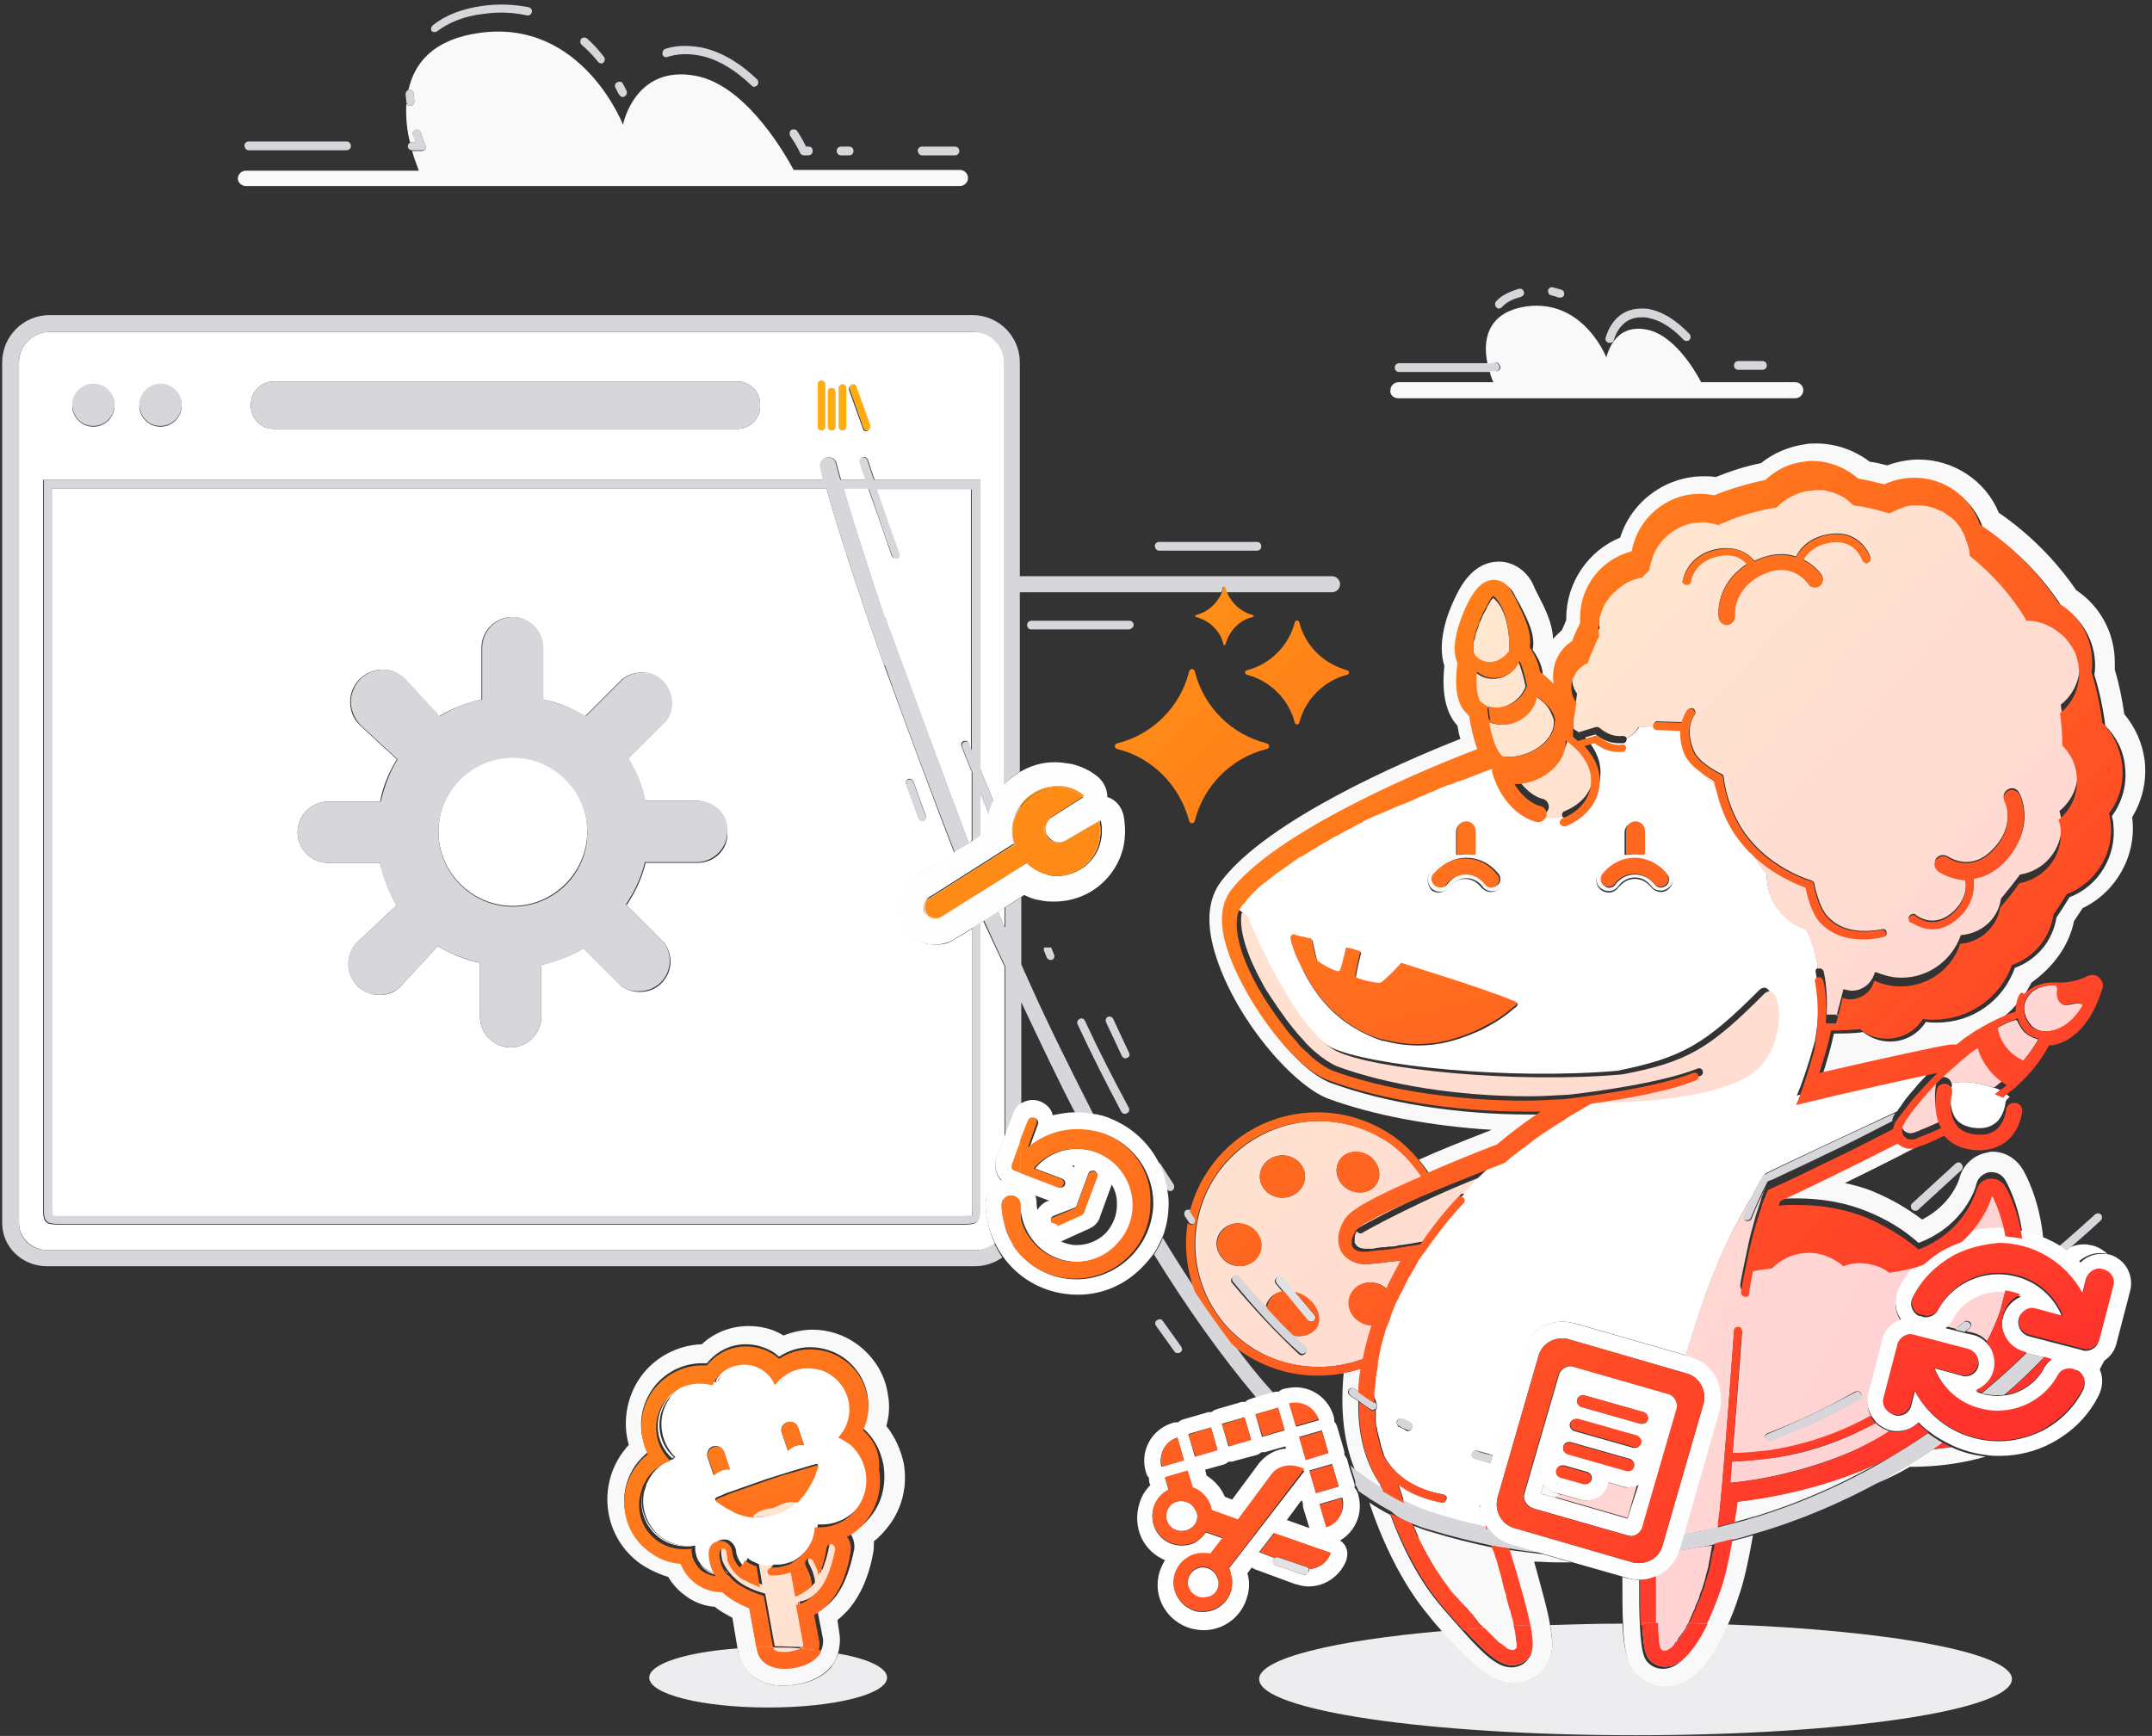 <svg xmlns="http://www.w3.org/2000/svg" width="295" height="238">
  <rect width="100%" height="100%" fill="#333333" stroke="none"/>
  <defs>
    <linearGradient id="a" x1="-678.18%" x2="218.032%" y1="-1879.512%" y2="503.099%">
      <stop stop-color="#FFFBCC" offset="0%"/>
      <stop stop-color="#FFC9D5" offset="100%"/>
    </linearGradient>
    <linearGradient id="b" x1="-2438.16%" x2="713.035%" y1="-2346.833%" y2="705.888%">
      <stop stop-color="#FFFBCC" offset="0%"/>
      <stop stop-color="#FFC9D5" offset="100%"/>
    </linearGradient>
    <linearGradient id="c" x1="-1876.473%" x2="477.431%" y1="-2215.717%" y2="536.031%">
      <stop stop-color="#FFFBCC" offset="0%"/>
      <stop stop-color="#FFC9D5" offset="100%"/>
    </linearGradient>
    <linearGradient id="d" x1="-300.502%" x2="326.879%" y1="-277.869%" y2="301.876%">
      <stop stop-color="#FFFBCC" offset="0%"/>
      <stop stop-color="#FFC9D5" offset="100%"/>
    </linearGradient>
    <linearGradient id="e" x1="-556.387%" x2="471.898%" y1="-1050.95%" y2="809.757%">
      <stop stop-color="#FFFBCC" offset="0%"/>
      <stop stop-color="#FFC9D5" offset="100%"/>
    </linearGradient>
    <linearGradient id="f" x1="-2301.119%" x2="1769.175%" y1="-4460.38%" y2="3354.584%">
      <stop stop-color="#FFFBCC" offset="0%"/>
      <stop stop-color="#FFC9D5" offset="100%"/>
    </linearGradient>
    <linearGradient id="g" x1="-14090.38%" x2="5447.03%" y1="-14085.94%" y2="5451.47%">
      <stop stop-color="#FFFBCC" offset="0%"/>
      <stop stop-color="#FFC9D5" offset="100%"/>
    </linearGradient>
    <linearGradient id="h" x1="-1245.881%" x2="483.094%" y1="-2962.829%" y2="1024.398%">
      <stop stop-color="#FFFBCC" offset="0%"/>
      <stop stop-color="#FFC9D5" offset="100%"/>
    </linearGradient>
    <linearGradient id="i" x1="-4762.323%" x2="1072.271%" y1="-2525.312%" y2="591.799%">
      <stop stop-color="#FFFBCC" offset="0%"/>
      <stop stop-color="#FFC9D5" offset="100%"/>
    </linearGradient>
    <linearGradient id="j" x1="-419.785%" x2="175.868%" y1="-263.048%" y2="146.542%">
      <stop stop-color="#FFFBCC" offset="0%"/>
      <stop stop-color="#FFC9D5" offset="100%"/>
    </linearGradient>
    <linearGradient id="k" x1="-13945.16%" x2="5592.25%" y1="-13931.16%" y2="5606.26%">
      <stop stop-color="#FFFBCC" offset="0%"/>
      <stop stop-color="#FFC9D5" offset="100%"/>
    </linearGradient>
    <linearGradient id="l" x1="-93.879%" x2="171.036%" y1="-368.29%" y2="383.149%">
      <stop stop-color="#FFFBCC" offset="0%"/>
      <stop stop-color="#FFC9D5" offset="100%"/>
    </linearGradient>
    <linearGradient id="m" x1="-105.12%" x2="175.59%" y1="-106.703%" y2="160.567%">
      <stop stop-color="#FFFBCC" offset="0%"/>
      <stop stop-color="#FFC9D5" offset="100%"/>
    </linearGradient>
    <linearGradient id="n" x1="-4526.457%" x2="3968.07%" y1="-3864.989%" y2="3371.089%">
      <stop stop-color="#FFFBCC" offset="0%"/>
      <stop stop-color="#FFC9D5" offset="100%"/>
    </linearGradient>
    <linearGradient id="o" x1="-1590.581%" x2="2387.433%" y1="-835.836%" y2="1325.724%">
      <stop stop-color="#FFFBCC" offset="0%"/>
      <stop stop-color="#FFC9D5" offset="100%"/>
    </linearGradient>
    <linearGradient id="p" x1="-1174.275%" x2="1657.233%" y1="-1275.879%" y2="1781.262%">
      <stop stop-color="#FFFBCC" offset="0%"/>
      <stop stop-color="#FFC9D5" offset="100%"/>
    </linearGradient>
    <linearGradient id="q" x1="-8557.56%" x2="10979.85%" y1="-4234.38%" y2="5534.325%">
      <stop stop-color="#FFFBCC" offset="0%"/>
      <stop stop-color="#FFC9D5" offset="100%"/>
    </linearGradient>
    <linearGradient id="r" x1="-949.737%" x2="1245.479%" y1="-1023.813%" y2="1336.755%">
      <stop stop-color="#FFFBCC" offset="0%"/>
      <stop stop-color="#FFC9D5" offset="100%"/>
    </linearGradient>
    <linearGradient id="s" x1="-850.555%" x2="1010.15%" y1="-759.28%" y2="912.107%">
      <stop stop-color="#FFFBCC" offset="0%"/>
      <stop stop-color="#FFC9D5" offset="100%"/>
    </linearGradient>
    <linearGradient id="t" x1="-2526.775%" x2="962.048%" y1="-2513.948%" y2="949.261%">
      <stop stop-color="#FFFBCC" offset="0%"/>
      <stop stop-color="#FFC9D5" offset="100%"/>
    </linearGradient>
    <linearGradient id="u" x1="-953.118%" x2="406.888%" y1="-1083.71%" y2="471.112%">
      <stop stop-color="#FFFBCC" offset="0%"/>
      <stop stop-color="#FFC9D5" offset="100%"/>
    </linearGradient>
    <linearGradient id="v" x1="-1736.948%" x2="671.463%" y1="-2238.588%" y2="855.656%">
      <stop stop-color="#FFFBCC" offset="0%"/>
      <stop stop-color="#FFC9D5" offset="100%"/>
    </linearGradient>
    <linearGradient id="w" x1="-9592.54%" x2="9944.87%" y1="-9613.77%" y2="9923.64%">
      <stop stop-color="#FFFBCC" offset="0%"/>
      <stop stop-color="#FFC9D5" offset="100%"/>
    </linearGradient>
    <linearGradient id="x" x1="-546.925%" x2="669.232%" y1="-637.979%" y2="716.339%">
      <stop stop-color="#FFFBCC" offset="0%"/>
      <stop stop-color="#FFC9D5" offset="100%"/>
    </linearGradient>
    <linearGradient id="y" x1="-2626.25%" x2="2515.174%" y1="-10166.57%" y2="9370.85%">
      <stop stop-color="#FFFBCC" offset="0%"/>
      <stop stop-color="#FFC9D5" offset="100%"/>
    </linearGradient>
    <linearGradient id="z" x1="-26076.58%" x2="9092.02%" y1="-26064.58%" y2="9104.02%">
      <stop stop-color="#FFE900" offset="18.75%"/>
      <stop stop-color="#FF0039" offset="100%"/>
    </linearGradient>
    <linearGradient id="A" x1="-11996.835%" x2="3293.861%" y1="-4084.842%" y2="1164.203%">
      <stop stop-color="#FFE900" offset="18.75%"/>
      <stop stop-color="#FF0039" offset="100%"/>
    </linearGradient>
    <linearGradient id="B" x1="-1988.442%" x2="759.105%" y1="-1576.819%" y2="621.219%">
      <stop stop-color="#FFE900" offset="18.75%"/>
      <stop stop-color="#FF0039" offset="100%"/>
    </linearGradient>
    <linearGradient id="C" x1="-4889.302%" x2="1623.402%" y1="-2351.255%" y2="817.087%">
      <stop stop-color="#FFE900" offset="18.75%"/>
      <stop stop-color="#FF0039" offset="100%"/>
    </linearGradient>
    <linearGradient id="D" x1="-2655.556%" x2="951.48%" y1="-6714.613%" y2="2302.977%">
      <stop stop-color="#FFE900" offset="18.75%"/>
      <stop stop-color="#FF0039" offset="100%"/>
    </linearGradient>
    <linearGradient id="E" x1="-11418.996%" x2="2648.448%" y1="-28603.67%" y2="6564.93%">
      <stop stop-color="#FFE900" offset="18.75%"/>
      <stop stop-color="#FF0039" offset="100%"/>
    </linearGradient>
    <linearGradient id="F" x1="-1067.549%" x2="792.163%" y1="-899.682%" y2="691.657%">
      <stop stop-color="#FFE900" offset="18.75%"/>
      <stop stop-color="#FF0039" offset="100%"/>
    </linearGradient>
    <linearGradient id="G" x1="-3245.826%" x2="2272.059%" y1="-2753.323%" y2="1935.824%">
      <stop stop-color="#FFE900" offset="18.75%"/>
      <stop stop-color="#FF0039" offset="100%"/>
    </linearGradient>
    <linearGradient id="H" x1="-835.134%" x2="827.684%" y1="-835.134%" y2="827.684%">
      <stop stop-color="#FFE900" offset="18.75%"/>
      <stop stop-color="#FF0039" offset="100%"/>
    </linearGradient>
    <linearGradient id="I" x1="-4541.821%" x2="1223.523%" y1="-2322.546%" y2="657.843%">
      <stop stop-color="#FFE900" offset="18.75%"/>
      <stop stop-color="#FF0039" offset="100%"/>
    </linearGradient>
    <linearGradient id="J" x1="-2057.471%" x2="889.743%" y1="-1738.779%" y2="791.336%">
      <stop stop-color="#FFE900" offset="18.75%"/>
      <stop stop-color="#FF0039" offset="100%"/>
    </linearGradient>
    <linearGradient id="K" x1="-1278.627%" x2="1189.345%" y1="-1278.999%" y2="1188.973%">
      <stop stop-color="#FFE900" offset="18.75%"/>
      <stop stop-color="#FF0039" offset="100%"/>
    </linearGradient>
    <linearGradient id="L" x1="-6112.007%" x2="2680.142%" y1="-6270.033%" y2="2747.556%">
      <stop stop-color="#FFE900" offset="18.75%"/>
      <stop stop-color="#FF0039" offset="100%"/>
    </linearGradient>
    <linearGradient id="M" x1="-1115.93%" x2="572.391%" y1="-1175.636%" y2="582.794%">
      <stop stop-color="#FFE900" offset="18.75%"/>
      <stop stop-color="#FF0039" offset="100%"/>
    </linearGradient>
    <linearGradient id="N" x1="-9656.076%" x2="2471.028%" y1="-9322.847%" y2="2400.02%">
      <stop stop-color="#FFE900" offset="18.75%"/>
      <stop stop-color="#FF0039" offset="100%"/>
    </linearGradient>
    <linearGradient id="O" x1="-7887.737%" x2="3321.172%" y1="-6188.233%" y2="2603.918%">
      <stop stop-color="#FFE900" offset="18.75%"/>
      <stop stop-color="#FF0039" offset="100%"/>
    </linearGradient>
    <linearGradient id="P" x1="-984.784%" x2="288.773%" y1="-1902.683%" y2="506.125%">
      <stop stop-color="#FFE900" offset="18.75%"/>
      <stop stop-color="#FF0039" offset="100%"/>
    </linearGradient>
    <linearGradient id="Q" x1="-2522.677%" x2="1102.952%" y1="-5039.018%" y2="2138.247%">
      <stop stop-color="#FFE900" offset="18.75%"/>
      <stop stop-color="#FF0039" offset="100%"/>
    </linearGradient>
    <linearGradient id="R" x1="-5921.722%" x2="2870.427%" y1="-6075.454%" y2="2942.136%">
      <stop stop-color="#FFE900" offset="18.75%"/>
      <stop stop-color="#FF0039" offset="100%"/>
    </linearGradient>
    <linearGradient id="S" x1="-5881.53%" x2="2910.62%" y1="-5881.26%" y2="2910.89%">
      <stop stop-color="#FFE900" offset="18.75%"/>
      <stop stop-color="#FF0039" offset="100%"/>
    </linearGradient>
    <linearGradient id="T" x1="-5841.337%" x2="2950.812%" y1="-5841.453%" y2="2950.698%">
      <stop stop-color="#FFE900" offset="18.75%"/>
      <stop stop-color="#FF0039" offset="100%"/>
    </linearGradient>
    <linearGradient id="U" x1="-7423.237%" x2="3785.672%" y1="-5801.642%" y2="2990.508%">
      <stop stop-color="#FFE900" offset="18.75%"/>
      <stop stop-color="#FF0039" offset="100%"/>
    </linearGradient>
    <linearGradient id="V" x1="-4020.34%" x2="1003.746%" y1="-2527.162%" y2="669.984%">
      <stop stop-color="#FFE900" offset="18.75%"/>
      <stop stop-color="#FF0039" offset="100%"/>
    </linearGradient>
    <linearGradient id="W" x1="-4517.96%" x2="1064.357%" y1="-5480.387%" y2="1282.806%">
      <stop stop-color="#FFE900" offset="18.75%"/>
      <stop stop-color="#FF0039" offset="100%"/>
    </linearGradient>
    <linearGradient id="X" x1="-3834.668%" x2="2163.118%" y1="-3992.493%" y2="2248.996%">
      <stop stop-color="#FFE900" offset="18.75%"/>
      <stop stop-color="#FF0039" offset="100%"/>
    </linearGradient>
    <linearGradient id="Y" x1="-132.801%" x2="141.124%" y1="-126.934%" y2="145.269%">
      <stop stop-color="#FFE900" offset="18.75%"/>
      <stop stop-color="#FF0039" offset="100%"/>
    </linearGradient>
    <linearGradient id="Z" x1="-8624.4%" x2="10913.01%" y1="-4751.061%" y2="6103.056%">
      <stop stop-color="#FFFBCC" offset="0%"/>
      <stop stop-color="#FFC9D5" offset="100%"/>
    </linearGradient>
    <linearGradient id="aa" x1="-20576.83%" x2="14591.77%" y1="-11391.294%" y2="8146.817%">
      <stop stop-color="#FFE900" offset="18.75%"/>
      <stop stop-color="#FF0039" offset="100%"/>
    </linearGradient>
    <linearGradient id="ab" x1="-3210.851%" x2="1716.381%" y1="-3721.575%" y2="1963.191%">
      <stop stop-color="#FFE900" offset="18.75%"/>
      <stop stop-color="#FF0039" offset="100%"/>
    </linearGradient>
    <linearGradient id="ac" x1="-964.539%" x2="305.325%" y1="-1877.17%" y2="531.638%">
      <stop stop-color="#FFE900" offset="18.75%"/>
      <stop stop-color="#FF0039" offset="100%"/>
    </linearGradient>
    <linearGradient id="ad" x1="-5971.908%" x2="2820.24%" y1="-7463.6%" y2="3526.588%">
      <stop stop-color="#FFE900" offset="18.75%"/>
      <stop stop-color="#FF0039" offset="100%"/>
    </linearGradient>
    <linearGradient id="ae" x1="-3626.2%" x2="2128.738%" y1="-3780.548%" y2="2217.238%">
      <stop stop-color="#FFE900" offset="18.75%"/>
      <stop stop-color="#FF0039" offset="100%"/>
    </linearGradient>
    <linearGradient id="af" x1="-3545.177%" x2="2127.177%" y1="-3793.284%" y2="2270.267%">
      <stop stop-color="#FFE900" offset="18.75%"/>
      <stop stop-color="#FF0039" offset="100%"/>
    </linearGradient>
    <linearGradient id="ag" x1="-8571.165%" x2="4955.219%" y1="-4812.202%" y2="2833.146%">
      <stop stop-color="#FFE900" offset="18.75%"/>
      <stop stop-color="#FF0039" offset="100%"/>
    </linearGradient>
    <linearGradient id="ah" x1="-921.592%" x2="295.314%" y1="-948.071%" y2="335.455%">
      <stop stop-color="#FFE900" offset="18.75%"/>
      <stop stop-color="#FF0039" offset="100%"/>
    </linearGradient>
    <linearGradient id="ai" x1="-1521.46%" x2="706.721%" y1="-1247.469%" y2="591.923%">
      <stop stop-color="#FFE900" offset="18.75%"/>
      <stop stop-color="#FF0039" offset="100%"/>
    </linearGradient>
    <linearGradient id="aj" x1="-678.259%" x2="423.307%" y1="-682.476%" y2="429.069%">
      <stop stop-color="#FFE900" offset="18.75%"/>
      <stop stop-color="#FF0039" offset="100%"/>
    </linearGradient>
    <linearGradient id="ak" x1="-6036.96%" x2="2755.19%" y1="-6038.328%" y2="2753.82%">
      <stop stop-color="#FFE900" offset="18.75%"/>
      <stop stop-color="#FF0039" offset="100%"/>
    </linearGradient>
    <linearGradient id="al" x1="-876.034%" x2="359.822%" y1="-805.491%" y2="336.347%">
      <stop stop-color="#FFE900" offset="18.75%"/>
      <stop stop-color="#FF0039" offset="100%"/>
    </linearGradient>
    <linearGradient id="am" x1="-6523.577%" x2="4813.749%" y1="-5038.581%" y2="3749.133%">
      <stop stop-color="#FFE900" offset="18.75%"/>
      <stop stop-color="#FF0039" offset="100%"/>
    </linearGradient>
    <linearGradient id="an" x1="-2645.949%" x2="963.166%" y1="-6683.467%" y2="2334.126%">
      <stop stop-color="#FFE900" offset="18.75%"/>
      <stop stop-color="#FF0039" offset="100%"/>
    </linearGradient>
    <linearGradient id="ao" x1="-6631.983%" x2="4705.343%" y1="-5121.969%" y2="3665.745%">
      <stop stop-color="#FFE900" offset="18.75%"/>
      <stop stop-color="#FF0039" offset="100%"/>
    </linearGradient>
    <linearGradient id="ap" x1="-1435.668%" x2="1068.426%" y1="-2846.045%" y2="2010.543%">
      <stop stop-color="#FFE900" offset="18.75%"/>
      <stop stop-color="#FF0039" offset="100%"/>
    </linearGradient>
    <linearGradient id="aq" x1="-2633.786%" x2="975.329%" y1="-6654.882%" y2="2362.708%">
      <stop stop-color="#FFE900" offset="18.75%"/>
      <stop stop-color="#FF0039" offset="100%"/>
    </linearGradient>
    <linearGradient id="ar" x1="-2206.392%" x2="2189.682%" y1="-2444.83%" y2="2406.011%">
      <stop stop-color="#FFE900" offset="18.75%"/>
      <stop stop-color="#FF0039" offset="100%"/>
    </linearGradient>
    <linearGradient id="as" x1="-5385.004%" x2="1874.664%" y1="-10484.884%" y2="3582.556%">
      <stop stop-color="#FFE900" offset="18.75%"/>
      <stop stop-color="#FF0039" offset="100%"/>
    </linearGradient>
    <linearGradient id="at" x1="-2391.913%" x2="1397.178%" y1="-5593.413%" y2="3198.738%">
      <stop stop-color="#FFE900" offset="18.75%"/>
      <stop stop-color="#FF0039" offset="100%"/>
    </linearGradient>
    <linearGradient id="au" x1="-2264.717%" x2="1521.157%" y1="-5306.392%" y2="3485.758%">
      <stop stop-color="#FFE900" offset="18.75%"/>
      <stop stop-color="#FF0039" offset="100%"/>
    </linearGradient>
    <linearGradient id="av" x1="-8124.265%" x2="5402.119%" y1="-4560.45%" y2="3084.898%">
      <stop stop-color="#FFE900" offset="18.75%"/>
      <stop stop-color="#FF0039" offset="100%"/>
    </linearGradient>
    <linearGradient id="aw" x1="-651.882%" x2="479.565%" y1="-1403.713%" y2="934.962%">
      <stop stop-color="#FFE900" offset="18.75%"/>
      <stop stop-color="#FF0039" offset="100%"/>
    </linearGradient>
    <linearGradient id="ax" x1="-782.652%" x2="579.099%" y1="-1688.186%" y2="1133.372%">
      <stop stop-color="#FFE900" offset="18.75%"/>
      <stop stop-color="#FF0039" offset="100%"/>
    </linearGradient>
    <linearGradient id="ay" x1="-2808.004%" x2="930.964%" y1="-4874.395%" y2="1519.896%">
      <stop stop-color="#FFE900" offset="18.75%"/>
      <stop stop-color="#FF0039" offset="100%"/>
    </linearGradient>
    <linearGradient id="az" x1="-3080.271%" x2="827.351%" y1="-4651.453%" y2="1209.98%">
      <stop stop-color="#FFE900" offset="18.75%"/>
      <stop stop-color="#FF0039" offset="100%"/>
    </linearGradient>
    <linearGradient id="aA" x1="-17842.03%" x2="17326.57%" y1="-17824.13%" y2="17344.47%">
      <stop stop-color="#FFE900" offset="18.75%"/>
      <stop stop-color="#FF0039" offset="100%"/>
    </linearGradient>
    <linearGradient id="aB" x1="-4927.806%" x2="7466.414%" y1="-2177.674%" y2="3371.612%">
      <stop stop-color="#FFE900" offset="18.75%"/>
      <stop stop-color="#FF0039" offset="100%"/>
    </linearGradient>
    <linearGradient id="aC" x1="-20583.89%" x2="14584.71%" y1="-5842.077%" y2="4206.094%">
      <stop stop-color="#FFE900" offset="18.75%"/>
      <stop stop-color="#FF0039" offset="100%"/>
    </linearGradient>
    <linearGradient id="aD" x1="-13953.96%" x2="21214.64%" y1="-2172.571%" y2="3409.746%">
      <stop stop-color="#FFE900" offset="18.75%"/>
      <stop stop-color="#FF0039" offset="100%"/>
    </linearGradient>
    <linearGradient id="aE" x1="-13796.3%" x2="21372.3%" y1="-1986.009%" y2="3185.844%">
      <stop stop-color="#FFE900" offset="18.75%"/>
      <stop stop-color="#FF0039" offset="100%"/>
    </linearGradient>
    <linearGradient id="aF" x1="-13888.17%" x2="21280.43%" y1="-2353.964%" y2="3709.588%">
      <stop stop-color="#FFE900" offset="18.75%"/>
      <stop stop-color="#FF0039" offset="100%"/>
    </linearGradient>
    <linearGradient id="aG" x1="-9372.009%" x2="6613.718%" y1="-2958.368%" y2="2138.53%">
      <stop stop-color="#FFE900" offset="18.75%"/>
      <stop stop-color="#FF0039" offset="100%"/>
    </linearGradient>
    <linearGradient id="aH" x1="-16384.522%" x2="12067.473%" y1="-4573.9%" y2="3418.964%">
      <stop stop-color="#FFE900" offset="18.75%"/>
      <stop stop-color="#FF0039" offset="100%"/>
    </linearGradient>
    <linearGradient id="aI" x1="-17462.5%" x2="5983.233%" y1="-13777.584%" y2="4732.211%">
      <stop stop-color="#FFE900" offset="18.75%"/>
      <stop stop-color="#FF0039" offset="100%"/>
    </linearGradient>
    <linearGradient id="aJ" x1="-7480.69%" x2="7500.95%" y1="-7483.33%" y2="7498.32%">
      <stop stop-color="#FFE900" offset="18.75%"/>
      <stop stop-color="#FF0039" offset="100%"/>
    </linearGradient>
    <linearGradient id="aK" x1="-7021.272%" x2="3968.916%" y1="-20520.991%" y2="11450.464%">
      <stop stop-color="#FFE900" offset="18.75%"/>
      <stop stop-color="#FF0039" offset="100%"/>
    </linearGradient>
    <linearGradient id="aL" x1="-9826.091%" x2="5464.604%" y1="-22671.15%" y2="12497.45%">
      <stop stop-color="#FFE900" offset="18.75%"/>
      <stop stop-color="#FF0039" offset="100%"/>
    </linearGradient>
    <linearGradient id="aM" x1="-2964.131%" x2="2873.376%" y1="-3993.577%" y2="3854.156%">
      <stop stop-color="#FFE900" offset="18.75%"/>
      <stop stop-color="#FF0039" offset="100%"/>
    </linearGradient>
    <linearGradient id="aN" x1="-2330.229%" x2="2205.284%" y1="-2914.61%" y2="2667.708%">
      <stop stop-color="#FFE900" offset="18.75%"/>
      <stop stop-color="#FF0039" offset="100%"/>
    </linearGradient>
    <linearGradient id="aO" x1="-1407.983%" x2="1424.97%" y1="-1728.519%" y2="1719.383%">
      <stop stop-color="#FFE900" offset="18.75%"/>
      <stop stop-color="#FF0039" offset="100%"/>
    </linearGradient>
    <linearGradient id="aP" x1="-1807.91%" x2="1780.722%" y1="-2740.56%" y2="2669.994%">
      <stop stop-color="#FFE900" offset="18.75%"/>
      <stop stop-color="#FF0039" offset="100%"/>
    </linearGradient>
    <linearGradient id="aQ" x1="-1472.82%" x2="1783.415%" y1="-4365.043%" y2="5068.418%">
      <stop stop-color="#FFFBCC" offset="0%"/>
      <stop stop-color="#FFC9D5" offset="100%"/>
    </linearGradient>
    <linearGradient id="aR" x1="-511.088%" x2="436.293%" y1="-431.133%" y2="359.905%">
      <stop stop-color="#FFE900" offset="18.75%"/>
      <stop stop-color="#FF0039" offset="100%"/>
    </linearGradient>
    <linearGradient id="aS" x1="-2336.835%" x2="1396.155%" y1="-7055.5%" y2="4019.033%">
      <stop stop-color="#FFE900" offset="18.75%"/>
      <stop stop-color="#FF0039" offset="100%"/>
    </linearGradient>
  </defs>
  <g fill="none" fill-rule="evenodd">
    <path d="M149.5 168.5c-.1 0-.1.1-.2.1l-3.3 1.5c-.2.1-.3.1-.5.2.7.3 1.4.5 2.2.5 1.6 0 3.1-.7 4.2-1.9 1-1.1 1.4-2.5 1.3-4-.1-.9-.3-1.7-.7-2.4l-1.6 4.4c-.3.6-.8 1.2-1.4 1.6zM178.7 206.1c-.1-.1-.2-.3-.2-.4l-2 2.7 3.1 1.1-.8-2.6c-.1-.2-.1-.5-.1-.8zM240.6 207.9h0zM168.5 200.6h-.2c-.2.2-.5.3-.7.4l-2.5.7.2.8c1.1.7 2 1.7 2.5 2.9l1 .4 3.7-5c.9-1.2 2.2-1.9 3.7-2l-.1-.3-2.5.7c-.2.1-.4.1-.6.1h-.2c-.2.2-.5.3-.7.4l-3.1.9c-.1-.1-.3 0-.5 0zM146.9 159.8c.1.1.2.1.3.2 0-.1.1-.2.1-.3-.1 0-.2 0-.4.1zM143.3 112.9c.2-.3.4-.6.7-.8l4.4-2.8-.1-.1-4.2 2.7c-.3.2-.6.6-.8 1zM142.2 166c.3-.5.7-1 1.3-1.2h.1l.2-.1-1.9-.7c.2.4.2.8.2 1.3 0 .2.1.4.1.7zM200.9 117.6c-1.9 0-3.2 1-3.9 1.7.7-.7 2-1.7 3.9-1.7zM206.8 158.8c-.1 0-.1.1-.2.1.1 0 .1 0 .2-.1zM174.5 190.8c.2-.1.4-.1.6-.1h.2c.2-.2.5-.3.7-.4.5-.2 1-.2 1.6-.2 2.4 0 4.5 1.5 5.2 3.9.1.3.1.5.1.8.2.2.3.5.4.7l.9 3.1c.1.3.1.5.1.8.2.2.3.5.4.7l.3 1.1c.3.2.6.4.9.7-1.7-3.9-2.3-8.6-1.6-13.7-1.1.2-2.3.3-3.5.3-3.4 0-6.8-1-9.7-2.8-.7-.5-1.4-1-2.1-1.6 1.7 2.3 3.5 4.6 5.3 6.7h.2zM143.4 119.9c-1.1-.3-2-.8-2.8-1.6l-.7.5v.1l.7-.4c.8.7 1.7 1.2 2.8 1.4.4.2.9.2 1.3.2 1.4 0 2.7-.5 3.8-1.3-1.1.8-2.4 1.3-3.7 1.3-.5 0-.9-.1-1.4-.2zM198.7 120.8c.4-.4 1.2-.9 2.2-.9-1 0-1.8.5-2.2.9zM213.3 214.1c-1 0-2 0-3-.1 1.2 4.1 1.9 6.8 2.2 8.8 3.2-.1 6.5-.2 9.9-.2-.1-1.7-.1-3.8-.1-6.6l-7-2c-.6.1-1.3.1-2 .1zM275.4 138.9l.9-.3c-.1-.7.1-1.4.4-2.1-1.5 2-3.5 3.6-5.8 4.5.1 0 .1.1.2.1.2-.2.5-.3.7-.4 1.1-.7 2.4-1.3 3.6-1.8zM139.9 151.5c.5-.3 1.1-.5 1.7-.5.3 0 .7.1 1 .2.7.3 1.3.8 1.6 1.5.1.1.1.3.1.4 1-.3 2-.4 3-.4-2.2-4.2-4.8-9.7-7.4-15.2v14z"/>
    <path fill="#EDEDF0" fill-rule="nonzero" d="M227.5 226.4c.1.1.1.1.2.1 0 0-.1 0-.2-.1z"/>
    <path fill="#EDEDF0" fill-rule="nonzero" d="M228.2 231c-1.2 0-2.4-.4-3.4-1.2-1.3-1.1-2.1-2-2.4-7.2-3.4 0-6.7.1-9.9.2.6 3.3.2 4.4-.7 5.6-1 1.4-2.6 2.2-4.3 2.2-2.9 0-5.3-2.1-9.6-7-15.1 1.3-25.3 3.8-25.3 6.6 0 4.3 23.1 7.7 51.6 7.7s51.6-3.4 51.6-7.7c0-3.6-16.7-6.7-39.3-7.5-2.3 5.7-5.1 8.3-8.3 8.3z"/>
    <path fill="#D7D7DB" fill-rule="nonzero" d="M158.9 75.5h13.4c.3 0 .6-.2.6-.6 0-.3-.2-.6-.6-.6h-13.4c-.3 0-.6.2-.6.6.1.4.3.6.6.6zM155.4 85.7c0-.3-.2-.6-.6-.6h-13.4c-.3 0-.6.2-.6.6 0 .3.2.6.6.6h13.4c.3-.1.6-.3.6-.6z"/>
    <path fill="#FFF" fill-rule="nonzero" d="M134.3 114.7l.6-.4.4-.2c0-.7.1-1.3.2-2 0-.1.1-.2.1-.4-.4-.9-.8-2-1.2-3v6h-.1zM131.8 102.3c-.1-.3 0-.6.3-.7.3-.1.6 0 .7.3l.3.9V67h-13c.7 2.2 1.8 5.2 3.1 8.8.1.3 0 .6-.3.7h-.2c-.2 0-.4-.1-.5-.4-1.3-3.8-2.4-7-3.2-9.2h-3.4c1.1 3.8 3.1 10.1 5.8 18.2l-.1-.5c1.6 4.4 8.9 24.1 11.5 31l.4-.3v-9.5c-.6-1.4-1.1-2.7-1.4-3.5zM121.2 91.2c-3.9-10.9-6.6-19.6-7.9-24.2H7.1v98.7c0 .6 0 .9.1 1 .1 0 .4.1 1 .1h124c.6 0 .9 0 1-.1 0-.1.1-.4.1-1v-38.4l-1.6 1-.4.2c-.3.2-.6.4-1 .6-.6.3-1.2.4-1.9.4h-.2c-2 0-3.8-1.2-4.6-3-1-2.2-.3-4.7 1.5-6 .2-.2.5-.3.7-.5l2.3-1.4 2.7-1.7c-2.5-6.4-7-18.6-9.6-25.7zm-25.6 27.1h-7.1c-.5 2.1-1.4 4-2.6 5.8l5.1 5.1c1.2 1.6 1.2 3.6.1 5.1-.8 1.1-2 1.7-3.4 1.7-.9 0-1.8-.3-2.5-.8L80 130c-1.8 1.1-3.8 1.8-5.8 2.3v7.1c0 2.3-1.9 4.2-4.2 4.2-2.3 0-4.2-1.9-4.2-4.2V132c-2-.4-4-1.2-5.8-2.3l-4.7 5.1c-.2.3-.5.6-.8.8-.7.6-1.6.8-2.5.8-1.3 0-2.6-.6-3.4-1.7-1.4-1.9-1-4.5.8-5.9l5-4.7c-1.1-1.8-1.8-3.7-2.3-5.8H45c-2.3 0-4.2-1.9-4.2-4.2 0-2.3 1.9-4.2 4.2-4.2h7.1c.4-2.1 1.2-4 2.3-5.8l-5.1-4.7c-.9-.9-1.3-2-1.3-3.2 0-1.2.5-2.3 1.3-3.1.8-.8 2-1.3 3.1-1.3 1.2 0 2.3.5 3.1 1.3l4.7 5.1c1.8-1.1 3.7-1.8 5.8-2.3v-7.1c0-2.3 1.9-4.2 4.2-4.2 2.3 0 4.2 1.9 4.2 4.2v7.1c2.1.4 4 1.2 5.8 2.3l5.1-5.1c.8-.6 1.7-.9 2.6-.9.9 0 1.8.3 2.5.8.9.7 1.5 1.7 1.6 2.8.2 1.1-.1 2.2-.8 3.1l-5.1 5.1c1.1 1.8 1.8 3.8 2.3 5.8h7.1c2.3 0 4.2 1.9 4.2 4.2.2 2.4-1.7 4.3-4.1 4.3zm28.9-11.5c.3-.1.6.1.7.3l1.7 4.7c.1.3-.1.6-.3.7h-.2c-.2 0-.4-.1-.5-.4l-1.7-4.7c-.1-.2.1-.5.3-.6z"/>
    <path fill="#FFF" fill-rule="nonzero" d="M70.3 103.8c-5.6 0-10.2 4.6-10.2 10.2s4.6 10.2 10.2 10.2 10.2-4.6 10.2-10.2c.1-5.6-4.5-10.2-10.2-10.2zM137.7 124.4l-.9.6.9 2.1v-2.7zM135.3 121.7s0 .1 0 0l2.4-1.5v-.1l-2.4 1.6z"/>
    <path fill="#FFF" fill-rule="nonzero" d="M134.8 126.3l-.5.3v39.1c0 1.9-.3 2.2-2.2 2.2H8.1c-1.9 0-2.2-.3-2.2-2.2V65.8h107c-.2-.8-.4-1.4-.4-1.8-.1-.6.3-1.2.9-1.3.6-.1 1.2.3 1.3.9.1.4.3 1.2.6 2.2h3.4l-.8-2.4c-.1-.3.1-.6.4-.7.3-.1.6.1.7.4 0 0 .3 1 .9 2.7h14.5v39.7c.6 1.5 1.3 3.1 1.8 4.4.4-.9.9-1.6 1.6-2.3V49.7c0-2.3-1.9-4.2-4.2-4.2H6.8c-2.3 0-4.2 1.9-4.2 4.2v118c0 2 1.8 3.7 3.9 3.7h127.3c1 0 1.9-.4 2.6-.9-.8-1.6-1.2-3.4-1.3-5.3 0-1.5.9-2.7 2.2-3.3-.8-.8-1.1-2-.7-3.1l1.1-2.9v-23.4c-1-2.1-2-4.3-2.9-6.2zm-18.1-73.5c.3-.1.5 0 .6.3l1.9 5.3v.1c.1.3-.1.5-.4.6h-.1c-.2 0-.4-.1-.4-.3l-1.9-5.3c-.1-.4.1-.6.3-.7zm-1.7.4c0-.3.2-.5.5-.5s.5.2.5.5v5.3c0 .3-.2.5-.5.5s-.5-.2-.5-.5v-5.3zm-1.5.5c0-.3.2-.5.5-.5s.5.2.5.5v4.8c0 .3-.2.5-.5.5s-.5-.2-.5-.5v-4.8zm-1.4-1c0-.3.2-.5.5-.5s.5.2.5.5v5.8c0 .3-.2.5-.5.5s-.5-.2-.5-.5v-5.8zm-77.7 2.7c0-1.7 1.4-3.1 3.1-3.1h63.6c1.7 0 3.1 1.4 3.1 3.1v.3c0 1.7-1.4 3.1-3.1 3.1H37.5c-1.7 0-3.1-1.4-3.1-3.1v-.3zM22 52.7c1.6 0 2.9 1.3 2.9 2.9 0 1.6-1.3 2.9-2.9 2.9-1.6 0-2.9-1.3-2.9-2.9.1-1.6 1.3-2.9 2.9-2.9zm-9.2 0c1.6 0 2.9 1.3 2.9 2.9 0 1.6-1.3 2.9-2.9 2.9-1.6 0-2.9-1.3-2.9-2.9.1-1.6 1.3-2.9 2.9-2.9z"/>
    <path fill="#FFF" fill-rule="nonzero" d="M129.1 125.6c-.1.1-.2.2-.4.2-.2.1-.4.1-.6.1.2 0 .4 0 .6-.1.2 0 .3-.1.4-.2l4.1-2.5v-.1l-4.1 2.6z"/>
    <path fill="#D7D7DB" fill-rule="nonzero" d="M137.7 120.2v.1l2.2-1.5M139 115.8c-.2-.5-.2-1-.3-1.5 0 .5.1 1 .3 1.5z"/>
    <path fill="#D7D7DB" fill-rule="nonzero" d="M133.8 171.4H6.5c-2.2 0-3.9-1.6-3.9-3.7v-118c0-2.3 1.9-4.2 4.2-4.2h126.6c2.3 0 4.2 1.9 4.2 4.2V107.6c.6-.7 1.4-1.3 2.2-1.8V81.2h27.6c.1-.2.2-.4.2-.6 0-.2.3-.2.3 0 .1.2.1.4.2.6h14.5c.6 0 1.1-.5 1.1-1.1 0-.6-.5-1.1-1.1-1.1h-42.8V49.7c0-3.6-2.9-6.5-6.5-6.5H6.8c-3.6 0-6.5 2.9-6.5 6.5v118c0 3.3 2.8 5.9 6.1 5.9h127.3c1.4 0 2.7-.5 3.7-1.2-.4-.6-.8-1.3-1.1-1.9-.7.5-1.6.9-2.5.9z"/>
    <path fill="#D7D7DB" fill-rule="nonzero" d="M137.7 127.1l-.9-2.1-1.9 1.2c.9 2 1.9 4.1 2.9 6.3V156l1.2-3.2c.2-.5.6-1 1-1.3v-14.1c2.6 5.5 5.2 11 7.4 15.2h.4c.7 0 1.4.1 2.1.2-3.1-6.1-6.1-12.1-8.7-17.9-.2-.5-.7-1.5-1.2-2.7V123l-2.2 1.4v2.7h-.1z"/>
    <path fill="#D7D7DB" fill-rule="nonzero" d="M134.3 65.8h-14.5c-.6-1.7-.9-2.7-.9-2.7-.1-.3-.4-.4-.7-.4-.3.1-.4.4-.4.7l.8 2.4h-3.4c-.3-1-.5-1.8-.6-2.2-.1-.6-.7-1-1.3-.9-.6.1-1 .7-.9 1.3.1.4.2 1 .4 1.8H6v99.8c0 1.9.3 2.2 2.2 2.2h124c1.9 0 2.2-.3 2.2-2.2v-39.1l-1.1.7v38.4c0 .6 0 .9-.1 1-.1 0-.4.1-1 .1H8.2c-.6 0-.9 0-1-.1 0-.1-.1-.4-.1-1V67h106.2c1.3 4.6 4 13.3 7.9 24.2h.1c2.5 7.2 7.1 19.3 9.6 25.7l2-1.2c-2.7-6.9-9.9-26.7-11.5-31l.1.5c-2.8-8.1-4.7-14.4-5.8-18.2h3.4c.8 2.2 1.8 5.4 3.2 9.2.1.2.3.4.5.4h.2c.3-.1.4-.4.3-.7-1.3-3.6-2.3-6.6-3.1-8.8h13v35.8l-.3-.9c-.1-.3-.4-.4-.7-.3-.3.1-.4.4-.3.7.3.8.8 2.1 1.4 3.5v9.5l.2-.1.9-.6v-6c.4 1.1.8 2.1 1.2 3l.6-1.8c-.5-1.3-1.2-2.9-1.8-4.4V65.8h-.1zM12.8 58.4c1.6 0 2.9-1.3 2.9-2.9 0-1.6-1.3-2.9-2.9-2.9-1.6 0-2.9 1.3-2.9 2.9.1 1.7 1.3 2.9 2.9 2.9zM22 58.4c1.6 0 2.9-1.3 2.9-2.9 0-1.6-1.3-2.9-2.9-2.9-1.6 0-2.9 1.3-2.9 2.9.1 1.7 1.3 2.9 2.9 2.9zM37.5 58.8h63.6c1.7 0 3.1-1.4 3.1-3.1v-.3c0-1.7-1.4-3.1-3.1-3.1H37.5c-1.7 0-3.1 1.4-3.1 3.1v.3c0 1.7 1.4 3.1 3.1 3.1z"/>
    <path fill="#D7D7DB" fill-rule="nonzero" d="M95.6 109.8h-7.1c-.4-2.1-1.2-4-2.3-5.8l5.1-5.1c.7-.9 1-2 .8-3.1-.2-1.1-.7-2.1-1.6-2.8-.7-.6-1.6-.8-2.5-.8-.9 0-1.8.3-2.6.9l-5.1 5.1c-1.8-1.1-3.7-1.8-5.8-2.3v-7.1c0-2.3-1.9-4.2-4.2-4.2-2.3 0-4.2 1.9-4.2 4.2v7.1c-2.1.4-4 1.2-5.8 2.3l-4.7-5.1c-.8-.8-2-1.3-3.1-1.3-1.2 0-2.3.5-3.1 1.3-.8.8-1.3 2-1.3 3.1 0 1.2.5 2.3 1.3 3.2l5.1 4.7c-1.1 1.8-1.8 3.7-2.3 5.8H45c-2.3 0-4.2 1.9-4.2 4.2 0 2.3 1.9 4.2 4.2 4.2h7.1c.4 2.1 1.2 4 2.3 5.8l-5 4.7c-1.9 1.4-2.2 4.1-.8 5.9.8 1.1 2 1.7 3.4 1.7.9 0 1.8-.3 2.5-.8.3-.2.6-.5.8-.8l4.7-5.1c1.8 1.1 3.7 1.8 5.8 2.3v7.4c0 2.3 1.9 4.2 4.2 4.2 2.3 0 4.2-1.9 4.2-4.2v-7.1c2.1-.4 4-1.2 5.8-2.3l5.1 5.1c.7.6 1.6.8 2.5.8 1.3 0 2.6-.6 3.4-1.7 1.1-1.5 1.1-3.6-.1-5.1l-5.1-5.1c1.2-1.8 2.1-3.7 2.6-5.8h7.1c2.3 0 4.2-1.9 4.2-4.2.2-2.3-1.7-4.2-4.1-4.2zm-25.3 14.5c-5.6 0-10.2-4.6-10.2-10.2s4.6-10.2 10.2-10.2 10.2 4.6 10.2 10.2c.1 5.6-4.5 10.2-10.2 10.2zM115.3 21.3h1.1c.3 0 .6-.2.6-.6 0-.3-.2-.6-.6-.6h-1.1c-.3 0-.6.2-.6.6 0 .4.3.6.6.6zM126.4 21.3h4.5c.3 0 .6-.2.6-.6 0-.3-.2-.6-.6-.6h-4.5c-.3 0-.6.2-.6.6.1.4.3.6.6.6zM34.1 20.6h13.4c.3 0 .6-.2.6-.6 0-.3-.2-.6-.6-.6H34.1c-.3 0-.6.2-.6.6.1.4.3.6.6.6zM82 8.5c.1.1.3.2.4.2.1 0 .2 0 .3-.1.2-.2.3-.5.1-.8-.7-.9-1.5-1.8-2.3-2.5-.2-.2-.6-.2-.8 0-.2.2-.2.6 0 .8.8.7 1.6 1.5 2.3 2.4zM109.7 21c.1.2.3.3.5.3h.6c.3 0 .6-.2.6-.6 0-.4-.2-.6-.6-.6h-.3c-.2-.4-.6-1.2-1.2-2.1-.2-.3-.5-.3-.8-.2-.3.2-.3.5-.2.8.9 1.3 1.3 2.2 1.4 2.4zM59.6 4.4c.1 0 .2 0 .3-.1 1.6-1.2 3.7-2.1 6.4-2.4 2.1-.3 4-.2 5.9.2.3.1.6-.1.7-.4.1-.3-.1-.6-.4-.7-2-.4-4.1-.5-6.3-.2-2.9.4-5.2 1.3-6.9 2.7-.2.2-.3.5-.1.8 0 0 .2.1.4.1zM91.5 7.8c1.3-.4 2.7-.5 4.3-.2 2.3.4 4.8 1.8 7.2 4.1.1.1.2.2.4.2.1 0 .3-.1.4-.2.2-.2.2-.6 0-.8-2.6-2.5-5.2-3.9-7.7-4.4-1.8-.3-3.4-.3-4.9.2-.3.1-.4.4-.4.7.1.4.4.5.7.4zM84.9 13c.1.2.3.3.5.3.1 0 .2 0 .2-.1.3-.1.4-.5.3-.7-.1-.3-.3-.6-.5-1-.1-.3-.5-.4-.8-.2-.3.1-.4.5-.2.8.2.3.3.7.5.9zM56.2 14.5c.1 0 .1 0 0 0 .4 0 .6-.3.6-.6 0-.4-.1-.7-.1-1.1 0-.3-.3-.5-.6-.5H56c-.2.1-.4.3-.4.6 0 .4.1.8.1 1.1 0 .1 0 .1.1.2 0 .2.2.3.4.3zM58.3 20.4c.1-.2.1-.4 0-.5 0 0-.3-.7-.6-1.7-.1-.3-.4-.5-.7-.4-.3.1-.5.4-.4.7.1.4.3.7.4 1h-.7c-.2.1-.4.3-.4.5 0 .3.2.6.6.6H57.9c.2 0 .3-.1.4-.2z"/>
    <path fill="#F9F9FA" fill-rule="nonzero" d="M33.7 25.5h97.9c.6 0 1.1-.5 1.1-1.1 0-.6-.5-1.1-1.1-1.1h-22.8c-2-3.7-7.1-11.7-13.4-12.9-8.4-1.6-10 6.7-10 6.7S79.8 2.6 65.8 4.5c-6.5.9-9 4.2-9.8 7.8h.1c.3 0 .6.2.6.5 0 .4.1.7.1 1.1 0 .3-.2.6-.5.6h-.1c-.2 0-.4-.1-.5-.3-.1 1.9.1 3.8.5 5.3H57c-.1-.3-.2-.6-.4-1-.1-.3.1-.6.4-.7.3-.1.6.1.7.4.3 1 .6 1.7.6 1.7.1.2.1.4 0 .5-.1.2-.3.3-.5.3h-1.3c.4 1.5.9 2.5.9 2.7H33.7c-.6 0-1.1.5-1.1 1.1 0 .5.5 1 1.1 1z"/>
    <path fill="#D7D7DB" fill-rule="nonzero" d="M205.5 42.3c.1 0 .3-.1.4-.2.6-.7 1.5-1.1 2.6-1.4.3-.1.5-.4.4-.7-.1-.3-.4-.5-.7-.4-1.3.4-2.4.9-3.1 1.7-.2.2-.2.6 0 .8.1.2.3.2.4.2zM212.7 40.5c.4.1.7.2 1 .3h.2c.2 0 .5-.1.5-.4.1-.3-.1-.6-.4-.7-.4-.1-.8-.2-1.1-.3-.3-.1-.6.1-.7.4 0 .4.2.7.5.7zM238.3 50.7h3.3c.3 0 .6-.2.6-.6 0-.3-.2-.6-.6-.6h-3.3c-.3 0-.6.2-.6.6 0 .4.3.6.6.6zM221.2 46.7c.3-1 1.2-3.2 3.8-3.2.3 0 .7 0 1 .1 1.6.3 3.2 1.3 4.8 3 .2.2.6.2.8 0 .2-.2.2-.6 0-.8-1.8-1.9-3.6-3-5.4-3.4-.4-.1-.8-.1-1.2-.1-3.5 0-4.6 3-4.9 4-.1.3.1.6.4.7h.2c.1 0 .2 0 .3-.1.1.1.2 0 .2-.2zM205.5 50.6c.1-.2.1-.4 0-.5l-.1-.1c-.1-.3-.4-.4-.7-.3-.1 0-.1.1-.2.1h-12.7c-.3 0-.6.2-.6.6 0 .3.2.6.6.6H205c.2-.1.4-.2.5-.4z"/>
    <path fill="#F9F9FA" fill-rule="nonzero" d="M191.7 54.6h54.4c.6 0 1.1-.5 1.1-1.1 0-.6-.5-1.1-1.1-1.1h-12.9c-1.1-2.1-3.9-6.5-7.4-7.2-2.4-.5-3.8.5-4.6 1.6 0 .1-.1.2-.2.3-.6 1-.8 1.9-.8 1.9s-3.1-8-10.9-7c-5.7.8-6 5-5.4 7.8h.7s.1-.1.2-.1c.3-.1.6 0 .7.3l.1.1c.1.2.1.4 0 .5-.1.2-.3.3-.5.3h-.9c.2.9.5 1.4.5 1.5h-13.2.2c-.6 0-1.1.5-1.1 1.1-.1.6.4 1.1 1.1 1.1z"/>
    <path fill="#EDEDF0" fill-rule="nonzero" d="M107.4 231.1c-4 0-5.8-2.5-6.2-4.6l-.1-.5c-7 .5-12.1 2.1-12.1 4 0 2.3 7.3 4.1 16.3 4.1s16.3-1.8 16.3-4.1c0-1.4-2.7-2.6-6.7-3.3-.2.7-.6 1.3-1 1.9-2 2.4-5.7 2.5-6.5 2.5z"/>
    <path fill="#FFF" fill-rule="nonzero" d="M227.3 225.7c-.1-.3-.1-.6-.1-1 0 .4 0 .7.1 1zM228 226.5h-.1.1zM226.9 216v0zM199.5 218.8c.3.3.5.6.8.9-.3-.3-.6-.6-.8-.9z"/>
    <path fill="#F9F9FA" fill-rule="nonzero" d="M237.7 208.7c1-.3 1.9-.5 2.8-.8h.1c6.5-2 12.4-4.7 17.4-7.6-7.2 3.5-15 5-20 5.6 0 1-.1 1.9-.3 2.8z"/>
    <path fill="#FFF" fill-rule="nonzero" d="M241.9 163c.1-.2.2-.4.2-.6 0 .2-.1.4-.2.6zM234.1 70.2c-.3 0-.5-.1-.8-.1-.3 0-.7 0-1 .1.3 0 .7-.1 1-.1.2 0 .5 0 .8.1zM232 70.2c-2.5.4-4.6 2.2-5.5 4.5.9-2.3 3-4 5.5-4.5zM219.1 84.9c0-.1 0-.1 0 0 0-.1 0-.1 0 0zM221.2 79.8c.5-.5 1.1-.9 1.7-1.3-.6.3-1.2.8-1.7 1.3zM226 76.7c-.4.3-.7.7-1 1-.7.1-1.4.4-2.1.7.6-.3 1.3-.6 2.1-.7.3-.3.7-.6 1-1zM207.3 226.3s0-.1 0 0h-.1c0-.1.1 0 .1 0zM263.6 172.3c-.4.1-.8.3-1.2.4.4-.1.8-.2 1.2-.4zM248.7 65.6h.8c-.3.1-.5 0-.8 0zM237.3 69.6c1.3-.5 2.6-.9 4-1.2-1.4.4-2.7.8-4 1.2zM189.2 186.5v0zM252.5 139.1h-1c.3.1.6.1 1 0zM272.6 164c-.5 1.3-1.7 3.4-3.8 5.3 2.2-2 3.3-4.1 3.8-5.3zM262.6 67.9h-.6.6zM219.1 84.9c0 .3 0 .7.1 1-.2.3-.3.6-.5 1 .2-.3.3-.7.5-1 0-.3-.1-.6-.1-1zM202.8 96.1c.1.1.1.2.2.2.1.1.3.2.4.3-.1-.1-.3-.2-.4-.3-.1 0-.2-.1-.2-.2zM202.5 90.4c-.1-.1-.2-.1-.2-.2-.1-.1-.1-.2-.2-.3 0 .1.1.3.2.3l.2.2zM259.2 140.3h-.3.3zM277.1 177.5c-.1 0-.1 0 0 0-.1 0-.1 0 0 0-.1.1-.1 0 0 0zM274.7 180c0-.1 0-.1 0 0-.2 0-.4-.1-.6-.1.2 0 .4 0 .6.1z"/>
    <path fill="#F9F9FA" fill-rule="nonzero" d="M235.8 218c-.5 1.4-1.1 3.2-2 4.9-1.5 3.1-3.5 5.9-5.8 5.9-.7 0-1.3-.2-1.8-.6-.6-.5-1.2-.9-1.4-5.4-.1-1.5-.1-3.5-.1-6.2-.5 0-1-.1-1.6-.2l-.7-.2c0 2.8 0 4.9.1 6.6.2 5.1 1 6.1 2.4 7.2 1 .8 2.1 1.2 3.4 1.2 3.2 0 6-2.7 8.4-8.1.6-1.3 1.2-2.8 1.7-4.4.7-2 1.3-4.8 1.9-8.2-.9.3-1.9.5-2.9.8-.5 2.6-1.1 4.9-1.6 6.7zM265 198.7c-2.4 1.6-5 3.1-7.8 4.7 1.6-.7 3.1-1.4 4.6-2.3h.2c3.7 0 7.1-.5 10.2-1.4-1.7-.2-3.3-.6-4.7-1.3-.8.1-1.6.2-2.5.3z"/>
    <path fill="#FFF" fill-rule="nonzero" d="M284.9 173c.8-.7 1.8-1.2 2.9-1.2.4 0 .7 0 1 .1h.1c-.7-.6-1.5-1.1-2.4-1.2-.3-.1-.6-.1-.8-.1-.8 0-1.6.2-2.3.6l-.2.2c.6.6 1.2 1.1 1.7 1.6zM287.7 188c.3-.6.6-1.1.9-1.7-.4.3-.8.6-1.3.8.1.4.3.6.4.9z"/>
    <path fill="#F9F9FA" fill-rule="nonzero" d="M266.3 154.9c-1.2.6-2.1.9-2.7 1.2-.3.1-.6.2-.8.3-.2.1-.3.1-.3.1-.2.1-.4.1-.7.1-.6 0-1.2-.3-1.7-.7-6.4 3.3-13.7 6.8-16.1 7.9-.1.2-.2.4-.2.6.8-.1 1.7-.1 2.5-.1 3.5 0 6.8.6 9.7 1.8 2.7 1.1 5 2.5 7 4.3 6.4-2.4 7.9-7.8 7.9-8 .2-.9.9-1.5 1.8-1.7h.3c.8 0 1.5.4 1.9 1.1.1.2 1.7 2.9 2.3 7.1 1 .2 2 .6 2.9 1-.5-5.5-2.5-9.1-2.9-9.7-.9-1.4-2.4-2.3-4-2.3-.2 0-.5 0-.7.1-1.9.3-3.4 1.7-3.9 3.5 0 .1-1 3.6-5.1 5.7-1.9-1.4-4-2.7-6.4-3.7-1.3-.6-2.8-1-4.2-1.3 5.1-2.5 10.1-5 13.8-7.1-.1-.1-.1-.2-.2-.2 0-.1-.1-.1-.2 0z"/>
    <path fill="#FFF" fill-rule="nonzero" d="M265.3 137.7h.5-.5zM246.3 166.4h-.3H246.3z"/>
    <path fill="#F9F9FA" fill-rule="nonzero" d="M284.3 126.3l1.2-1.8c4.6-2.2 7.4-7.2 6.8-12.3v-.2c1.4-2.3 2-5 1.7-7.7-.3-2.4-1.3-4.6-2.8-6.4-.3-2.1-.7-4.1-1.3-6.1v-1c0-4-2-7.7-5.3-9.9-2.8-4.1-6.5-7.8-10.6-10.6-1.8-4.4-6.2-7.3-11-7.3-1.4 0-2.9.3-4.3.8-.8-.2-1.6-.4-2.4-.5-2.1-1.6-4.7-2.5-7.3-2.5-.5 0-1 0-1.5.1-2.2.3-4.4 1.2-6.1 2.6-2.1.4-4.2 1.1-6.2 1.9-.6-.1-1.1-.1-1.7-.1-5.2 0-9.9 3.5-11.4 8.4-4.4 1.8-7.4 6.2-7.4 11.1v.2c-.2.5-.4 1-.6 1.4-.4.4-.8.7-1.2 1.2-.1-2.2-1.1-4.2-2.2-6.3-.2-.4-.4-.8-.6-1.3-.9-1.8-2.7-3-4.6-3-3.8 0-5.5 3.8-6.2 5.3-1 2.1-2.3 5.9-1.3 9-.4 3.7.2 6.5 1.8 8.2.1.6.2 1.3.4 1.8-8.4 3.3-26.4 11.2-32.7 19.4-1.9 2.4-2.2 5.7-1 9.8 2.6 8.9 10.6 18.2 15.5 20.1 6.2 2.3 14.3 3.8 22.5 4.3-4.1 1.6-7.4 2.9-10 4.1.6.7 1.1 1.4 1.6 2.2 2.6-1.1 5.7-2.3 9.5-3.9 1.9-1.6 3.9-3.1 6-4.5h-2c-9.9 0-19.7-1.6-27.1-4.3-5.2-1.9-12.1-11.9-14-18.4-.9-3.3-.7-5.8.6-7.6 5.6-7.3 22.8-15.2 33.8-19.4-.6-1.4-.9-3-1.1-4.6l-.1-.1c-1.4-1.1-1.9-3.5-1.5-7.1-1.1-2.3.3-6 1.1-7.6 1.2-2.6 2.4-3.8 3.9-3.8 1 0 1.9.6 2.4 1.6.2.5.5.9.7 1.3 1.2 2.3 2.2 4.3 1.8 6.3.7 1 1.3 2.1 1.4 3.4.7.6 1.3 1.1 1.9 1.7-.1-.3-.1-.7-.1-1.1 0-2 1-3.8 2.6-4.8.3-.8.7-1.7 1.1-2.5v-.7c0-4.3 2.9-8 7-9.1l.1-.1c.8-4.4 4.7-7.8 9.3-7.8.7 0 1.3.1 2 .2 2.3-1 4.6-1.7 7-2.1 1.5-1.4 3.3-2.2 5.3-2.5.4 0 .8-.1 1.2-.1 2.3 0 4.5.9 6.2 2.4 1.2.2 2.4.5 3.6.8 1.3-.6 2.7-.9 4.1-.9 4.1 0 7.7 2.6 9 6.4 4.3 2.8 8 6.5 10.8 10.8 2.8 1.7 4.6 4.8 4.6 8.1 0 .4 0 .8-.1 1.3.7 2.3 1.2 4.6 1.5 7 1.5 1.5 2.5 3.4 2.7 5.6.3 2.5-.4 4.9-1.8 6.8.1.4.2.7.2 1.1.5 4.3-2 8.5-6 10-.6 1-1.2 1.9-1.8 2.8-.5 3.2-2.7 5.8-5.7 6.9-1.6 4.5-5.8 7.5-10.7 7.5-.5 0-1 0-1.5-.1-1 1.6-2.8 2.7-4.9 2.7-1.4 0-2.7-.5-3.7-1.3-1.3.2-2.7.2-4 .2-.4 1.9-1 3.9-1.6 5.8 8.1-1.9 16.9-3.8 18-3.9h.8c.1-.1.3-.2.4-.3l.6-.5c.2-.2.4-.3.6-.4.4-.3.8-.6 1.2-.8-.1 0-.1-.1-.2-.1 2.3-1 4.3-2.5 5.8-4.5.2-.4.4-.7.7-.9.3-.5.5-.9.8-1.4 2.8-2 5.1-4.9 5.8-8.4z"/>
    <path fill="#FFF" fill-rule="nonzero" d="M287.7 101.9c-.4-.6-.9-1.1-1.4-1.5.6.4 1 .9 1.4 1.5zM286.9 111.2c.2.6.4 1.2.5 1.9 0 .2 0 .5.1.7 0-.2 0-.5-.1-.7-.1-.7-.3-1.3-.5-1.9zM289 106c0-.3 0-.6-.1-.9 0-.4-.1-.7-.2-1.1.1.3.2.7.2 1.1.1.3.1.6.1.9zM263.6 137.5c-.3-.1-.7-.1-1-.2h-.1.1c.3.1.6.1 1 .2zM259.6 140.2c.4-.1.7-.2 1.1-.4-.4.2-.7.4-1.1.4zM188.5 192.2v0zM218.2 88.3c-.2.4-.4.9-.5 1.3-.2.1-.3.1-.5.2.1-.1.3-.2.5-.2.1-.4.3-.9.5-1.3zM186 170.6c0-.1-.1-.1-.1-.2 0 .1 0 .2.1.2zM215.8 97.7c0-.4.1-.9.2-1.3-.1.4-.1.8-.2 1.3z"/>
    <path fill="#F9F9FA" fill-rule="nonzero" d="M207.5 230.7c1.7 0 3.3-.8 4.3-2.2.9-1.2 1.3-2.3.7-5.6-.3-2-1.1-4.8-2.2-8.8 1 0 2 .1 3 .1h2.1l-3.8-1.1-4.8-.6c1.6 5.2 2.4 8.5 2.9 10.6.6 3.2.3 3.7-.2 4.3-.5.8-1.4 1.2-2.3 1.2-1.7 0-3.4-1.3-6.6-4.9-.8-.9-1.8-2-2.9-3.3-3.3-3.8-5.6-8.6-7.1-12.7-1-.5-2-1.1-2.9-1.7 1.6 4.8 4.3 11 8.4 15.8.6.8 1.3 1.5 1.8 2.1 4.4 4.8 6.7 6.8 9.6 6.8zM185.9 201.9c1.2.9 2.4 1.7 3.6 2.5l-.3-.9c-2.1-3-3.1-7-3-11.4-.4-.3-.8-.5-1.2-.8-.2-.2-.3-.5-.1-.8.2-.2.5-.3.8-.1.2.1.4.3.6.4.1-1 .2-2.1.3-3.2-.8.3-1.6.5-2.4.6-.5 5.1 0 9.8 1.7 13.7z"/>
    <path fill="#FFF" fill-rule="nonzero" d="M206.8 158.8c.5-.4 1-.9 1.6-1.3-.6.4-1.1.9-1.6 1.3z"/>
    <path fill="url(#a)" fill-rule="nonzero" d="M237.4 200.4c-.1 1-.2 2-.2 2.9 4.1-.4 10.5-1.6 17.1-4.5 1.7-.8 3.3-1.6 4.7-2.6-.7-.2-1.4-.6-1.9-1.1-3.5 1.9-8.3 4-14.2 4.8-1.9.2-3.7.4-5.5.5z"/>
    <path fill="url(#b)" fill-rule="nonzero" d="M268.8 169.3c1.6-.6 3.4-.9 5.1-.9.4 0 .7 0 1.1.1-.4-2.3-1.1-4-1.5-4.9-.1-.3-.3-.5-.3-.6v-.1s0 .1-.1.3c0 .1-.1.2-.1.3-.1.1-.1.3-.2.5-.7 1.2-1.8 3.3-4 5.3z"/>
    <path fill="url(#c)" fill-rule="nonzero" d="M274.9 176.9c-.3 0-.6-.1-.9-.1-2.6 0-5 1.4-6.3 3.6-.3.5-.7 1-1.1 1.4l1.6.4c0-.1.1-.2.2-.3l.9-.7c.2-.2.6-.1.8.1.2.2.1.6-.1.8l-.5.4.9.2c.8.2 1.5.6 2 1.2.7-1.4 1.3-2.8 1.8-4.1.2-1 .5-1.9.7-2.9z"/>
    <path fill="url(#d)" fill-rule="nonzero" d="M189.9 156.3c-2.8-1.8-6-2.6-9.1-2.6-5.6 0-11.1 2.8-14.3 7.8-5 7.9-2.7 18.3 5.2 23.3 2.8 1.8 6 2.6 9.1 2.6 2.1 0 4.2-.4 6.1-1.1.3-1.5.7-3.1 1.2-4.6-.5 0-1-.1-1.5-.4-1.5-.8-2.1-2.6-1.3-4s2.6-1.9 4.1-1.1c.3.2.5.3.7.5.6-1.3 1.3-2.6 2-3.9-3.2.4-4.2.5-4.7.5h-.6c-1-.1-2.3-.6-2.9-1.8-.5-.8-.7-2.3.5-4.3.5-.7 1.1-1.9 10.6-5.9-1.4-1.9-3-3.7-5.1-5zm-14.1 2.1c1.7 0 3.1 1.3 3.1 2.9 0 1.6-1.4 2.9-3.1 2.9-1.7 0-3.1-1.3-3.1-2.9 0-1.6 1.4-2.9 3.1-2.9zm-8.7 10.8c.8-1.4 2.6-1.9 4.1-1.1 1.5.8 2.1 2.6 1.3 4s-2.6 1.9-4.1 1.1c-1.4-.8-2.1-2.6-1.3-4zm13.4 12.7c-.6 1-1.9 1.5-3.3 1.2l1.7 1.7c.2.2.2.6 0 .8-.1.1-.3.2-.4.2-.1 0-.3 0-.4-.1-3.1-2.9-6.2-6.2-9.2-9.8-.2-.2-.2-.6.1-.8.2-.2.6-.2.8.1 1.2 1.5 2.5 2.9 3.7 4.3 0-.4.1-.8.3-1.1.4-.7 1.1-1.2 2-1.3l-.9-1.1c-.2-.2-.2-.6.1-.8.2-.2.6-.2.8.1l1.6 1.9c.4.1.8.2 1.1.4 1.9.9 2.8 2.9 2 4.3zm8.2-19.6c-.8 1.3-2.6 1.5-4 .7-1.4-.9-1.9-2.6-1.1-3.9.8-1.3 2.6-1.5 4-.7 1.4.9 1.9 2.7 1.1 3.9z"/>
    <path fill="url(#e)" fill-rule="nonzero" d="M204.7 160.7c-9.4 3.5-17.8 8.2-17.9 8.3-.1.1-.2.1-.3.1-.2 0-.4-.1-.5-.3-.2.3-.3.6-.3.9v.6c0 .1 0 .2.1.2 0 .1.1.1.1.2.4.5 1.2.5 1.2.5H188c.2 0 .4 0 .6-.1.3 0 .6-.1.9-.1h.2c.3 0 .6-.1.9-.1h.2c.4 0 .7-.1 1.1-.2h.1c.9-.1 2-.3 3.1-.5 2.9-4 5-6.2 5.1-6.4.2-.2.6-.2.8 0 .1.1.2.2.2.4 1.1-1.2 2.2-2.3 3.5-3.5z"/>
    <path fill="url(#f)" fill-rule="nonzero" d="M187.9 167.1c-.1 0-.1.1-.2.1s-.1.1-.2.1c1.1-.6 2.7-1.4 4.8-2.5-1.8.9-3.4 1.7-4.4 2.3z"/>
    <path fill="#F9F9FA" fill-rule="nonzero" d="M213.3 204.7c-.7-.2-1.3-.7-1.7-1.2l-.4 1.3 1.9.5c.3-.1.7-.2 1-.3l-.8-.3z"/>
    <path fill="#FFF" fill-rule="nonzero" d="M188.7 193.1c0 .1-.1.1-.1.1v1.6c0 .4.1.8.2 1.2 0 .2.1.4.1.5l.3 1.2c0 .2.1.3.1.5.1.4.3.8.4 1.2v.1c.8 1.6 2.9 4.5 8.2 5.4.3.1.5.3.4.6-.1.3-.3.5-.5.5h-.1c-2.7-.5-4.6-1.5-6-2.5l.3.9c.2.5.3 1 .5 1.5 1.4.7 2.7 1.2 4.1 1.7 2.4.8 4.8 1.4 7.2 1.9 0-.1-.1-.3-.1-.4 0-.1-.1-.3-.1-.4-.2-.5-.4-1-.5-1.5-.1-.3-.2-.6-.3-.8h.2c0-.6 0-1.1.2-1.7l1.2-4.1c-.7-.2-1.5-.4-2.2-.6-.3-.1-.5-.4-.4-.7.1-.3.4-.5.7-.4.7.2 1.5.4 2.2.6l4.1-14.3c.7-2.4 2.9-4 5.4-4 .5 0 1 .1 1.6.2l15.3 4.4c2-6.2 3.9-13.4 9.5-22.5.5-1.1 1.1-2.1 1.4-2.4.6-.4 12.5-5.9 18-8.5l.1-.1c.1-.2.3-.4.5-.7.3-.5.9-1.3 1.8-2.3.8-1 1.8-2 2.7-2.9l.6-.6c-3.9.8-12 2.6-19.4 4.4.4-.9.7-1.7 1-2.6.1-.2.1-.4.2-.6.5-1.4.9-2.9 1.3-4.3 1-5.6.1-9.3.1-9.4-.1-.3.1-.5.3-.6-.3-2.1-.8-3.8-1.6-5.3-3.1-1-5.4-3.9-5.4-7.4v-.1c-.8-1-1.4-2-2-2.9-.4-.4-.9-.9-1.3-1.4-2.1-2.7-3.1-5.6-3.5-7.3-.2-.4-.3-.7-.5-1.1-.7-.4-1.3-1-1.8-1.6-.8-.6-1.6-1.4-2-2.3-.5-1.3-.7-2.3-.6-3.2l-3.2-.1c-.2 0-.4-.2-.5-.4-.7 0-1.4 0-2.1.1-.4.6-1 1.2-1.7 1.5v.1c0 .3-.2.6-.5.6h-.6c-1.5 0-2.7-.8-3.2-1.2l-1.4.4c1.1 1.2 2.1 2.8 2.1 4.8 0 4.6-4.6 6.2-4.7 6.2h-.2c-.2 0-.4-.1-.5-.3-.8.2-1.6.3-2.5.1-.2 0-.5-.2-.7-.3h-.2c-.2 0-4.3-.9-6.1-6.6-.1-.3 0-.5 0-.7-.2.1-.4.1-.6.2-.2.1-.3.1-.5.2-.3.1-.5.2-.8.3-.2.1-.4.1-.5.2-.3.1-.5.2-.8.3-.2.1-.4.1-.5.2-.3.1-.5.2-.8.3-.2.1-.4.2-.6.2-.3.1-.5.2-.8.3-.2.1-.4.2-.6.2-.3.1-.5.2-.8.3l-.6.3c-.3.1-.5.2-.8.3l-.6.3c-.3.1-.5.2-.8.3l-.6.3c-.5.2-.9.4-1.4.6-.3.1-.5.2-.8.3-.2.1-.4.2-.7.3-.2.1-.5.2-.7.3-.2.1-.5.2-.7.3-.2.1-.5.2-.7.3-.2.1-.4.2-.7.3-.2.1-.5.2-.7.3l-.6.3c-.2.1-.5.2-.7.4l-.6.3c-.2.1-.5.2-.7.4l-.6.3c-.2.1-.5.3-.7.4l-.6.3c-.2.1-.5.3-.7.4-.2.1-.4.2-.5.3-.3.1-.5.3-.7.4-.2.1-.3.2-.5.3-.3.2-.7.4-1 .6-.1.1-.2.1-.3.2-.3.2-.7.4-1 .6-.1.1-.2.2-.4.2-.2.2-.5.3-.7.5-.1.1-.3.2-.4.3-.2.1-.4.3-.6.4-.1.1-.3.2-.4.3-.2.1-.4.3-.6.4-.1.1-.3.2-.4.3-.2.1-.4.3-.5.4-.1.1-.3.2-.4.3-.2.1-.3.3-.5.4-.1.1-.2.2-.4.3-.2.1-.3.3-.5.4l-.3.3c-.2.1-.3.3-.4.4l-.3.3c-.2.2-.3.3-.4.5-.1.1-.1.2-.2.2-.2.2-.4.5-.6.7-.3.4-.5 1-.7 1.6v.1c.5 0 .9.4 1 .8 0 .1 6.4 15.3 12 18.1 5.1 2.5 24.4 4.5 39.2 3.2 9-1.8 12.1-3.7 19.4-11 2.3-2.3 3.5 6.1-.8 10.1-3.6 3.4-12.9 4.7-23.1 4.7-.8.4-1.6.9-2.4 1.4-.1.1-.3.2-.4.3-.6.3-1.1.7-1.6 1-.2.1-.4.3-.6.4-.8.5-1.6 1.1-2.3 1.6-.3.3-.7.5-1 .8-.4.3-.7.6-1.1.8-.5.4-1.1.9-1.6 1.3-.1 0-.1.1-.2.1-4.6 1.8-10.2 4-14.3 5.9-2.1 1-3.8 1.9-4.8 2.5-.6.4-1.1.7-1.2 1-.1.1-.1.3-.2.4.1.2.3.3.5.3.1 0 .2 0 .3-.1.1-.1 8.5-4.8 17.9-8.3-1.2 1.1-2.4 2.3-3.5 3.5 0 .2 0 .3-.2.4 0 0-2.4 2.4-5.4 6.8-.2.3-.4.6-.6.8-.1.2-.2.4-.3.5-.4.6-.7 1.2-1 1.8-.1.2-.3.5-.4.7-.3.5-.6 1.1-.8 1.6-.1.3-.2.5-.4.8-.2.5-.5 1-.7 1.5-.1.3-.2.6-.3.8-.2.5-.4 1-.5 1.4-.1.3-.2.6-.3.8-.2.5-.3.9-.4 1.4-.1.3-.2.6-.2.8-.1.5-.2.9-.3 1.4 0 .2-.1.4-.1.6v.2c-.1.5-.2.9-.2 1.3 0 .3-.1.5-.1.8-.1.4-.1.9-.1 1.3 0 .2 0 .5-.1.7V191.3c.5 1.2.5 1.5.4 1.8zm7.3-73.4c.5-.8 1.8-2 3.7-2.4 0-.1-.1-.2-.1-.3v-3c0-.7.6-1.3 1.3-1.3.7 0 1.3.6 1.3 1.3v3c0 .1 0 .2-.1.3 1.9.4 3.2 1.6 3.7 2.4.5.8.3 1.8-.5 2.3-.3.2-.6.3-.9.3-.5 0-1.1-.3-1.4-.7-.1-.1-.8-1.1-2.2-1.1-1.4 0-2.1 1.1-2.2 1.1-.5.8-1.5 1-2.3.5-.6-.6-.8-1.7-.3-2.4zm12 18.1c0 .1-.1.1-.1.2l-.4.3c-.9.8-1.8 1.4-2.6 1.9-.9.5-1.7 1-2.5 1.3-1.6.7-3.1 1.2-4.6 1.5-.4.1-.8.1-1.2.2-2.4.3-4.7.1-6.9-.5h-.1-.1c-2.1-.7-4.2-1.8-6-3.3.2-.1.4-.1.6-.1-.2 0-.4.1-.6.1-.3-.3-.6-.5-.9-.8-1.1-1.1-2.1-2.3-3-3.8-.5-.8-.9-1.6-1.3-2.5-.4-.9-.8-1.9-1.2-3l-.1-.5c-.1-.2 0-.5.3-.5h.2c.5.1 1.1.2 1.6.4.3.1.5.1.8.2.3 1.3.6 2.7.7 2.9.2.3 2.7 1.8 3.1 1.5.2-.2.6-1.8.9-3.2l.6.1c.5.1.9.3 1.4.4-.4 1.6-.8 3.3-.7 3.5.2.3 3.1 1 3.5.8.5-.2 1.7-1.4 2.8-2.7.2.1.4.1.6.2l7.5 2.4 3.8 1.3c.7.3 1.5.5 2.2.8l1.5.6c.1-.1.3.1.2.3zm20.6-15.8c-.3.2-.6.3-.9.3-.5 0-1.1-.3-1.4-.7-.1-.1-.8-1.1-2.2-1.1-1.4 0-2.1 1.1-2.2 1.1-.5.8-1.5 1-2.3.5-.8-.5-1-1.5-.5-2.3.5-.8 1.8-2 3.7-2.4 0-.1-.1-.2-.1-.3v-3c0-.7.6-1.3 1.3-1.3.7 0 1.3.6 1.3 1.3v3c0 .1 0 .2-.1.3 1.9.4 3.2 1.6 3.7 2.4.7.7.4 1.7-.3 2.2zm-37.1 72.8c.1-.3.5-.4.8-.2.3.2.6.4 1 .5.3.1.4.5.2.8-.1.2-.3.3-.5.3-.1 0-.2 0-.3-.1-.3-.2-.7-.4-1-.5-.2-.2-.3-.5-.2-.8z"/>
    <path fill="url(#g)" fill-rule="nonzero" d="M203.6 209.1c0-.1 0-.1 0 0-.1-.2-.2-.3-.2-.4.1.1.1.2.2.4z"/>
    <path fill="url(#h)" fill-rule="nonzero" d="M222.3 203.8l-1.9-.6c0 .1 0 .2-.1.3-.4 1.3-1.6 2.2-2.9 2.2-.3 0-.6 0-.9-.1l-2.4-.7c-.3.1-.7.2-1 .3l10 2.9 1.3-4.5c-.4.2-.8.3-1.3.3-.2.1-.5 0-.8-.1z"/>
    <path fill="#EDEDF0" fill-rule="nonzero" d="M227.1 224.7c0 .4.1.7.1 1 0 .3.1.5.2.6 0 .1.1.1.1.1.1.1.1.1.2.1H228.3s.1 0 .1-.1c.1 0 .1-.1.2-.1l.1-.1c.1 0 .1-.1.2-.1l.1-.1.2-.2.1-.1c.1-.1.2-.2.2-.3l.1-.1c.1-.2.3-.3.4-.5v-.1c.1-.2.2-.3.4-.5 0-.1.1-.2.1-.2.1-.1.2-.3.3-.4.1-.1.1-.2.2-.3.1-.1.1-.2.2-.3-1.4 0-2.9-.1-4.3-.1v.9c.2.2.2.5.2.9z"/>
    <path fill="url(#i)" fill-rule="nonzero" d="M230 212.6c-.5 1.6-1.6 2.8-3.1 3.5v7.5c0 .4.1.7.1 1.1 0 .4.1.7.1 1 0 .3.1.5.2.6 0 .1.1.1.1.1.1.1.1.1.2.1H228.2s.1 0 .1-.1c.1 0 .1-.1.2-.1l.1-.1c.1 0 .1-.1.2-.1l.1-.1.2-.2.1-.1c.1-.1.2-.2.2-.3l.1-.1c.1-.2.3-.3.4-.5v-.1c.1-.2.2-.3.4-.5 0-.1.1-.2.1-.2.1-.1.2-.3.3-.4.1-.1.1-.2.2-.3.1-.1.1-.2.2-.3 0 0 0-.1.1-.1.1-.1.1-.2.2-.3.1-.2.2-.3.2-.5.1-.1.1-.2.2-.4s.2-.4.2-.5c.1-.1.1-.3.2-.4.1-.2.2-.4.2-.6.1-.1.1-.3.2-.4.1-.2.2-.5.3-.7 0-.1.1-.2.1-.4.1-.4.3-.7.4-1.1.1-.4.3-.9.4-1.4.1-.5.3-1 .4-1.5v-.1c.1-.5.2-1 .3-1.6v-.1c.1-.3.1-.6.2-1-1.3.1-3 .4-4.7.7z"/>
    <path fill="url(#j)" fill-rule="nonzero" d="M240.1 167.1c-.1.2-.3.3-.5.3h-.2c-.3-.1-.4-.4-.3-.7.4-.9.9-2.1 1.4-3.2-5.6 9-7.5 16.2-9.5 22.5l.9.3c1.4.4 2.6 1.4 3.3 2.7.7 1.3.9 2.8.5 4.3l-4.9 17.1c1.6-.3 3.2-.6 4.7-.9v-.1-.1c.1-.6.2-1.1.2-1.7v-.1c0-.2.1-.5.1-.7 0-.1-.1-.2 0-.3.5-4.5 1.9-23.7 1.9-23.9 0-.3.3-.5.6-.5s.5.3.5.6c0 .1-.7 9.5-1.3 16.7 1.7-.1 3.5-.2 5.3-.5 5.6-.8 10.3-2.8 13.7-4.7-.5-.9-.6-2-.4-3l1.9-7.3c.4-1.4 1.4-2.4 2.6-2.8-.9-1.2-1-2.9-.3-4.3.8-1.6 2-3.1 3.3-4.3-.4.1-.8.3-1.2.4-1.1.3-2.2.6-3.5.7-1-.8-2.2-1.2-3.6-1.3-.9 0-1.8.1-2.7.4-1.4-1.3-3.3-2-5.3-1.8-1.8.1-3.4.9-4.5 2.1-.9.1-1.8.2-2.6.4-.3 1.5-.5 2.7-.5 2.9 0 .3-.1.5-.4.6h-.2c-.2 0-.5-.1-.5-.4-.1-.2-.1-.4.9-5.1.3-1.6.7-3 1.1-4.4.1-.5.3-.9.4-1.3.1-.4.3-.8.4-1.2v-.1c.1-.4.3-.7.4-1.1 0 0 0-.1.1-.1.1-.2.1-.4.2-.5-.4.7-1.3 2.6-2 4.4zm2.2 29.4c3.9-1.5 8-3.4 12-5.7.3-.1.6-.1.8.2.1.3.1.6-.2.8-4.1 2.3-8.2 4.2-12.2 5.7h-.2c-.2 0-.4-.1-.5-.4-.1-.2 0-.5.3-.6z"/>
    <path fill="url(#k)" fill-rule="nonzero" d="M202.7 206.4c.1.2.2.5.3.8 0-.3-.1-.5-.1-.8h-.2z"/>
    <path fill="#F9F9FA" fill-rule="nonzero" d="M194.4 210.8c.3.6.6 1.3 1 1.9 0 .1.1.1.1.2.3.6.7 1.3 1.1 1.9 0 .1.1.1.1.2l1.2 1.8.1.1c.5.6.9 1.3 1.5 1.9.3.3.5.6.8.9.1.1.1.2.2.2l.6.6c.1.1.2.2.2.3.2.2.3.4.5.5.1.1.2.2.2.3.2.2.3.3.4.5.1.1.2.2.2.3l.5.5.2.2.2.2.4.4.1.1.5.5.2.2.3.3.2.2.3.3c.1.1.1.1.2.1.1.1.2.1.3.2l.1.1c.1.1.2.1.3.2 0 0 .1 0 .1.1.1.1.2.1.3.2h.1c.1 0 .2.1.2.1h.6c.1 0 .2-.1.2-.2 0 0 .1-.1.1-.2v-.1-.3-.1c0-.2 0-.4-.1-.6v-.2c0-.2-.1-.4-.1-.6v-.2c0-.2-.1-.4-.1-.6v-.2-.1c-.1-.3-.1-.6-.2-.9 0-.1 0-.2-.1-.3-.1-.3-.1-.6-.2-.8 0-.1 0-.1-.1-.2-.1-.4-.2-.7-.3-1.1 0-.1-.1-.2-.1-.3-.1-.3-.2-.6-.2-.9 0-.1-.1-.2-.1-.3l-.3-1.2v-.1c-.1-.4-.2-.7-.3-1.1 0-.1-.1-.2-.1-.3-.1-.4-.2-.7-.3-1.1v-.1c-.1-.4-.2-.8-.4-1.2 0-.1 0-.1-.1-.2-.1-.2-.1-.4-.2-.6-2.8-.6-5.7-1.3-8.6-2.2-.8-.2-1.5-.5-2.3-.8.2.6.5 1.1.7 1.7-.1-.2-.1-.2-.1-.1zM196.5 122c.8.5 1.8.3 2.3-.5 0 0 .8-1.1 2.2-1.1 1.4 0 2.1 1 2.2 1.1.3.5.9.7 1.4.7.3 0 .6-.1.9-.3.8-.5 1-1.5.5-2.3-.5-.8-1.8-2-3.7-2.4-.4-.1-.8-.1-1.3-.1-.4 0-.9.1-1.3.1-1.9.4-3.2 1.6-3.7 2.4-.5.8-.3 1.9.5 2.4zm0-2s.1-.2.3-.4l.3-.3c.7-.7 2-1.7 3.9-1.7 2.9 0 4.4 2.2 4.5 2.3.3.5.2 1.2-.3 1.5-.2.1-.4.2-.6.2-.4 0-.7-.2-.9-.5 0-.1-.9-1.3-2.6-1.3-1.1 0-1.8.5-2.2.9l-.4.4c-.3.5-1 .7-1.5.3-.7-.2-.9-.9-.5-1.4zM225.4 117.2c-.4-.1-.8-.1-1.3-.1-.4 0-.9.1-1.3.1-1.9.4-3.2 1.6-3.7 2.4-.5.8-.3 1.8.5 2.3.8.5 1.8.3 2.3-.5 0 0 .8-1.1 2.2-1.1 1.4 0 2.1 1 2.2 1.1.3.5.9.7 1.4.7.3 0 .6-.1.9-.3.8-.5 1-1.5.5-2.3-.5-.6-1.8-1.9-3.7-2.3zm2.9 4.3c-.2.1-.4.2-.6.2-.4 0-.7-.2-.9-.5l-.2-.2-.2-.2c-.4-.4-1.2-.9-2.3-.9-1.7 0-2.6 1.3-2.6 1.3-.3.5-1 .7-1.5.3-.5-.3-.7-1-.3-1.5.1-.1 1.5-2.3 4.5-2.3 1.4 0 2.5.5 3.2 1.1.1.1.2.2.3.2l.3.3c.4.4.6.7.7.8.2.4.1 1.1-.4 1.4z"/>
    <path fill="url(#l)" fill-rule="nonzero" d="M241.8 136.3c-7.4 7.4-10.4 9.3-19.4 11-14.7 1.3-34.1-.7-39.2-3.2-5.6-2.7-12-17.9-12-18.1-.1-.5-.5-.8-1-.8-.4 2.5.9 6.1 2.9 9.7.3.6.7 1.2 1.1 1.8.6.9 1.2 1.8 1.8 2.6.4.6.8 1.1 1.2 1.6.4.5.8 1 1.3 1.5.2.2.4.5.6.7.4.4.8.8 1.3 1.2.2.2.4.3.6.5.8.6 1.6 1.1 2.3 1.4 6.8 2.5 16.4 4.1 26.3 4.1 1.7 0 3.4-.1 5.1-.2h.2c.1 0 12.1-1.3 17.8-3.6.3-.1.6 0 .7.3.1.3 0 .6-.3.7-3.8 1.5-10.1 2.6-14.2 3.2-.3.2-.6.3-1 .5 10.2 0 19.5-1.3 23.1-4.7 4.3-4 3.1-12.5.8-10.2z"/>
    <path fill="#F9F9FA" fill-rule="nonzero" d="M250.4 158.2c-3.6 1.7-6.5 3.1-7.6 3.6 2.1-1 4.8-2.2 7.6-3.6z"/>
    <path fill="url(#m)" fill-rule="nonzero" d="M224.6 99.7c.7 0 1.4-.1 2.1-.1v-.2c0-.3.3-.6.6-.5l3.3.1c.3-1.1.7-1.7.8-1.7.2-.2.5-.3.8-.1.2.2.3.5.1.8-.1.1-1.4 1.9-.1 4.9.6 1.5 2.9 2.8 3.8 3.2.2.1.3.3.3.5 0 0 .4 4.6 3.5 8.4 3.4 4.2 8.4 5.7 8.5 5.7.2.1.4.2.4.4 0 0 .6 3.3 1.9 4.6.7.7 2.6 2.6 7.4 1.7.3-.1.6.1.6.4.1.3-.1.6-.4.6-1 .2-1.9.3-2.7.3-3.1 0-4.7-1.2-5.8-2.2-1.3-1.3-1.9-3.9-2.1-4.8-1.1-.4-4.5-1.7-7.4-4.6.6 1 1.2 1.9 2 2.9v.1c0 3.5 2.3 6.4 5.4 7.4.7 1.5 1.3 3.2 1.6 5.3h.1c.3-.1.6.1.7.4 0 .1.6 2.4.4 5.9h1.4c.3-1.1.6-2.3.9-3.5.2.1.5.1.8.2 1.6.2 3.1-.9 3.5-2.5h.2c.8.3 1.7.6 2.6.7 4.1.4 7.7-2.1 9-5.8 2.8-.2 5.1-2.2 5.5-5 .9-1.1 1.8-2.2 2.6-3.3 3.3-.5 5.8-3.4 5.7-6.9 0-.6-.1-1.2-.3-1.8 1.6-1.3 2.6-3.3 2.5-5.5 0-1.8-.8-3.5-2-4.7 0-1.5-.1-3-.3-4.4 1.3-1 2.2-2.5 2.5-4.2 0-.2.1-.5.1-.7V91v-.1c0-.3 0-.6-.1-.9v-.2c0-.3-.1-.5-.2-.7V89l-.3-.9s0-.1-.1-.1c-.1-.2-.2-.5-.4-.7 0 0 0-.1-.1-.1-.3-.5-.7-1-1.2-1.4-.5-.4-1-.8-1.6-1.1-1-.5-2-.8-3.2-.8-2.1-3.4-4.7-6.4-7.8-8.9 0-.4-.1-.9-.2-1.3s-.2-.8-.4-1.1v-.1c-.1-.4-.3-.7-.5-1v-.1c-.2-.3-.4-.6-.7-.9-.3-.3-.5-.6-.8-.8l-.9-.6s-.1 0-.1-.1c-.3-.2-.6-.3-1-.4-.1 0-.1 0-.2-.1-.3-.1-.7-.2-1-.3h-.2c-.4-.1-.8-.1-1.2-.1h-1c-.2 0-.5.1-.7.2-.1 0-.2 0-.3.1-.6.2-1.2.5-1.8.8-1.6-.5-3.2-.9-4.9-1.1-.2-.2-.4-.4-.6-.5l-.2-.2c-.1-.1-.3-.2-.4-.3-.1-.1-.2-.1-.3-.2-.1-.1-.3-.2-.4-.2-.1 0-.2-.1-.3-.1-.1-.1-.3-.1-.4-.2-.1 0-.2-.1-.3-.1-.2-.1-.3-.1-.5-.1-.1 0-.2-.1-.3-.1-.2 0-.4-.1-.5-.1h-1c-.3 0-.6 0-.9.1-.9.1-1.7.4-2.5.8s-1.4.9-2 1.5c-.7.1-1.4.3-2.1.4-1.4.3-2.7.7-4 1.2-.6.2-1.3.5-1.9.8-.4-.1-.9-.2-1.3-.3-.3 0-.5-.1-.8-.1-.3 0-.7 0-1 .1h-.3c-2.5.4-4.6 2.2-5.5 4.5-.1.3-.2.7-.3 1-.1.3-.1.7-.2 1-.4.3-.7.7-1 1-.7.1-1.4.4-2.1.7-.6.3-1.2.8-1.7 1.3-.3.3-.6.6-.8.9-.5.7-.8 1.4-1.1 2.2-.2.6-.2 1.2-.3 1.8v.2c0 .3 0 .7.1 1-.2.3-.3.6-.5 1-.2.5-.4.9-.6 1.4-.2.4-.4.9-.5 1.3-.2.1-.3.1-.5.2-.1.1-.3.2-.4.3-.4.3-.7.7-.9 1.2-.2.5-.4 1-.4 1.5 0 .8.3 1.6.7 2.1-.1.4-.1.9-.2 1.3s-.1.9-.2 1.3c-.1.7-.1 1.4-.1 2.2.2.2.5.3.7.5l2.3-.7c.2-.1.4 0 .6.1 0 0 1.3 1.3 3.1 1.1.3 0 .5.1.6.3.6-.3 1.2-.8 1.6-1.5zm37.2 25.8c.2-.2.6-.3.8-.1.1.1 2.3 1.9 4.9-.2 2.1-1.8 2.1-3.7 1.9-4.7-1.6 0-2.9-.6-3.7-1.2-.5-.4-.6-1-.3-1.6.4-.5 1-.6 1.6-.3.3.2 3.2 2.1 6.1-.9 3.4-3.4 1.7-6.8 1.7-6.8-.3-.5-.1-1.2.5-1.5.5-.3 1.2-.1 1.5.5.9 1.7 1.6 5.8-2.1 9.4-1.4 1.4-2.9 2-4.2 2.2.2 1.2.1 3.5-2.3 5.6-1.2 1-2.3 1.3-3.3 1.3-1.8 0-3.1-1.1-3.1-1.1-.2 0-.2-.4 0-.6zm-26-50.3c2.4-.3 3.9.7 4.7 1.7.1-.1.3-.1.4-.2 2.1-.9 3.9-.9 5.3-.4.6-1.2 1.9-2.7 4.7-3.1 4.2-.6 5.5 3.1 5.5 3.2.1.3-.1.6-.4.7-.3.1-.6-.1-.7-.4 0-.1-1-2.9-4.3-2.4-2.3.3-3.3 1.5-3.8 2.4 1.2.6 2 1.4 2.5 2.1.3.5.2 1.2-.3 1.5-.5.3-1.2.2-1.5-.3-.2-.3-2.3-3.1-6.1-1.4-4.4 2-4 5.8-4 5.8.1.6-.4 1.2-1 1.2h-.1c-.6 0-1-.4-1.1-1-.2-1.7.4-5.1 3.9-7.3-.6-.7-1.7-1.4-3.5-1.2-3.7.5-4.2 3.4-4.2 3.5 0 .3-.3.5-.5.5h-.1c-.3-.1-.5-.3-.5-.6 0 0 .6-3.7 5.1-4.3z"/>
    <path fill="url(#n)" fill-rule="nonzero" d="M233 105.8c.5.6 1.1 1.2 1.8 1.6.1.3.3.7.5 1.1-.1-.6-.2-1.1-.3-1.4-.4-.3-1.2-.7-2-1.3z"/>
    <path fill="url(#o)" fill-rule="nonzero" d="M202.5 90.4c1.3 1.2 3.4.6 4.4-.9v-.1c0-.1.3-5.4-2.2-7.4 0 0-.1 0-.1.1l-.2.2s-.1.1-.1.2c-.1.1-.1.2-.2.3 0 .1-.1.1-.1.2-.1.1-.1.2-.2.4 0 .1-.1.1-.1.2-.1.2-.2.3-.3.5 0 .1-.1.1-.1.2-.1.2-.2.5-.3.7 0 .1 0 .1-.1.2-.1.2-.2.4-.2.6 0 .1-.1.2-.1.3-.1.2-.1.3-.2.5 0 .1-.1.2-.1.3 0 .2-.1.3-.1.5 0 .1 0 .2-.1.3 0 .1-.1.3-.1.4V89.7c0 .1 0 .2.1.3v.2c0 .1.1.3.2.3.1-.2.1-.2.2-.1z"/>
    <path fill="url(#p)" fill-rule="nonzero" d="M209.1 94.2V94c-.1-.5-.3-1.4-.7-2.6-.1-.3-.2-.5-.3-.7-.6 2.1-3.7 3.3-5.8 1.5 0 .4-.1.7-.1 1.1 0 .6 0 1.1.1 1.6s.2 1 .4 1.3c.1.1.1.2.2.2.1.1.3.2.4.3.1.1.3.1.4.2 2.1.7 4.6-.6 5.4-2.7z"/>
    <path fill="url(#q)" fill-rule="nonzero" d="M204 98c0 .3.1.5.1.8-.1-.7-.2-1.3-.3-2 .1.4.1.8.2 1.2z"/>
    <path fill="url(#r)" fill-rule="nonzero" d="M210.6 95.5c-.4 2.7-3.6 4.7-6.5 3.5v.2c.1.4.2.8.2 1.1.4 1.6 1 2.9 1.6 3.4 2.8.5 6.9-1.5 7.1-4.5v-.5c-.2-.6-.5-1.4-1.1-2.1-.4-.4-.9-.8-1.3-1.1z"/>
    <path fill="url(#s)" fill-rule="nonzero" d="M214.2 112c-.1 0-.1-.1 0 0-.2-.4 0-.7.3-.8.2-.1 3.9-1.4 3.9-5.2 0-2.6-2.1-4.5-3.5-5.5.2 3.4-3.6 6.1-7 6 1.5 2.5 3.4 3 3.5 3 .6.1 1 .7.9 1.3-.1.5-.6.9-1.1.9.2.2.5.3.7.3.6.3 1.5.2 2.3 0z"/>
    <path fill="#D7D7DB" fill-rule="nonzero" d="M240.4 163.4c-.5 1.1-1 2.3-1.4 3.2-.1.3 0 .6.3.7h.2c.2 0 .4-.1.5-.3.7-1.7 1.6-3.7 2.1-4.6.1-.1.1-.3.2-.4.2-.1.3-.2.5-.2 1-.5 4-1.9 7.6-3.6 3-1.4 6.1-3 9-4.5 0-.3.1-.6.3-.9 0 0 0-.1.1-.2-5.5 2.5-17.4 8.1-18 8.5-.3.2-.8 1.2-1.4 2.3z"/>
    <path fill="url(#t)" fill-rule="nonzero" d="M275.8 140c-.7.2-1.3.6-2 .9v.4c.4 1.9 1.8 3.4 3.5 4.2.5-.6.9-1.1 1.3-1.7.3-.5.6-.9.8-1.3-.8-.2-1.5-.6-2-1.1-.4-.5-.7-1-.9-1.5-.2-.1-.4 0-.7.1z"/>
    <path fill="url(#u)" fill-rule="nonzero" d="M273.3 149.1c.1 0 .1-.1.2-.1l.6-.5c.2-.1.4-.3.6-.4.1-.1.2-.2.3-.2-.3-.2-.7-.4-1-.7-1.4-1.1-2.5-2.7-3-4.4-.1.1-.2.1-.3.2-.2.1-.4.3-.6.4l-.6.5c-.2.2-.4.3-.6.5-.6.5-1.2 1-1.7 1.5-.6.5-1.1 1-1.6 1.5-.9.9-1.8 1.9-2.6 2.9s-1.4 1.8-1.7 2.2c-.2.3-.3.5-.4.7l-.1.2c-.2.3-.2.7-.1 1 .1.4.3.7.6.8.3.2.7.2 1 .1 0 0 .1 0 .3-.1.2-.1.4-.1.7-.3.6-.2 1.4-.6 2.6-1.1h.1c-1.2-2.3-.6-5.1-.6-5.3.1-.6.7-1 1.3-.8.4.1.7.4.8.8 1.8-.4 4.1 0 5.8.6z"/>
    <path fill="url(#v)" fill-rule="nonzero" d="M281.4 141.3c.9-.2 2.7-.9 4.2-3.5-1-.8-2.6.8-3.3-.6-.6-1.1.1-1.5-.4-2.1h-.6c-1.6 0-2.9.7-3.5 1.9-.6 1.1-.3 2.5.6 3.5.6.8 1.8 1.1 3 .8z"/>
    <path fill="#FFF" fill-rule="nonzero" d="M267.5 148.5c.1.2.1.4 0 .6 0 0-.5 2.5.5 4.1.5.8 1.3 1.2 2.4 1.4 1.3.2 2.3 0 3.1-.6 1.2-.9 1.4-2.7 1.4-2.7 0-.4.3-.7.6-.9-.3-.3-.7-.5-1.1-.8-.3-.2-.7-.4-1.2-.5-1.6-.6-3.9-1-5.7-.6z"/>
    <path fill="#D7D7DB" fill-rule="nonzero" d="M148 139.7c-.3.1-.4.5-.3.7 2 4.3 4 8.2 6 12 .1.2.3.3.5.3.1 0 .2 0 .3-.1.3-.1.4-.5.2-.8-2-3.7-4-7.6-6-11.9-.1-.2-.4-.4-.7-.2zM160.4 163.3c.1 0 .2 0 .3-.1.3-.2.3-.5.2-.8-.6-.9-1.2-1.9-1.8-2.8-.1-.1-.2-.2-.4-.3.6 1.2 1 2.4 1.2 3.7.2.2.4.3.5.3zM143.3 129.9h-.2v.4l.4 1c.1.2.3.3.5.3h.2c.3-.1.4-.5.3-.7l-.4-1h-.8zM283.4 171.4c1.5-1.3 3.1-2.7 4.6-4.1.2-.2.2-.6 0-.8-.2-.2-.6-.2-.8 0-1.7 1.5-3.3 3-5 4.4.3.2.6.4.9.7.2-.1.2-.2.3-.2zM185 190.5c-.2.2-.1.6.1.8.4.3.8.5 1.2.8.5.4 1.1.8 1.6 1.1.1.1.2.1.3.1.1 0 .2-.1.3-.1l.1-.1c.2-.3.1-.6-.1-.8-.7-.5-1.5-1-2.2-1.5-.2-.1-.4-.3-.6-.4-.2-.2-.5-.1-.7.1zM242.5 197.6h.2c4-1.5 8-3.5 12.2-5.7.3-.1.4-.5.2-.8-.1-.3-.5-.4-.8-.2-4.1 2.2-8.1 4.1-12 5.7-.3.1-.4.4-.3.7.1.2.3.3.5.3zM270 181.4c-.2-.2-.5-.3-.8-.1l-.9.7c-.1.1-.2.2-.2.3l1.2.3.5-.4c.4-.2.4-.6.2-.8zM169.9 175c-.2-.2-.5-.3-.8-.1-.2.2-.3.5-.1.8 3 3.6 6 7 9.2 9.8.1.1.2.1.4.1.1 0 .3-.1.4-.2.2-.2.2-.6 0-.8-.6-.5-1.2-1.1-1.7-1.7-1.2-1.2-2.4-2.4-3.6-3.7-1.3-1.2-2.6-2.7-3.8-4.2zM164 167l-.6-.9c-.2-.3-.5-.3-.8-.2-.3.2-.3.5-.2.8l.6.9c.1.2.3.2.5.2.1 0 .2 0 .3-.1.3-.1.3-.4.2-.7zM191.8 195.5c.3.2.7.4 1 .5.1 0 .2.1.3.1.2 0 .4-.1.5-.3.1-.3 0-.6-.2-.8-.3-.2-.6-.3-1-.5-.3-.1-.6-.1-.8.2-.2.4-.1.7.2.8zM202.4 198.9c-.3-.1-.6.1-.7.4-.1.3.1.6.4.7.7.2 1.5.4 2.2.6l.3-1.1c-.7-.1-1.5-.3-2.2-.6zM169.1 184.2c-1.7-2.3-3.4-4.7-5-7.1-1.6-2.4-3.2-4.9-4.7-7.4-.3.8-.7 1.5-1.2 2.3 4.5 7.3 9.2 13.9 14 19.6l2.3-.7c-1.9-2.1-3.7-4.3-5.4-6.7zM133.2 123l2.1-1.3-2.1 1.3zM271.7 191c.1 0 .2.1.3.1.6.1 1.2.2 1.8.2.3 0 .7 0 1-.1 3.4-2.9 5.2-5 5.3-5 0 0 0-.1.1-.1l-2.4-.6c-1 1-3.1 3-6.1 5.5zM193.6 208.9c.8.3 1.5.6 2.3.8 2.9.9 5.8 1.6 8.6 2.2.8.2 1.6.3 2.5.4 1.6.3 3.2.5 4.8.6l-4.8-1.4c-1.2-.3-2.2-1.1-2.9-2.1-.1 0-.2 0-.3-.1-2.4-.5-4.7-1.1-7.2-1.9-1.4-.4-2.8-1-4.1-1.7-1-.5-1.9-1-2.9-1.6-1.2-.7-2.4-1.6-3.6-2.5-.3-.2-.6-.4-.9-.7l.6 1.9c.1.3.1.5.1.8.2.2.3.5.4.7v.1c.5.4 1.1.7 1.6 1.1 1 .6 1.9 1.2 2.9 1.7.9.9 1.9 1.3 2.9 1.7zM266.3 197.8c-.7-.4-1.3-.8-2-1.3-1.9 1.3-4 2.6-6.2 3.9-5 2.9-10.9 5.6-17.4 7.6h-.1c-.9.3-1.9.6-2.8.8-.8.2-1.6.4-2.3.6-1.5.4-3.1.7-4.7.9l-.7 2.3c1.7-.3 3.4-.5 5-.9l2.4-.6c1-.2 1.9-.5 2.9-.8 6.3-1.8 12-4.3 17-7 2.8-1.5 5.4-3.1 7.8-4.7.3-.2.7-.5 1.1-.8z"/>
    <path fill="#FFFEFE" fill-rule="nonzero" d="M235.2 188.8c-.7-1.3-1.9-2.3-3.3-2.7l-.9-.3-15.3-4.4c-.5-.1-1-.2-1.6-.2-2.5 0-4.7 1.7-5.4 4l-4.1 14.3-.3 1.1-1.2 4.1c-.2.6-.2 1.1-.2 1.7 0 .3 0 .5.1.8.1.5.2 1 .5 1.5.1.1.1.2.1.3 0 0 0 .1.1.1.1.2.2.4.4.5.7 1 1.7 1.7 2.9 2.1l4.8 1.4 3.8 1.1 7 2 .7.2c.5.1 1 .2 1.6.2.8 0 1.5-.2 2.2-.5 1.5-.7 2.6-1.9 3.1-3.5l.7-2.3 4.9-17.1c.3-1.5.1-3.1-.6-4.4zm-1.7 3.7l-5.6 19.4c-.4 1.5-1.8 2.4-3.2 2.4-.3 0-.6 0-.9-.1l-16.2-4.7c-1.8-.5-2.8-2.4-2.3-4.2l5.6-19.4c.4-1.5 1.8-2.4 3.2-2.4.3 0 .6 0 .9.1l16.2 4.7c1.8.5 2.8 2.4 2.3 4.2z"/>
    <path fill="#FFFEFE" fill-rule="nonzero" d="M228.7 191.1l-12.9-3.7c-.2 0-.3-.1-.5-.1-.7 0-1.4.5-1.6 1.2l-4.7 16.2c-.3.9.3 1.8 1.2 2.1l12.9 3.7c.2 0 .3.1.5.1.7 0 1.4-.5 1.6-1.2l4.7-16.2c.2-.9-.4-1.9-1.2-2.1zm-14.4 7.2c.1-.4.4-.6.8-.6h.2l8.1 2.3c.4.1.7.6.6 1-.1.4-.4.6-.8.6h-.2l-8.1-2.3c-.5-.1-.7-.5-.6-1zm-.9 3.2c.1-.4.4-.6.8-.6h.2l3.2.9c.4.1.7.6.6 1-.1.4-.4.6-.8.6h-.2l-3.2-.9c-.5 0-.8-.5-.6-1zm9.7 6.7l-10-2.9-1.9-.5.4-1.3c.4.6 1 1 1.7 1.2l.9.2 2.4.7c.3.1.6.1.9.1 1.4 0 2.6-.9 2.9-2.2 0-.1.1-.2.1-.3l1.9.6c.3.1.6.1.9.1.4 0 .9-.1 1.3-.3l-1.5 4.6zm1.8-10.3c-.1.4-.4.6-.8.6h-.2l-8.1-2.3c-.4-.1-.7-.6-.6-1 .1-.4.4-.6.8-.6h.2l8.1 2.3c.5.1.8.5.6 1zm1-3.3c-.1.4-.4.6-.8.6h-.2l-8.1-2.3c-.4-.1-.7-.6-.6-1 .1-.4.4-.6.8-.6h.2l8.1 2.3c.4.1.7.6.6 1zM275 168.4c-.4 0-.7-.1-1.1-.1-1.7 0-3.4.3-5.1.9-.7.3-1.4.5-2.1.9-1.1.6-2.1 1.3-3.1 2.2-1.3 1.2-2.5 2.7-3.3 4.3-.7 1.4-.6 3.1.3 4.3-1.3.4-2.3 1.5-2.6 2.8l-1.9 7.3c-.3 1-.1 2.1.4 3 0 .1 0 .1.1.2.2.3.4.5.6.8.5.5 1.2.9 1.9 1.1.3.1.7.1 1 .1 1.1 0 2.1-.4 2.9-1.2.5.5.9.9 1.5 1.3.6.5 1.3.9 2 1.3l1.2.6c1.5.7 3.1 1.1 4.7 1.3.6.1 1.1.1 1.7.1 2.5 0 5-.6 7.2-1.8 2.8-1.5 5-3.7 6.4-6.5.5-1 .6-2.1.3-3.1 0-.1-.1-.2-.1-.3-.1-.3-.3-.6-.4-.8.5-.2.9-.5 1.3-.8.6-.5 1.1-1.2 1.3-2l1.9-7.3c.3-1.1.1-2.2-.4-3.1-.5-.9-1.4-1.6-2.4-1.9h-.1c-.3-.1-.7-.1-1-.1-1.1 0-2.1.4-2.9 1.2-.5-.6-1.1-1-1.7-1.5-.3-.2-.6-.5-.9-.7-.7-.4-1.4-.8-2.1-1.1-.9-.4-1.9-.7-2.9-1-1.1-.2-1.8-.3-2.6-.4zm10.6 22.1c-1.2 2.4-3.1 4.3-5.5 5.6-2 1-4.1 1.5-6.1 1.5-4.7 0-9.2-2.5-11.5-6.9l-.5 2c-.2.9-1 1.4-1.8 1.4-.2 0-.3 0-.5-.1-1-.3-1.6-1.3-1.4-2.3l1.9-7.3c.2-.9 1-1.4 1.8-1.4.2 0 .3 0 .5.1l7.3 1.9c1 .3 1.6 1.3 1.4 2.3-.2.9-1 1.4-1.8 1.4-.2 0-.3 0-.5-.1l-3.7-1c1.1 2.8 3.5 4.9 6.4 5.6.8.2 1.5.3 2.3.3 3.4 0 6.6-1.8 8.3-4.9.4-.6 1-.9 1.6-.9.3 0 .6.1.9.2h.1c.9.5 1.2 1.6.8 2.6zm-10.6-7c.6 1 1.4 1.6 2.5 1.9l.3.1 2.4.6 1 .3c-.4.3-.7.7-1 1.1v.1c-1.1 2-3.1 3.4-5.3 3.7-.3 0-.7.1-1 .1-.6 0-1.2-.1-1.8-.2-.1 0-.2-.1-.3-.1l-.9-.3c1.2-.5 2.2-1.5 2.5-2.8.4-1.4 0-2.8-1-3.8-.5-.6-1.2-1-2-1.2l-.9-.2-1.2-.3-1.6-.4c.5-.4.8-.8 1.1-1.4 1.3-2.2 3.7-3.6 6.3-3.6.3 0 .6 0 .9.1.3 0 .6.1.9.2.4.1.8.3 1.2.4h-.1c-1 .4-1.9 1.3-2.3 2.4 0 .1-.1.2-.1.4-.3.8-.2 1.9.4 2.9zm10.4-6l.5-2c.2-.9 1-1.4 1.8-1.4.2 0 .3 0 .5.1 1 .3 1.6 1.3 1.4 2.3l-1.9 7.3c-.2.9-1 1.4-1.8 1.4-.2 0-.3 0-.5-.1l-7.3-1.9c-1-.3-1.6-1.3-1.4-2.3.2-.9 1-1.4 1.8-1.4.2 0 .3 0 .5.1l3.7 1c-1.1-2.8-3.5-4.9-6.4-5.6-.8-.2-1.6-.3-2.4-.3-3.3 0-6.5 1.8-8.2 4.8-.3.7-1 1.1-1.7 1.1-.2 0-.3 0-.5-.1l-.4-.1h-.1c-.9-.5-1.3-1.6-.8-2.5 1.2-2.4 3.1-4.3 5.5-5.6 2-1 4.1-1.5 6.1-1.5 4.8-.2 9.3 2.3 11.6 6.7zM160.2 164.9c0-.6-.1-1.3-.2-1.9-.2-1.3-.6-2.6-1.2-3.7-1.4-2.7-3.7-4.8-6.7-6-.7-.3-1.5-.5-2.3-.6-.7-.1-1.4-.2-2.1-.2h-.4c-1 0-2 .2-3 .4 0-.1-.1-.3-.1-.4-.3-.7-.9-1.2-1.6-1.5-.3-.1-.7-.2-1-.2-.6 0-1.2.2-1.7.5s-.8.8-1 1.3l-1.2 3.2-1.1 2.9c-.4 1.1-.1 2.3.7 3.1-1.3.5-2.2 1.8-2.2 3.3 0 1.9.5 3.7 1.3 5.3.3.7.7 1.3 1.1 1.9 2.3 3.2 6 5.2 10.2 5.2h.1c3.4 0 6.5-1.4 8.8-3.8.6-.6 1.1-1.2 1.6-1.9s.8-1.5 1.2-2.3c.5-1.3.8-2.9.8-4.6zm-12.5 10.5h-.1c-3.6 0-6.8-1.8-8.6-4.6-.6-.9-1.1-1.9-1.3-3-.2-.8-.4-1.7-.4-2.6 0-.4.1-.7.4-.9.2-.2.6-.4.9-.4.7 0 1.3.6 1.3 1.3 0 2.2 1 4.4 2.7 5.9 1.5 1.3 3.3 1.9 5.1 1.9 2.2 0 4.3-.9 5.8-2.7 2.8-3.2 2.5-8.1-.7-10.9-1.5-1.3-3.3-1.9-5.1-1.9-2.2 0-4.3.9-5.8 2.7l3.7 1.4c.3.1.5.5.4.8-.1.3-.3.4-.6.4h-.2l-5.2-2-.8-.3c-.3-.1-.5-.5-.4-.8l1.2-3.2 1.1-2.8c.1-.3.3-.4.6-.4h.2c.3.1.5.5.4.8l-1.2 3.3c1.9-1.7 4.3-2.5 6.8-2.5 1.2 0 2.4.2 3.6.6 4 1.5 6.6 5.3 6.6 9.5-.1 5.7-4.7 10.3-10.4 10.4zm-5.8-11.5l1.9.7-.2.1h-.1c-.6.3-1 .7-1.3 1.2 0-.2-.1-.5-.1-.8 0-.3 0-.8-.2-1.2zm5.6 1.6l1.7-4.6c.1-.3.3-.4.6-.4h.2c.3.1.5.5.4.8l-1.8 4.8c0 .2-.1.3-.3.4L145 168l-.1-.2-.8-.3c-.1-.3 0-.7.3-.8l3.1-1.2zm-.6-5.7h.4c0 .1-.1.2-.1.3-.1-.2-.2-.3-.3-.3zm3.9 7l1.6-4.4c.4.7.7 1.5.7 2.4.1 1.5-.4 2.9-1.3 4-1 1.2-2.6 1.9-4.2 1.9-.8 0-1.5-.2-2.2-.5.2 0 .3-.1.5-.2l3.3-1.5c.1 0 .2-.1.2-.1.7-.3 1.2-.9 1.4-1.6zM185.7 204c0-.3 0-.5-.1-.8l-.6-1.9-.3-1.1c-.1-.3-.2-.5-.4-.7 0-.3 0-.5-.1-.8l-.9-3.1c-.1-.3-.2-.5-.4-.7 0-.3 0-.5-.1-.8-.7-2.3-2.8-3.9-5.2-3.9-.5 0-1.1.1-1.6.2-.3.1-.5.2-.7.4h-.2c-.2 0-.4 0-.6.1h-.2l-2.3.7-.6.2c-.3.1-.5.2-.7.4h-.2c-.2 0-.4 0-.6.1l-3.1.9c-.3.1-.5.2-.7.4h-.2c-.2 0-.4 0-.6.1l-3.1.9c-.3.1-.5.2-.7.4h-.2c-.2 0-.4 0-.6.1-2.9.9-4.5 3.9-3.6 6.8.1.3.2.5.4.7 0 .3 0 .5.1.8l.1.2c-.7.7-1.2 1.5-1.5 2.5-.5 1.6-.4 3.3.3 4.8.7 1.4 1.8 2.4 3.2 3-.3.5-.6 1.1-.8 1.8-.9 3.3 1.1 6.7 4.5 7.6.5.1 1 .2 1.6.2 2.8 0 5.3-1.9 6-4.7.3-1 .3-2.1 0-3.1l.6-.8c.1.1.2.1.3.2l5.7 2.1h.1c.6.2 1.1.3 1.7.3 2.3 0 4.4-1.5 5.2-3.7v-.1c.3-1-.1-2-.9-2.5 2.1-1.2 3.2-3.8 2.5-6.2v-.1c-.2-.5-.3-.7-.5-.9zm-2.2-.2l-3.1.9-.9-3.1 3.1-.9.9 3.1zm-4 5.7l-3.1-1.1 2-2.7c.1.1.2.3.2.4 0 .3 0 .5.1.8l.8 2.6zm2.6-10.3l-3.1.9-.9-3.1 3.1-.9.9 3.1zm-4.4-6.8c1.4 0 2.6.9 3.1 2.3l-3.1.9-.9-3.1c.2-.1.5-.1.9-.1zm-2.5.6l.9 3.1-3.1.9-.9-3.1 3.1-.9zm-3 6.5c.3-.1.5-.2.7-.4h.2c.2 0 .4 0 .6-.1l2.5-.7.1.3c-1.5.1-2.8.9-3.7 2l-3.7 5-1-.4c-.5-1.2-1.4-2.2-2.5-2.9l-.2-.8 2.5-.7c.3-.1.5-.2.7-.4h.2c.2 0 .4 0 .6-.1l3-.8zm-1.6-5.2l.9 3.1-3.1.9-.9-3.1 3.1-.9zm-4.6 1.4l.9 3.1-3.1.9-.9-3.1 3.1-.9zm-4.6 1.4l.9 3.1-3.1.9c-.4-1.7.5-3.5 2.2-4zm7.1 17.9c.1.2.2.5.2.8.2.7.2 1.5.1 2.2-.5 1.8-2.1 3-3.9 3-.3 0-.7 0-1-.1-2.1-.6-3.4-2.7-2.9-4.9.5-1.8 2.1-3 3.9-3 .3 0 .7 0 1 .1l1.7-2.2-2.3-.8c-.4.6-.9 1-1.5 1.4-.6.3-1.2.4-1.8.4-1.5 0-2.9-.8-3.6-2.2-1-2-.2-4.4 1.8-5.4l-.5-1.7 3.1-.9.7 2.3c1.2.4 2.1 1.4 2.5 2.6l.1.5 3.6 1.3 4.6-6.2c.6-.8 1.6-1.2 2.5-1.2.7 0 1.4.2 2 .7L168.5 215zm13.9-2.1c-.4 1.3-1.7 2.2-3 2.2.1.1.1.3 0 .4-.1.2-.3.4-.5.4h-.2l-3.8-1.3c-.3-.1-.4-.4-.4-.7 0-.1.1-.2.2-.3l-2.1-.8 2-2.6 7.8 2.7zm-.6-3.6l-.9-3.1 3.1-.9c.5 1.7-.5 3.5-2.2 4z"/>
    <path fill="#FFFEFE" fill-rule="nonzero" d="M166.9 216.4c-.3-.9-1.1-1.5-2-1.5-.2 0-.4 0-.6.1-1.1.3-1.7 1.5-1.4 2.6.3.9 1.1 1.5 2 1.5.2 0 .4 0 .6-.1h.2c1-.3 1.6-1.4 1.3-2.4-.1-.1-.1-.2-.1-.2zM163.9 207.1c-.3-.8-1.1-1.3-1.9-1.3-.3 0-.5 0-.8.1-1.1.4-1.6 1.6-1.2 2.7.3.8 1.1 1.3 1.9 1.3.3 0 .5 0 .8-.1.1 0 .1 0 .2-.1 1-.4 1.5-1.5 1.1-2.5l-.1-.1zM136.1 109.9c-.3.6-.5 1.2-.6 1.8 0 .1-.1.2-.1.4-.1.7-.2 1.3-.2 2l-.4.2-.6.4-.9.6-.2.1-.4.3-2 1.2-2.7 1.7-2.3 1.4c-.3.1-.5.3-.7.5-1.8 1.4-2.5 3.9-1.5 6 .8 1.8 2.6 3 4.6 3h.2c.7 0 1.3-.2 1.9-.4.3-.2.7-.3 1-.6l.4-.2 1.6-1 1.1-.7.5-.3 1.9-1.2.9-.6 2.2-1.4.6-.4c.6.3 1.3.6 2 .7h.1c.7.2 1.4.2 2.1.2 4.5 0 8.4-3.1 9.4-7.5.3-1.4.3-2.9 0-4.4-.3-1.1-1-2-2.1-2.4h-.1c0-1.1-.5-2.1-1.3-2.8-1.1-.9-2.4-1.5-3.8-1.8h-.1c-.6-.1-1.3-.2-2-.2-1.8 0-3.4.5-4.9 1.4-.8.5-1.6 1.1-2.2 1.8-.4.6-1 1.4-1.4 2.2zm2.8 2.8c.6-2.9 3.2-4.9 6-4.9.4 0 .8 0 1.3.1.9.2 1.7.6 2.4 1.2l-.2.1.1.1-4.4 2.8c-.3.2-.6.5-.7.8-.2.6-.2 1.2.2 1.7.4.6 1 .9 1.7.9.4 0 .7-.1 1-.3l4.6-2.7c.2.9.2 1.9 0 2.8-.3 1.5-1.2 2.7-2.2 3.5-1.1.8-2.4 1.3-3.8 1.3-.4 0-.9 0-1.3-.2-1-.3-2-.8-2.8-1.6l-.7.4-2.2 1.4-2.4 1.5-2.1 1.3-4 2.5c-.1.1-.2.2-.4.2-.2.1-.4.1-.6.1h-.1c-.6 0-1.1-.3-1.4-.9-.3-.8 0-1.7.8-2l11.5-7.3c-.1-.5-.2-1-.2-1.5-.3-.3-.3-.8-.1-1.3z"/>
    <path fill="#D7D7DB" fill-rule="nonzero" d="M154.8 144.4l-2.2-4.7c-.1-.3-.5-.4-.7-.3-.3.1-.4.5-.3.7l2.2 4.7c.1.2.3.3.5.3.1 0 .2 0 .2-.1.3 0 .4-.4.3-.6zM161 185.3c.1.2.3.2.5.2.1 0 .2 0 .3-.1.3-.2.3-.5.1-.8l-2.5-3.5c-.2-.3-.5-.3-.8-.1-.3.2-.3.5-.1.8l2.5 3.5z"/>
    <path fill="#E1E1E6" fill-rule="nonzero" d="M179 214.8l-3.8-1.3c-.2-.1-.3 0-.5.1-.1.1-.2.2-.2.3-.1.3.1.6.4.7l3.8 1.3h.2c.2 0 .5-.1.5-.4v-.4c-.1-.2-.2-.3-.4-.3zM179.7 181.2c.1 0 .3 0 .4-.1.2-.2.3-.5.1-.8l-2.7-3.2-1.6-1.9c-.2-.2-.5-.3-.8-.1-.2.2-.3.5-.1.8l.9 1.1 3.3 4c.2.1.4.2.5.2z"/>
    <path fill="#D7D7DB" fill-rule="nonzero" d="M268.1 159.5l-6 5.5c-.2.2-.2.6 0 .8.1.1.3.2.4.2.1 0 .3 0 .4-.1l6-5.5c.2-.2.2-.6 0-.8-.2-.3-.5-.3-.8-.1zM125.9 112.2c.1.2.3.4.5.4h.2c.3-.1.4-.4.3-.7l-1.7-4.7c-.1-.3-.4-.4-.7-.3-.3.1-.4.4-.3.7l1.7 4.6z"/>
    <path fill="#FFF" fill-rule="nonzero" d="M98.9 188.6c.6-.9 1.6-1.5 2.5-1.7-1.1.2-2.2.8-2.9 1.8-.2.2-.3.5-.4.7h.2c.2-.2.3-.5.6-.8zM113 187.5c-.7-.2-1.3-.4-2-.3-1.6 0-3.3.8-4.3 2.1 0 .1.1.2.1.3 1.4-2 3.9-2.8 6.2-2.1zM95.5 213.7c.3.6.7 1.2 1.3 1.6.5.4 1.1.6 1.7.6l-.1-.1c-.6-.1-1.2-.3-1.7-.7-.6-.4-1-.9-1.2-1.4zM90.5 210.7c-2-1.5-2.9-4-2.4-6.3-.6 2.4.3 5 2.4 6.5 1.1.8 2.4 1.1 3.6 1.1.3 0 .7 0 1-.1v-.2c-1.6.4-3.2.1-4.6-1zM91.6 191.8c.4-.5.8-1 1.3-1.4-.6.4-1.2.9-1.6 1.6-1.8 2.5-1.4 5.9.8 7.9.1 0 .2-.1.3-.1-2.3-2-2.7-5.5-.8-8zM116.4 197.4c.2.1.3.2.5.4-.2-.2-.4-.4-.7-.5-.2-.2-.5-.3-.8-.4.3.1.7.3 1 .5zM109.4 218.5l-.6-3.3h-.1l.5 3.3c.1.1.2.1.2 0zM108.5 214.1c.1 0 .1 0 0 0 .1 0 .1 0 0 0zM102.4 213.5c-.1.3-.2.5-.4.7l-.3.3s0 .1.1.1l.3-.3c.1-.2.2-.5.3-.8l.1.1c.3.2.6.3.9.5-.4-.1-.7-.3-1-.6 0 .1 0 0 0 0zM111.9 213.8c0 .1.1.2.2.4.2.4.4.9.5 1.4 0-.1 0-.1.1-.2-.2-.5-.4-1-.5-1.4-.1-.1-.2-.2-.3-.2 0-.3-.2-.5-.5-.5h-.2c-.1 0-.2.1-.2.2.1 0 .1-.1.2-.1.3 0 .6.1.7.4zM110.3 225.1c.1.3-.2.6-.6.8-.5.3-1.2.5-1.8.5.7-.1 1.4-.3 2-.5.5-.2.8-.6.7-.9l-1-5.4h.1c-.1 0-.2.1-.2.1l.8 5.4zM99.7 215.7l.1.1h.1c-.1 0-.1 0-.2-.1zM104.3 217.3c-.7-.2-1.3-.5-1.9-.9.6.4 1.2.7 1.9.9z"/>
    <path fill="#FFF" fill-rule="nonzero" d="M114.5 211.4c.3.1.5.4.5.7-.4 1.9-1 4.2-2.5 5.8l-.1.1c-.5.6-1.2 1.1-2 1.4.9-.4 1.6-.9 2.1-1.5l.1-.1c1.4-1.6 2-3.9 2.4-5.8.1-.3-.1-.6-.5-.7h-.1c-.3 0-.5.2-.6.5v.1c.1-.3.4-.5.7-.5z"/>
    <path fill="#F9F9FA" fill-rule="nonzero" d="M121.5 195.5c.4-1.4.5-2.9.2-4.4-.4-2.7-1.9-5.1-4.2-6.8-1.8-1.3-3.9-2-6.1-2-1.4 0-2.7.3-4 .8-1.4-.9-3.1-1.3-4.8-1.3-2.4 0-4.7.9-6.4 2.5-3.3.1-6.5 1.8-8.4 4.5-1.9 2.7-2.5 6.2-1.6 9.3-.3.3-.6.7-.9 1.1-3.5 4.9-2.4 11.7 2.5 15.2 1.2.8 2.5 1.4 3.8 1.8.6 1 1.4 1.9 2.4 2.6 1.2.9 2.6 1.4 4 1.5.7.6 1.5 1 2.4 1.5l.7 4.2.1.5c.3 2.1 2.2 4.6 6.2 4.6.7 0 4.4-.1 6.5-2.6.5-.6.8-1.2 1-1.9.2-.8.3-1.6.2-2.4l-.3-2.1c.4-.3.8-.7 1.2-1.1l.2-.2c2.2-2.5 3.1-5.7 3.5-7.9.1-.5.1-1.1.1-1.6.8-.6 1.5-1.4 2.1-2.2 1.8-2.4 2.5-5.4 2-8.4-.4-1.9-1.2-3.7-2.4-5.2zm-1.9 12.1c-.8 1.1-1.8 2-3 2.7.4.6.6 1.4.5 2.1-.4 1.9-1.1 4.8-2.8 6.8l-.1.1c-.6.7-1.3 1.2-2.1 1.7l.7 3.6c.1.5 0 1.1-.2 1.6-.1.3-.2.5-.4.7-1.1 1.3-3.1 1.8-4.6 1.8-2.4 0-3.6-1.2-3.8-2.5l-.1-.5-1-5.5c-1.5-.6-2.7-1.3-3.7-2.2-1.3 0-2.5-.3-3.5-1.1-1-.7-1.8-1.7-2.2-2.8-1.5-.1-2.9-.6-4.1-1.5-1.8-1.3-3.1-3.2-3.5-5.4-.4-2.2.1-4.4 1.4-6.3.5-.7 1.1-1.3 1.7-1.8-1.4-2.7-1.2-6 .6-8.6 1.5-2.2 4.1-3.6 6.8-3.6h.7c1.3-1.6 3.2-2.6 5.3-2.6 1.4 0 2.8.4 4 1.2.2.2.4.3.6.5 1.2-.8 2.7-1.3 4.2-1.3 1.7 0 3.3.5 4.6 1.4 1.7 1.2 2.9 3 3.3 5.1.3 1.6.1 3.2-.6 4.6 1.5 1.3 2.4 3 2.8 5 .4 2.5-.1 4.9-1.5 6.8z"/>
    <path fill="url(#w)" fill-rule="nonzero" d="M108.2 214.3c.1 0 .2-.1.3-.1-.1 0-.2 0-.3.1z"/>
    <path fill="url(#x)" fill-rule="nonzero" d="M110.3 225.1l-.9-5.4c.1 0 .2-.1.2-.1.2-.1.5-.1.7-.2.8-.3 1.5-.8 2-1.4l.1-.1c1.4-1.6 2.1-3.9 2.5-5.8.1-.3-.1-.6-.5-.7-.3-.1-.6.1-.7.4-.2 1.2-.6 2.6-1.1 3.7v-.1c0 .1 0 .1-.1.2-.2-.5-.4-1-.5-1.4-.1-.2-.1-.3-.2-.4-.1-.3-.4-.5-.7-.4-.1 0-.1.1-.2.1-.1.2-.2.4-.1.6 0 .1.1.3.2.5.2.4.5 1 .6 1.6.2.6.1.9 0 .9l-.1.1c-.4.5-1 .9-1.6 1.1-.2.1-.3.1-.5.2h-.1l-.5-3.3c-.9.3-1.8.4-2.2.4h-.4c-.3 0-.5-.3-.5-.6 0-.1.1-.2.2-.3-.7 0-1.3-.2-2-.4h.1l.5 3s-.1 0-.1-.1c-.7-.2-1.3-.5-2-.9-.1 0-.2 0-.3-.1-1.2-.7-1.9-1.8-2.2-2.7v-.1-.2c-.1-.2-.1-.4-.1-.6v-.1c0-.1-.1-.3-.2-.4-.1-.1-.3-.1-.5 0-.3.1-.3.9-.1 1.8.2.6.6 1.2 1 1.7l.1.1c.3.4.7.7 1 1 1.1.9 2.5 1.4 3.8 1.8l1.3 7.2c1.3 0 2.6.1 3.8.1.1-.1.4-.3.3-.7z"/>
    <path fill="#EDEDF0" fill-rule="nonzero" d="M107.5 226.5h.4c.7-.1 1.4-.3 1.8-.5-1.2-.1-2.5-.1-3.8-.1v.1c.2.4.8.5 1.6.5z"/>
    <path fill="url(#y)" fill-rule="nonzero" d="M107.5 226.5h.4c.7-.1 1.4-.3 1.8-.5-1.2-.1-2.5-.1-3.8-.1v.1c.2.4.8.5 1.6.5z"/>
    <path fill="#F9F9FA" fill-rule="nonzero" d="M105.2 203.6c.8-.3 1.5-.5 2.3-.8-.8.3-1.6.6-2.3.8zM102.8 204.3c-.7.2-1.5.3-2 .5.6-.2 1.3-.3 2-.5zM98.8 214s0 .1 0 0c.2.7.6 1.3.9 1.7h.1c-.5-.5-.8-1-1-1.7zM107.4 202.8c.7-.3 1.4-.6 1.9-.8-.5.2-1.2.5-1.9.8zM99.6 212.7s.1 0 0 0c.1.1.1 0 0 0z"/>
    <path fill="#FFF" fill-rule="nonzero" d="M105.8 214.7c.1-.1.3-.2.4-.2 0 0 1 .1 2-.3.1 0 .2-.1.3-.1h.1c.4-.2.8-.5 1.2-.8l.1-.1.4-.4.5-.5c.1-.1.1-.2.2-.3.6-.9 1-2 1.1-3h.6c2 0 4-1 5.3-2.8 1.9-2.7 1.4-6.4-1-8.5-.1-.1-.3-.2-.5-.4-.3-.2-.6-.4-1-.6-.1 0-.1-.1-.2-.1.2-.2.4-.4.5-.6 1.8-2.6 1.2-6.1-1.4-7.9-.4-.3-.9-.5-1.3-.7-2.2-.7-4.8.1-6.2 2.1 0-.1-.1-.2-.1-.3-.1.1-.1.2-.2.2-.3-.8-.9-1.5-1.6-2-.8-.6-1.7-.8-2.7-.8-.3 0-.5.1-.8.1-1 .3-1.9.8-2.5 1.7-.2.3-.4.6-.5.9h-.2c0 .1-.1.1-.1.2-.6-.2-1.2-.2-1.8-.2-1.2 0-2.3.4-3.3 1-.5.4-1 .8-1.3 1.4-1.8 2.5-1.4 6 .8 8.1-.1 0-.2.1-.3.1l.1.1c-1.3.4-2.4 1.2-3.2 2.4-.2.3-.4.7-.6 1.1v.1l-.3.9c-.5 2.3.4 4.8 2.4 6.3 1.4 1 3.1 1.3 4.6 1.1v.2c0 .3 0 .6.1.9v.1c.1.2.1.4.2.6.3.6.7 1.1 1.2 1.4.5.4 1.1.6 1.7.7-.3-.4-.5-.9-.6-1.4-.7-2.4.3-3 .7-3.2.5-.2 1.1-.2 1.5.1.4.3.7.7.8 1.3 0 .5.3 1.3.9 2l.3-.3c.2-.2.3-.5.4-.7 0 0 .1 0 .1.1.3.2.6.4.9.5.1.1.3.1.4.2h.1c.5.2 1.1.3 1.8.3zm2.1-19.7c.6-.2 1.3.1 1.5.7l.8 2.4c-.8-.1-1.6.2-2.2.8l-.8-2.4c-.3-.7.1-1.3.7-1.5zM97 199.8c-.2-.6.1-1.3.7-1.5.6-.2 1.3.1 1.5.7l.8 2.4c-.8-.1-1.6.2-2.2.8l-.8-2.4zm6.3 8.1c.1-.1.1-.2.2-.2-.1.1-.2.1-.2.2-.2 0-.4 0-.6-.1-.7-.1-1.4-.3-2.1-.6-.4-.2-.8-.3-1.1-.6-.4-.2-.8-.5-1.2-.8l-.2-.1c-.1-.1-.1-.2 0-.3 0 0 0-.1.1-.1.2-.1.5-.2.7-.3.3-.1.6-.3 1-.4l1.7-.6c1.1-.4 2.3-.8 3.4-1.2 1.2-.4 2.3-.7 3.5-1.1l1.7-.5c.3-.1.7-.2 1-.3.2-.1.5-.1.7-.2.1 0 .2 0 .2.1v.1l-.1.2c-.1.5-.3 1-.5 1.4-.2.4-.4.8-.6 1.1-.4.7-.9 1.3-1.3 1.8-.1.1-.3.2-.4.4-.8.8-1.7 1.3-2.7 1.6-1 .5-2.1.7-3.2.5z"/>
    <path fill="url(#z)" fill-rule="nonzero" d="M203.6 209.1c.1.2.1.3.1.5.1 0 .2 0 .3.1-.1-.3-.3-.4-.4-.6z"/>
    <path fill="url(#A)" fill-rule="nonzero" d="M227 221.9v-1.3-1.4-1.4-.7-1c-.7.3-1.5.5-2.2.5 0 2.6 0 4.6.1 6.2h2.2c-.1-.3-.1-.6-.1-.9z"/>
    <path fill="url(#B)" fill-rule="nonzero" d="M203.3 223.1l-.2-.2-.5-.5c-.1-.1-.2-.2-.2-.3-.1-.2-.3-.3-.4-.5-.1-.1-.2-.2-.2-.3-.2-.2-.3-.4-.5-.5-.1-.1-.2-.2-.2-.3l-.6-.6c-.1-.1-.1-.2-.2-.2-.3-.3-.5-.6-.8-.9-.5-.6-1-1.2-1.5-1.9l-.1-.1-1.2-1.8c0-.1-.1-.1-.1-.2-.4-.6-.7-1.2-1.1-1.9 0-.1-.1-.1-.1-.2-.3-.6-.7-1.3-1-1.9 0-.1 0-.1-.1-.2-.3-.6-.5-1.1-.7-1.7-1-.4-2-.9-3-1.4 1.6 4.2 3.9 8.9 7.1 12.7 1.1 1.3 2 2.3 2.9 3.3.9-.1 1.9-.1 2.8-.2 0 0 0-.1-.1-.2z"/>
    <path fill="url(#C)" fill-rule="nonzero" d="M204.7 212.6c0 .1 0 .1.1.2.1.4.2.8.4 1.2v.1c.1.4.2.7.3 1.1 0 .1.1.2.1.3.1.4.2.7.3 1.1v.1l.3 1.2c0 .1.1.2.1.3.1.3.2.6.2.9 0 .1.1.2.1.3.1.4.2.7.3 1.1 0 .1 0 .1.1.2.1.3.1.6.2.8 0 .1 0 .2.1.3.1.3.1.6.2.9V223c.7 0 1.5-.1 2.3-.1-.4-2.1-1.3-5.4-2.9-10.6-.8-.1-1.6-.3-2.5-.4.1.3.2.5.3.7z"/>
    <path fill="url(#D)" fill-rule="nonzero" d="M214.9 199.4l8.1 2.3h.2c.4 0 .7-.2.8-.6.1-.4-.1-.9-.6-1l-8.1-2.3h-.2c-.4 0-.7.2-.8.6-.1.4.1.8.6 1z"/>
    <path fill="url(#E)" fill-rule="nonzero" d="M267.5 198.4l-1.2-.6c-.4.3-.9.6-1.3.9.9-.1 1.7-.2 2.5-.3z"/>
    <path fill="url(#F)" fill-rule="nonzero" d="M151.3 155.4c-1.2-.4-2.4-.6-3.6-.6-2.5 0-4.9.9-6.8 2.5l1.2-3.3c.1-.3 0-.7-.4-.8h-.2c-.3 0-.5.2-.6.4l-1.1 2.8v4.4l5.2 2h.2c.3 0 .5-.2.6-.4.1-.3 0-.7-.4-.8l-3.7-1.4c1.5-1.8 3.7-2.7 5.8-2.7 1.8 0 3.6.6 5.1 1.9 3.2 2.8 3.6 7.7.7 10.9-1.5 1.8-3.7 2.7-5.8 2.7-1.8 0-3.6-.6-5.1-1.9-1.7-1.5-2.7-3.6-2.7-5.9v2.5c0 1.1-.3 2.2-.9 3 1.9 2.8 5 4.6 8.6 4.6h.1c5.7-.1 10.3-4.7 10.2-10.4.2-4.2-2.4-8-6.4-9.5z"/>
    <path fill="url(#G)" fill-rule="nonzero" d="M144.1 167.6l.8.3.1.2 3.3-1.5c.2-.1.3-.3.3-.4l1.8-4.8c.1-.3 0-.7-.4-.8h-.2c-.3 0-.5.2-.6.4l-1.7 4.6-3.1 1.3c-.3 0-.4.4-.3.7z"/>
    <path fill="url(#H)" fill-rule="nonzero" d="M163 112.5c.1.5.7.5.8 0 1.2-4.8 5-8.6 9.8-9.8.5-.1.5-.7 0-.8-4.8-1.2-8.6-5-9.8-9.8-.1-.5-.7-.5-.8 0-1.2 4.8-5 8.6-9.8 9.8-.5.1-.5.7 0 .8 4.8 1.2 8.5 5 9.8 9.8z"/>
    <path fill="url(#I)" fill-rule="nonzero" d="M234.8 212.7c-.1.5-.2 1.1-.3 1.6v.1c-.1.5-.2 1-.4 1.5-.1.5-.3.9-.4 1.4-.1.4-.3.8-.4 1.1 0 .1-.1.3-.1.4-.1.2-.2.5-.3.7-.1.1-.1.3-.2.4-.1.2-.2.4-.2.6-.1.1-.1.3-.2.4-.1.2-.2.4-.2.5-.1.1-.1.3-.2.4-.1.2-.2.3-.2.5-.1.1-.1.2-.2.3 0 0 0 .1-.1.1.8 0 1.7 0 2.5.1.8-1.7 1.5-3.5 2-4.9.6-1.7 1.1-4 1.6-6.9l-2.4.6c-.1.3-.1.6-.2 1l-.1.1z"/>
    <path fill="url(#J)" fill-rule="nonzero" d="M191.9 204.4l-.3-.9c1.4 1.1 3.3 2 6 2.5h.1c.3 0 .5-.2.5-.5.1-.3-.1-.6-.4-.6-5.2-1-7.3-3.8-8.2-5.4-.1-.4-.3-.8-.4-1.2 0-.1-.1-.3-.1-.5l-.3-1.2c0-.2-.1-.4-.1-.5-.1-.4-.1-.8-.2-1.2v-.6-1c-.1.1-.2.1-.3.1-.1 0-.2 0-.3-.1-.5-.4-1.1-.7-1.6-1.1-.1 4.4.9 8.4 3 11.4l.3.9c1 .6 1.9 1.1 2.9 1.6-.3-.6-.4-1.2-.6-1.7z"/>
    <path fill="url(#K)" fill-rule="nonzero" d="M178.1 85.3c-.1-.3-.5-.3-.6 0-.8 3.2-3.4 5.8-6.6 6.6-.3.1-.3.5 0 .6 3.2.8 5.8 3.4 6.6 6.6.1.3.5.3.6 0 .8-3.2 3.4-5.8 6.6-6.6.3-.1.3-.5 0-.6-3.3-.9-5.8-3.4-6.6-6.6z"/>
    <path fill="url(#L)" fill-rule="nonzero" d="M180.4 204.7l3.1-.9-.9-3-3.1.9"/>
    <path fill="url(#M)" fill-rule="nonzero" d="M176.8 200.9c-.9 0-1.9.4-2.5 1.2l-4.6 6.2-3.6-1.3-.1-.5c-.4-1.2-1.3-2.2-2.5-2.6l-.7-2.3-3.1.9.5 1.7c-2 1-2.8 3.4-1.8 5.4.7 1.4 2.1 2.2 3.6 2.2.6 0 1.2-.1 1.8-.4.6-.3 1.2-.8 1.5-1.4l2.3.8-1.7 2.2c-.3-.1-.7-.1-1-.1-1.8 0-3.4 1.2-3.9 3-.6 2.1.7 4.3 2.9 4.9.3.1.7.1 1 .1 1.8 0 3.4-1.2 3.9-3 .2-.7.2-1.5-.1-2.2-.1-.3-.1-.5-.2-.8l10.3-13.5c-.6-.3-1.3-.5-2-.5zm-13.9 8.8c-.1 0-.1 0-.2.1-.2.1-.5.1-.8.1-.8 0-1.6-.5-1.9-1.3-.4-1.1.1-2.3 1.2-2.7.2-.1.5-.1.8-.1.8 0 1.6.5 1.9 1.3 0 0 0 .1.1.1.4 1-.1 2.1-1.1 2.5zm2.8 9.2h-.2c-.2.1-.4.1-.6.1-.9 0-1.7-.6-2-1.5-.3-1.1.3-2.3 1.4-2.6.2-.1.4-.1.6-.1.9 0 1.7.6 2 1.5v.1c.4 1.1-.2 2.2-1.2 2.5z"/>
    <path fill="url(#N)" fill-rule="nonzero" d="M274.7 179.9c.4-1.1 1.2-2 2.3-2.4-.4-.2-.8-.3-1.2-.4-.3-.1-.6-.1-.9-.2-.2 1-.4 1.9-.8 3h.6z"/>
    <path fill="url(#O)" fill-rule="nonzero" d="M180.9 206.3l.9 3.1c1.7-.5 2.6-2.3 2.1-4l-3 .9z"/>
    <path fill="url(#P)" fill-rule="nonzero" d="M284.7 187.9c-.4-.2-.7-.3-1-.3-.7 0-1.3.3-1.6.9-1.7 3.1-4.9 4.9-8.3 4.9-.8 0-1.5-.1-2.3-.3-2.9-.7-5.3-2.8-6.4-5.6l3.7 1c.2 0 .3.1.5.1.8 0 1.6-.6 1.8-1.4.3-1-.3-2-1.4-2.3l-7.3-1.9c-.2 0-.3-.1-.5-.1-.8 0-1.6.6-1.8 1.4l-1.9 7.3c-.3 1 .3 2 1.4 2.3.2 0 .3.1.5.1.8 0 1.6-.6 1.8-1.4l.5-2c2.4 4.4 6.9 6.9 11.5 6.9 2.1 0 4.2-.5 6.1-1.5 2.3-1.3 4.3-3.2 5.5-5.6.5-.9.2-2-.8-2.5z"/>
    <path fill="url(#Q)" fill-rule="nonzero" d="M172.7 212.8l2.1.8c.1-.1.3-.1.5-.1l3.8 1.3c.2 0 .3.2.3.3 1.3 0 2.6-.9 3-2.2l-7.7-2.7-2 2.6z"/>
    <path fill="url(#R)" fill-rule="nonzero" d="M176.1 196l-.9-3-3.1.9 1 3"/>
    <path fill="url(#S)" fill-rule="nonzero" d="M171.5 197.4l-.9-3.1-3.1 1 1 3"/>
    <path fill="url(#T)" fill-rule="nonzero" d="M166.9 198.8l-.9-3.1-3.1 1 1 3"/>
    <path fill="url(#U)" fill-rule="nonzero" d="M162.3 200.2l-.9-3.1c-1.7.5-2.6 2.3-2.1 4l3-.9z"/>
    <path fill="url(#V)" fill-rule="nonzero" d="M274.7 180c-.2 0-.4-.1-.6-.1-.4 1.3-1 2.7-1.8 4.1.9 1 1.3 2.4 1 3.8-.3 1.3-1.3 2.3-2.5 2.8l.9.3c3-2.5 5.1-4.5 6.1-5.5l-.3-.1c-1.1-.3-2-1-2.5-1.9-.6-1-.7-2.1-.4-3.1 0-.1.1-.2.1-.3z"/>
    <path fill="url(#W)" fill-rule="nonzero" d="M274.9 191.2c2.2-.3 4.2-1.7 5.3-3.7v-.1c.3-.4.6-.8 1-1.1l-1-.3s0 .1-.1.1c0 .2-1.9 2.2-5.2 5.1z"/>
    <path fill="url(#X)" fill-rule="nonzero" d="M187.6 158.4c-1.4-.9-3.2-.6-4 .7-.8 1.3-.3 3 1.1 3.9 1.4.9 3.2.6 4-.7.8-1.2.3-3-1.1-3.9z"/>
    <path fill="url(#Y)" fill-rule="nonzero" d="M276.7 136.6c-.3.7-.4 1.4-.4 2.1l-.9.3c-1.2.5-2.5 1.1-3.7 1.8-.2.1-.4.3-.7.4-.4.2-.7.5-1.2.8-.2.1-.4.3-.6.4l-.6.5c-.1.1-.3.2-.4.3h-.8c-1.1.1-9.8 2-18 3.9.6-1.9 1.2-3.8 1.6-5.8 1.3 0 2.7-.1 4-.2 1 .9 2.3 1.3 3.7 1.3 2.1 0 3.9-1.1 4.9-2.7.5.1 1 .1 1.5.1 4.8 0 9.1-3 10.7-7.5 3-1 5.2-3.7 5.7-6.9.6-.9 1.2-1.8 1.8-2.8 4-1.5 6.6-5.7 6-10 0-.4-.1-.7-.2-1.1 1.5-1.9 2.1-4.4 1.8-6.8-.3-2.1-1.2-4.1-2.7-5.6-.3-2.4-.8-4.7-1.5-7 .1-.4.1-.9.1-1.3 0-3.3-1.7-6.4-4.6-8.1-2.8-4.3-6.6-8-10.8-10.8-1.3-3.8-4.8-6.4-9-6.4-1.4 0-2.8.3-4.1.9-1.2-.3-2.4-.6-3.6-.8-1.7-1.5-4-2.4-6.2-2.4-.4 0-.8 0-1.2.1-2 .2-3.8 1.1-5.3 2.5-2.4.5-4.8 1.2-7 2.1-.6-.1-1.3-.2-2-.2-4.6 0-8.5 3.4-9.3 7.8l-.1.1c-4.1 1.1-7 4.8-7 9.1v.7c-.4.8-.8 1.7-1.1 2.5-1.6 1-2.6 2.8-2.6 4.8 0 .4 0 .7.1 1.1-.6-.6-1.2-1.2-1.9-1.7-.2-1.3-.8-2.4-1.4-3.4.3-2-.6-3.9-1.8-6.3-.2-.4-.4-.9-.7-1.3-.5-1-1.4-1.6-2.4-1.6-1.5 0-2.7 1.2-3.9 3.8-.7 1.6-2.2 5.3-1.1 7.6-.5 3.6 0 6 1.5 7.1l.1.1c.2 1.6.6 3.2 1.1 4.6-11 4.2-28.2 12.1-33.8 19.4-1.3 1.8-1.6 4.3-.6 7.6 1.9 6.5 8.8 16.5 14 18.4 7.3 2.7 17.2 4.3 27.1 4.3h2c-2.1 1.4-4.1 2.9-6 4.5-3.9 1.5-7 2.8-9.5 3.9-.5-.8-1-1.5-1.6-2.2-1.1-1.3-2.4-2.4-3.8-3.3-2.9-1.8-6.2-2.8-9.7-2.8-6.2 0-11.9 3.1-15.2 8.3-1.1 1.7-1.8 3.4-2.3 5.3l.6.9c.2.3.1.6-.1.8-.1.1-.2.1-.3.1-.2 0-.3-.1-.5-.2-.5 3.2-.1 6.5 1 9.4 1.6 2.5 3.3 4.8 5 7.1.6.6 1.3 1.1 2.1 1.6 2.9 1.8 6.2 2.8 9.7 2.8 1.2 0 2.4-.1 3.5-.3l2.4-.6c-.2 1.1-.3 2.1-.3 3.2.7.5 1.4 1 2.2 1.5v-.1-1.3c0-.2 0-.5.1-.7 0-.4.1-.9.1-1.3 0-.3.1-.5.1-.8.1-.4.2-.9.2-1.3v-.2c0-.2.1-.4.1-.6.1-.5.2-.9.3-1.4.1-.3.1-.6.2-.8.1-.5.3-.9.4-1.4.1-.3.2-.6.3-.8.2-.5.4-1 .5-1.4.1-.3.2-.6.3-.8.2-.5.4-1 .7-1.5.1-.3.2-.5.4-.8.3-.5.5-1.1.8-1.6.1-.2.2-.5.4-.7.3-.6.7-1.2 1-1.8.1-.2.2-.4.3-.5.2-.3.4-.6.6-.8 3-4.4 5.4-6.8 5.4-6.8.1-.1.2-.3.2-.4 0-.1-.1-.3-.2-.4-.2-.2-.6-.2-.8 0-.1.1-2.3 2.3-5.1 6.4-1.1.2-2.1.3-3.1.5h-.1c-.4.1-.8.1-1.1.2h-.2c-.3 0-.6.1-.9.1h-.2c-.3 0-.6.1-.9.1-.2 0-.4 0-.6.1h-.7-.2s-.8 0-1.2-.5c0-.1-.1-.1-.1-.2s-.1-.1-.1-.2v-.6c0-.2.1-.5.3-.9.1-.1.1-.2.2-.4.2-.3.6-.6 1.2-1 .1 0 .1-.1.2-.1s.1-.1.2-.1c1.1-.6 2.6-1.4 4.4-2.2 4.1-1.9 9.7-4.1 14.3-5.9.1 0 .1-.1.2-.1.5-.4 1-.9 1.6-1.3.4-.3.7-.6 1.1-.8.3-.3.7-.5 1-.8.8-.6 1.5-1.1 2.3-1.6.2-.1.4-.3.6-.4.5-.3 1.1-.7 1.6-1 .1-.1.3-.2.4-.3.8-.5 1.6-.9 2.4-1.4.3-.2.6-.4 1-.5 4.1-.6 10.4-1.6 14.2-3.2.3-.1.4-.4.3-.7-.1-.3-.4-.4-.7-.3-5.7 2.3-17.7 3.6-17.8 3.6h-.2c-1.7.1-3.4.2-5.1.2-9.9 0-19.5-1.6-26.3-4.1-.7-.3-1.4-.7-2.3-1.4-.2-.2-.4-.3-.6-.5-.4-.4-.8-.8-1.3-1.2-.2-.2-.4-.4-.6-.7-.4-.5-.9-1-1.3-1.5s-.8-1.1-1.2-1.6c-.6-.8-1.2-1.7-1.8-2.6-.4-.6-.7-1.2-1.1-1.8-2-3.6-3.3-7.2-2.9-9.7v-.1c.1-.6.3-1.1.7-1.6.2-.2.4-.4.6-.7.1-.1.1-.2.2-.2.1-.2.3-.3.4-.5l.3-.3.4-.4.3-.3c.1-.1.3-.3.5-.4.1-.1.2-.2.4-.3.2-.1.3-.3.5-.4.1-.1.3-.2.4-.3.2-.1.3-.3.5-.4.1-.1.3-.2.4-.3.2-.1.4-.3.6-.4.1-.1.3-.2.4-.3.2-.1.4-.3.6-.4.1-.1.3-.2.4-.3.2-.2.5-.3.7-.5.1-.1.2-.2.4-.2.3-.2.7-.4 1-.6.1-.1.2-.1.3-.2.3-.2.7-.4 1-.6.2-.1.3-.2.5-.3.2-.1.5-.3.7-.4.2-.1.4-.2.5-.3.2-.1.5-.3.7-.4l.6-.3c.2-.1.5-.3.7-.4l.6-.3c.2-.1.5-.2.7-.4l.6-.3c.2-.1.5-.2.7-.4l.6-.3c.2-.1.5-.2.7-.3.2-.1.4-.2.7-.3.2-.1.5-.2.7-.3.2-.1.5-.2.7-.3.2-.1.5-.2.7-.3.2-.1.4-.2.7-.3.3-.1.5-.2.8-.3.5-.2.9-.4 1.4-.6l.6-.3c.3-.1.5-.2.8-.3l.6-.3c.3-.1.5-.2.8-.3l.6-.3c.3-.1.5-.2.8-.3.2-.1.4-.2.6-.2.3-.1.5-.2.8-.3.2-.1.4-.2.6-.2.3-.1.5-.2.8-.3.2-.1.4-.1.5-.2.3-.1.5-.2.8-.3.2-.1.4-.1.5-.2.3-.1.5-.2.8-.3.2-.1.3-.1.5-.2s.4-.1.6-.2c-.1.2-.1.5 0 .7 1.8 5.7 5.9 6.6 6.1 6.6h.2c.5 0 1-.4 1.1-.9.1-.6-.3-1.2-.9-1.3-.1 0-2-.5-3.5-3 3.4.1 7.2-2.6 7-6 1.4 1 3.5 2.9 3.5 5.5 0 3.8-3.7 5.1-3.9 5.2-.3.1-.4.4-.4.7 0 0 0 .1.1.1.1.2.3.3.5.3h.2s4.6-1.6 4.7-6.2c0-2-1-3.6-2.1-4.8l1.4-.4c.5.4 1.7 1.2 3.2 1.2h.6c.3 0 .5-.3.5-.6v-.1c-.1-.2-.3-.4-.6-.3-1.7.2-3.1-1.1-3.1-1.1-.1-.1-.4-.2-.6-.1l-2.3.7c-.2-.2-.5-.4-.7-.5 0-.7.1-1.4.1-2.2 0-.4.1-.9.2-1.3s.1-.9.2-1.3c-.5-.6-.7-1.3-.7-2.1 0-.6.1-1.1.4-1.5.2-.5.5-.9.9-1.2.1-.1.3-.2.4-.3.1-.1.3-.2.5-.2.2-.5.3-.9.5-1.3.2-.5.4-.9.6-1.4.1-.3.3-.7.5-1 0-.3-.1-.7-.1-1v-.1-.1c0-.6.1-1.3.3-1.8.2-.8.6-1.6 1.1-2.2.2-.3.5-.7.8-.9.5-.5 1.1-.9 1.7-1.3.6-.3 1.3-.6 2.1-.7.3-.4.7-.7 1-1 0-.3.1-.7.2-1 .1-.4.2-.7.3-1 .9-2.3 3-4 5.5-4.5h.3c.3 0 .7-.1 1-.1.3 0 .6 0 .8.1.5.1.9.1 1.3.3.6-.3 1.3-.5 1.9-.8 1.3-.5 2.6-.9 4-1.2.7-.2 1.4-.3 2.1-.4.6-.6 1.2-1.1 2-1.5.8-.4 1.6-.7 2.5-.8.3 0 .6-.1.9-.1h1c.2 0 .4.1.5.1.1 0 .2.1.3.1.2 0 .3.1.5.1.1 0 .2.1.3.1.1.1.3.1.4.2.1 0 .2.1.3.1.1.1.3.2.4.2.1.1.2.1.3.2.1.1.3.2.4.3l.2.2c.2.2.4.3.6.5 1.7.2 3.3.6 4.9 1.1.6-.3 1.2-.6 1.8-.8.1 0 .2 0 .3-.1.2-.1.5-.1.7-.2h1c.4 0 .8 0 1.2.1h.2c.4.1.7.2 1 .3.1 0 .1 0 .2.1.3.1.7.3 1 .4 0 0 .1 0 .1.1l.9.6c.3.2.6.5.8.8.3.3.5.6.7.9v.1c.2.3.4.7.5 1v.1c.1.4.3.7.4 1.1.1.4.2.8.2 1.3 3.1 2.5 5.8 5.5 7.8 8.9 1.2 0 2.2.3 3.2.8.6.3 1.1.7 1.6 1.1.5.4.9.9 1.2 1.4 0 0 0 .1.1.1.1.2.3.5.4.7 0 0 0 .1.1.1l.3.9v.1c.1.2.1.5.2.7v.2c0 .3.1.6.1.9V92.9c0 .2-.1.5-.1.7-.3 1.7-1.2 3.1-2.5 4.2.2 1.5.3 2.9.3 4.4 1.2 1.2 2 2.8 2 4.7.1 2.2-.9 4.2-2.5 5.5.2.6.3 1.2.3 1.8.1 3.4-2.4 6.3-5.7 6.9-.8 1.2-1.7 2.3-2.6 3.3-.5 2.8-2.8 4.8-5.5 5-1.2 3.7-4.9 6.2-9 5.8-.9-.1-1.8-.3-2.6-.7h-.2c-.4 1.6-1.9 2.6-3.5 2.5-.3 0-.5-.1-.8-.2-.3 1.2-.6 2.4-.9 3.5h1-2.4c.2-3.6-.3-5.8-.4-5.9-.1-.3-.4-.5-.7-.4h-.1c-.2.1-.4.4-.3.6 0 0 .9 3.8-.1 9.4-.4 1.4-.8 2.8-1.3 4.3-.1.2-.1.4-.2.6-.3.9-.6 1.7-1 2.6 7.4-1.8 15.5-3.6 19.4-4.4l-.6.6c-.9.9-1.9 2-2.7 2.9-.8 1-1.4 1.8-1.8 2.3-.2.3-.4.5-.5.7 0 0 0 .1-.1.1-.1.1-.1.2-.1.2-.2.3-.2.6-.3.9-2.9 1.5-6 3.1-9 4.5-2.9 1.4-5.5 2.7-7.6 3.6-.2.1-.3.2-.5.2-.1.1-.1.3-.2.4-.1.2-.2.4-.2.6 0 0 0 .1-.1.1-.1.4-.3.7-.4 1.1v.1c-.1.4-.3.8-.4 1.2-.1.4-.3.9-.4 1.3-.4 1.4-.8 2.9-1.1 4.4-1 4.8-1 5-.9 5.1.1.2.3.4.5.4h.2c.3-.1.4-.3.4-.6s.2-1.4.5-2.9c.9-.2 1.8-.3 2.6-.4 1.2-1.2 2.8-2 4.5-2.1 2-.2 3.9.6 5.3 1.8.8-.3 1.7-.5 2.7-.4 1.3.1 2.6.5 3.6 1.3 1.3-.2 2.4-.4 3.5-.7.4-.1.8-.3 1.2-.4.9-.8 1.9-1.6 3.1-2.2.7-.4 1.4-.6 2.1-.9 2.1-1.9 3.3-4 3.8-5.3.1-.2.1-.3.2-.5 0-.1.1-.3.1-.3.1-.2.1-.3.1-.3v.1c.1.1.2.3.3.6.4.9 1.1 2.6 1.5 4.9.8.1 1.6.2 2.3.3-.6-4.3-2.2-7-2.3-7.1-.4-.7-1.1-1.1-1.9-1.1h-.3c-.9.1-1.6.8-1.8 1.7-.1.2-1.6 5.6-7.9 8-2-1.7-4.3-3.1-7-4.3-2.9-1.2-6.1-1.8-9.7-1.8-.8 0-1.6 0-2.5.1.1-.2.2-.4.2-.6 2.4-1.1 9.7-4.6 16.1-7.9.5.4 1.1.7 1.7.7.2 0 .4 0 .7-.1 0 0 .1 0 .3-.1.2-.1.5-.2.8-.3.6-.2 1.5-.6 2.7-1.2.1 0 .1-.1.2-.1.1.1.1.2.2.2.8.9 2 1.5 3.4 1.7.5.1.9.1 1.3.1 1.3 0 2.5-.4 3.5-1.1 2-1.5 2.3-4.1 2.3-4.2.1-.6-.4-1.2-1-1.2-.2 0-.4 0-.6.1-.3.2-.6.5-.6.9 0 0-.2 1.8-1.4 2.7-.7.6-1.8.8-3.1.6-1.1-.2-1.9-.6-2.4-1.4-1.1-1.6-.6-4-.5-4.1v-.6c-.1-.4-.4-.7-.8-.8-.6-.1-1.2.2-1.3.8 0 .1-.7 2.9.6 5.3h-.1c-1.1.5-2 .9-2.6 1.1-.3.1-.6.2-.7.3-.2.1-.3.1-.3.1-.4.1-.7 0-1-.1-.3-.2-.6-.5-.6-.8-.1-.3-.1-.7.1-1l.1-.2c.1-.2.2-.4.4-.7.3-.4.8-1.2 1.7-2.2.8-1 1.7-2 2.6-2.9.5-.5 1-1 1.6-1.5.6-.5 1.1-1 1.7-1.5.2-.2.4-.3.6-.5l.6-.5c.2-.1.4-.3.6-.4.1-.1.2-.1.3-.2.5 1.7 1.6 3.3 3 4.4.3.2.7.5 1 .7-.1.1-.2.2-.3.2-.2.2-.4.3-.6.4l-.6.5c-.1 0-.1.1-.2.1.4.2.8.3 1.2.5l.3-.3c.2-.2.4-.3.6-.5.7-.5 1.2-1 1.7-1.5 1-1 1.9-2 2.6-3.1.5-.7.8-1.3 1.1-1.8.3 0 .6 0 .9-.1 1.3-.3 4.6-1.7 6.4-7.7.2-.5 0-1.1-.5-1.5-.4-.4-1-.4-1.5-.2-.9.5-2.5 1-4.4.9-1.7-.1-3.3.5-4.3 1.6-.4-.4-.6-.1-.8.3 0-.1 0 0 0 0zm12.3-31.5c0 .3.1.6.1.9-.1-.3-.1-.6-.1-.9 0-.4-.1-.7-.2-1.1.1.4.1.8.2 1.1zm-104.7 62.1c-1.2 2-.9 3.4-.5 4.3.7 1.2 1.9 1.7 2.9 1.8h.6c.5 0 1.5-.1 4.7-.5-.7 1.3-1.4 2.6-2 3.9-.2-.2-.4-.4-.7-.5-1.5-.8-3.3-.3-4.1 1.1-.8 1.4-.2 3.2 1.3 4 .5.3 1 .4 1.5.4-.5 1.6-.9 3.1-1.2 4.6-2 .8-4 1.1-6.1 1.1-3.1 0-6.3-.9-9.1-2.6-7.9-5-10.2-15.5-5.2-23.3 3.2-5.1 8.7-7.8 14.3-7.8 3.1 0 6.3.9 9.1 2.6 2.1 1.3 3.7 3.1 5 5-9.3 4-10 5.2-10.5 5.9zm17.8-77.5c0-.1 0-.2-.1-.3v-.2-.4-.3-.4-.3c0-.1.1-.3.1-.4 0-.1 0-.2.1-.3 0-.2.1-.3.1-.5 0-.1.1-.2.1-.3.1-.2.1-.3.2-.5 0-.1.1-.2.1-.3.1-.2.1-.4.2-.6 0-.1 0-.1.1-.2.1-.2.2-.5.3-.7 0-.1.1-.1.1-.2.1-.2.2-.3.3-.5 0-.1.1-.1.1-.2.1-.1.1-.2.2-.4 0-.1.1-.1.1-.2.1-.1.1-.2.2-.3 0-.1.1-.1.1-.2l.2-.2s.1 0 .1-.1c2.4 1.9 2.2 7.3 2.2 7.4v.1c-1.1 1.6-3.1 2.1-4.4.9-.1-.1-.2-.1-.2-.2-.1-.1-.1-.2-.2-.3v.1zM204 98c-.1-.4-.1-.8-.1-1.2-.1-.1-.3-.1-.4-.2-.1-.1-.3-.2-.4-.3-.1-.1-.2-.1-.2-.2-.2-.3-.3-.7-.4-1.3-.1-.5-.1-1-.1-1.6 0-.3 0-.7.1-1.1 2.1 1.8 5.2.5 5.8-1.5.1.2.2.4.3.7.4 1.2.6 2.2.7 2.6v.2c-.8 2.2-3.3 3.4-5.3 2.7.1.7.2 1.3.3 2-.3-.2-.3-.5-.3-.8zm9.1 1.2c-.2 3-4.3 5-7.1 4.5-.7-.5-1.2-1.8-1.6-3.4-.1-.4-.2-.7-.2-1.1V99c2.9 1.2 6.1-.8 6.5-3.5.4.3.9.7 1.4 1.2.7.7 1 1.5 1.1 2.1-.1.1-.1.3-.1.4zm74.3 13.9c-.1-.7-.3-1.3-.5-1.9.2.6.4 1.2.5 1.9 0 .2 0 .5.1.7-.1-.3-.1-.5-.1-.7zm-1.1-12.7c.5.4 1 .9 1.4 1.5-.4-.6-.8-1.1-1.4-1.5zm-20.4 37.3h-.5.5zm-3.3-.4c.3.1.7.2 1 .2-.4-.1-.7-.1-1-.2-.1 0-.1 0 0 0-.1 0-.1 0 0 0zm-2 2.5c-.3.2-.7.3-1.1.4.5 0 .8-.2 1.1-.4zm-1.4.5h-.3.3zm-12.9 26.1h.1-.4.3zm31.4-29.4c.6-1.2 1.9-1.9 3.5-1.9h.6c.5.6-.2 1 .4 2.1.7 1.3 2.3-.3 3.3.6-1.5 2.6-3.3 3.3-4.2 3.5-1.2.3-2.5 0-3.1-.8-.8-1-1-2.4-.5-3.5zm-.2 4.3c.5.6 1.2.9 2 1.1-.2.4-.5.8-.8 1.3-.4.6-.9 1.2-1.3 1.7-1.7-.7-3.1-2.3-3.5-4.2v-.4c.7-.3 1.3-.7 2-.9.3-.1.5-.2.7-.3.2.7.5 1.2.9 1.7z"/>
    <path fill="#FFF" fill-rule="nonzero" d="M219.1 84.8c0-.6.1-1.3.3-1.8-.2.5-.3 1.2-.3 1.8z"/>
    <path fill="url(#Z)" fill-rule="nonzero" d="M219.1 84.8c0-.6.1-1.3.3-1.8-.2.5-.3 1.2-.3 1.8z"/>
    <path fill="url(#aa)" fill-rule="nonzero" d="M219.1 84.8c0-.6.1-1.3.3-1.8-.2.5-.3 1.2-.3 1.8z"/>
    <path fill="url(#ab)" fill-rule="nonzero" d="M178.6 177.5c-.4-.2-.8-.3-1.1-.4l2.7 3.2c.2.2.2.6-.1.8-.1.1-.2.1-.4.1s-.3-.1-.4-.2l-3.3-4c-.9.1-1.6.6-2 1.3-.2.3-.3.7-.3 1.1 1.2 1.3 2.4 2.6 3.6 3.7 1.4.3 2.7-.2 3.3-1.2.7-1.4-.2-3.4-2-4.4z"/>
    <path fill="url(#ac)" fill-rule="nonzero" d="M267.8 172.1c-2.3 1.3-4.3 3.2-5.5 5.6-.5.9-.1 2.1.8 2.5h.1l.4.1c.2 0 .3.1.5.1.7 0 1.4-.4 1.7-1.1 1.7-3 4.9-4.8 8.2-4.8.8 0 1.6.1 2.4.3 2.9.7 5.3 2.8 6.4 5.6l-3.7-1c-.2 0-.3-.1-.5-.1-.8 0-1.6.6-1.8 1.4-.3 1 .3 2 1.4 2.3l7.3 1.9c.2 0 .3.1.5.1.8 0 1.6-.6 1.8-1.4l1.9-7.3c.3-1-.3-2-1.4-2.3-.2 0-.3-.1-.5-.1-.8 0-1.6.6-1.8 1.4l-.5 2c-2.4-4.4-6.9-6.9-11.5-6.9-2.2.2-4.3.7-6.2 1.7z"/>
    <path fill="url(#ad)" fill-rule="nonzero" d="M180.7 194.6c-.4-1.4-1.7-2.3-3.1-2.3-.3 0-.6 0-.9.1l.9 3.1 3.1-.9z"/>
    <path fill="url(#ae)" fill-rule="nonzero" d="M172.6 172.1c.8-1.4.2-3.2-1.3-4-1.5-.8-3.3-.3-4.1 1.1-.8 1.4-.2 3.2 1.3 4 1.5.8 3.3.3 4.1-1.1z"/>
    <path fill="url(#af)" fill-rule="nonzero" d="M175.8 164.2c1.7 0 3.1-1.3 3.1-2.9 0-1.6-1.4-2.9-3.1-2.9-1.7 0-3.1 1.3-3.1 2.9 0 1.6 1.4 2.9 3.1 2.9z"/>
    <path fill="url(#ag)" fill-rule="nonzero" d="M224.1 117.1c.4 0 .9.1 1.3.1 0-.1.1-.2.1-.3v-3c0-.7-.6-1.3-1.3-1.3-.7 0-1.3.6-1.3 1.3v3c0 .1 0 .2.1.3.2-.1.7-.1 1.1-.1z"/>
    <path fill="url(#ah)" fill-rule="nonzero" d="M237.5 199.2c.6-7.2 1.2-16.6 1.3-16.7 0-.3-.2-.6-.5-.6s-.6.2-.6.5c0 .2-1.4 19.4-1.9 23.9v.3c0 .2-.1.5-.1.7v.1c-.1.6-.2 1.1-.2 1.7v.2c.8-.2 1.6-.4 2.3-.6.1-.9.3-1.8.4-2.8 5.1-.6 12.8-2.1 20-5.6 2.3-1.3 4.3-2.6 6.2-3.9-.5-.4-1-.8-1.5-1.3-.8.7-1.8 1.2-2.9 1.2-.3 0-.7 0-1-.1-1.4.9-3 1.8-4.7 2.6-6.6 3-13 4.1-17.1 4.5.1-.9.2-1.8.2-2.9 1.8-.1 3.6-.2 5.5-.5 5.9-.9 10.7-2.9 14.2-4.8-.2-.2-.4-.5-.6-.8 0 0 0-.1-.1-.2-3.4 1.9-8 3.8-13.7 4.7-1.8.2-3.5.4-5.2.4z"/>
    <path fill="url(#ai)" fill-rule="nonzero" d="M264.9 127.4c1 0 2.1-.3 3.3-1.3 2.4-2 2.5-4.3 2.3-5.6 1.4-.2 2.8-.8 4.2-2.2 3.6-3.7 2.9-7.8 2.1-9.4-.3-.5-1-.8-1.5-.5-.5.3-.8 1-.5 1.5 0 0 1.7 3.4-1.7 6.8-2.9 2.9-5.8 1.1-6.1.9-.5-.4-1.2-.2-1.6.3-.4.5-.2 1.2.3 1.6.8.5 2.1 1.1 3.7 1.2.2.9.2 2.9-1.9 4.7-2.6 2.1-4.8.3-4.9.2-.2-.2-.6-.2-.8.1-.2.2-.2.6.1.8 0-.2 1.2.9 3 .9z"/>
    <path fill="url(#aj)" fill-rule="nonzero" d="M249.6 126.6c1 1 2.7 2.2 5.8 2.2.8 0 1.7-.1 2.7-.3.3-.1.5-.3.4-.6-.1-.3-.3-.5-.6-.4-4.9.9-6.7-1-7.4-1.7-1.3-1.3-1.9-4.5-1.9-4.6 0-.2-.2-.4-.4-.4-.1 0-5.1-1.5-8.5-5.7-3.1-3.9-3.5-8.4-3.5-8.4 0-.2-.1-.4-.3-.5-.8-.4-3.2-1.7-3.8-3.2-1.3-3.1.1-4.9.1-4.9.2-.2.2-.6-.1-.8-.2-.2-.6-.2-.8.1 0 0-.5.6-.8 1.7l-3.3-.1c-.3 0-.6.2-.6.5v.2c.1.2.3.4.5.4l3.2.1c0 .9.1 2 .6 3.2.4.9 1.2 1.7 2 2.3.8.6 1.6 1.1 2.1 1.3 0 .3.1.8.3 1.4.4 1.8 1.3 4.7 3.5 7.3.4.5.8 1 1.3 1.4 2.9 2.9 6.4 4.2 7.4 4.6.2 1 .8 3.6 2.1 4.9z"/>
    <path fill="url(#ak)" fill-rule="nonzero" d="M179 200.2l3.1-1-.9-3-3.1.9"/>
    <path fill="url(#al)" fill-rule="nonzero" d="M231.2 188.3l-16.2-4.7c-.3-.1-.6-.1-.9-.1-1.5 0-2.8 1-3.2 2.4l-5.6 19.4c-.5 1.8.5 3.7 2.3 4.2l16.2 4.7c.3.1.6.1.9.1 1.5 0 2.8-1 3.2-2.4l5.6-19.4c.5-1.8-.5-3.7-2.3-4.2zm-1.4 4.9l-4.7 16.2c-.2.7-.9 1.2-1.6 1.2-.2 0-.3 0-.5-.1l-12.9-3.7c-.9-.3-1.4-1.2-1.2-2.1l4.7-16.2c.2-.7.9-1.2 1.6-1.2.2 0 .3 0 .5.1l12.9 3.7c.9.2 1.5 1.2 1.2 2.1z"/>
    <path fill="url(#am)" fill-rule="nonzero" d="M99.3 199.1c-.2-.6-.9-1-1.5-.7-.6.2-1 .9-.7 1.5l.8 2.4c.6-.6 1.4-.9 2.2-.8l-.8-2.4z"/>
    <path fill="url(#an)" fill-rule="nonzero" d="M224.4 196.8l-8.1-2.3h-.2c-.4 0-.7.2-.8.6-.1.4.1.9.6 1l8.1 2.3h.2c.4 0 .7-.2.8-.6.1-.4-.2-.8-.6-1z"/>
    <path fill="url(#ao)" fill-rule="nonzero" d="M108 198.9c.6-.6 1.4-.9 2.2-.8l-.8-2.4c-.2-.6-.9-1-1.5-.7-.6.2-1 .9-.7 1.5l.8 2.4z"/>
    <path fill="url(#ap)" fill-rule="nonzero" d="M106.2 206.7c1-.5 2-1 3.1-.7.1-.1.3-.2.4-.4.5-.5.9-1.1 1.3-1.8.2-.4.4-.7.6-1.1.2-.4.3-.9.5-1.4l.1-.2v-.1c0-.1-.1-.2-.2-.1-.2.1-.5.1-.7.2-.3.1-.7.2-1 .3l-1.7.5c-1.2.3-2.3.7-3.5 1.1-1.1.4-2.3.8-3.4 1.2l-1.7.6c-.3.1-.6.3-1 .4-.2.1-.5.2-.7.3 0 0-.1 0-.1.1-.1.1 0 .2 0 .3l.2.1c.4.3.8.6 1.2.8.4.2.8.4 1.1.6.7.3 1.4.5 2.1.6.2 0 .4 0 .5.1.1-.1.1-.2.2-.2.7-.9 1.7-1 2.7-1.2zm-5.4-1.9c.6-.1 1.3-.3 2-.5-.7.2-1.4.3-2 .5zm6.6-2c.7-.3 1.4-.6 1.9-.8-.5.2-1.2.5-1.9.8-.7.3-1.5.6-2.3.8.8-.2 1.6-.5 2.3-.8z"/>
    <path fill="url(#aq)" fill-rule="nonzero" d="M225.3 193.6l-8.1-2.3h-.2c-.4 0-.7.2-.8.6-.1.4.1.9.6 1l8.1 2.3h.2c.4 0 .7-.2.8-.6.1-.4-.2-.9-.6-1z"/>
    <path fill="url(#ar)" fill-rule="nonzero" d="M164 84.3c-.2 0-.2.3 0 .3 1.8.5 3.3 1.9 3.7 3.7 0 .2.3.2.3 0 .5-1.8 1.9-3.3 3.7-3.7.2 0 .2-.3 0-.3-1.6-.4-2.9-1.6-3.5-3.1h-.7c-.6 1.5-1.9 2.7-3.5 3.1z"/>
    <path fill="url(#as)" fill-rule="nonzero" d="M213.9 202.6l3.2.9h.2c.4 0 .7-.2.8-.6.1-.4-.1-.9-.6-1l-3.2-.9h-.2c-.4 0-.7.2-.8.6-.1.4.2.9.6 1z"/>
    <path fill="url(#at)" fill-rule="nonzero" d="M227.9 119.2l-.3-.3c-.1-.1-.2-.2-.3-.2-.7-.5-1.8-1.1-3.2-1.1-2.9 0-4.4 2.2-4.5 2.3-.3.5-.2 1.2.3 1.5.5.3 1.2.2 1.5-.3 0 0 .9-1.3 2.6-1.3 1.1 0 1.9.5 2.3.9l.2.2.2.2c.2.3.6.5.9.5.2 0 .4-.1.6-.2.5-.3.7-1 .3-1.5.1 0-.1-.3-.6-.7z"/>
    <path fill="url(#au)" fill-rule="nonzero" d="M196.8 121.5c.5.3 1.2.2 1.5-.3 0 0 .1-.2.4-.4.4-.4 1.2-.9 2.2-.9 1.7 0 2.6 1.3 2.6 1.3.2.3.6.5.9.5.2 0 .4-.1.6-.2.5-.3.7-1 .3-1.5-.1-.1-1.5-2.3-4.5-2.3-1.9 0-3.2 1-3.9 1.7l-.3.3c-.2.2-.3.4-.3.4-.2.4 0 1.1.5 1.4z"/>
    <path fill="url(#av)" fill-rule="nonzero" d="M200.9 117.1c.4 0 .9.1 1.3.1 0-.1.1-.2.1-.3v-3c0-.7-.6-1.3-1.3-1.3-.7 0-1.3.6-1.3 1.3v3c0 .1 0 .2.1.3.3-.1.7-.1 1.1-.1z"/>
    <path fill="url(#aw)" fill-rule="nonzero" d="M207.7 137.3l-1.5-.6c-.7-.3-1.5-.5-2.2-.8l-3.8-1.3-7.5-2.4c-.2-.1-.4-.1-.6-.2-1.1 1.2-2.3 2.4-2.8 2.7-.4.2-3.4-.5-3.5-.8-.1-.2.3-1.9.7-3.5-.5-.1-.9-.3-1.4-.4l-.6-.1c-.3 1.4-.7 3.1-.9 3.2-.4.3-2.9-1.2-3.1-1.5-.1-.2-.5-1.6-.7-2.9-.3-.1-.5-.1-.8-.2-.5-.1-1.1-.2-1.6-.4h-.2c-.2.1-.3.3-.3.5l.1.5c.3 1.1.7 2.2 1.2 3 .4.9.9 1.7 1.3 2.5.9 1.5 1.9 2.7 3 3.8.3.3.6.5.9.8.2-.1.4-.1.6-.1-.2 0-.4.1-.6.1 1.9 1.6 3.9 2.7 6 3.3h.2c2.2.6 4.4.8 6.9.5.4 0 .8-.1 1.2-.2 1.5-.3 3-.8 4.6-1.5.8-.4 1.6-.8 2.5-1.3.8-.5 1.7-1.1 2.6-1.9l.4-.3c0-.1.1-.1.1-.2.2 0 0-.2-.2-.3z"/>
    <path fill="url(#ax)" fill-rule="nonzero" d="M231.2 80.2c.4 0 .6-.2.6-.5 0-.1.5-3 4.2-3.5 1.8-.3 2.9.5 3.5 1.2-3.5 2.2-4.1 5.7-3.9 7.3.1.6.6 1 1.1 1h.1c.6-.1 1-.6 1-1.2 0 0-.4-3.8 4-5.8 3.8-1.7 5.8 1 6.1 1.4.3.5 1 .6 1.5.3s.6-1 .3-1.5c-.5-.7-1.3-1.5-2.5-2.1.5-.9 1.6-2.1 3.8-2.4 3.3-.5 4.2 2.3 4.3 2.4.1.3.4.5.7.4.3-.1.5-.4.4-.7 0 0-1.3-3.8-5.5-3.2-2.8.4-4.1 2-4.7 3.1-1.5-.5-3.3-.5-5.3.4-.1.1-.3.1-.4.2-.8-1-2.2-2.1-4.7-1.7-4.5.6-5.1 4.4-5.2 4.4 0 .2.3.5.6.5z"/>
    <path fill="#EDEDF0" fill-rule="nonzero" d="M207.7 223.7v.2c0 .2.1.4.1.6v.2c0 .2.1.4.1.6v.5c0 .1 0 .2-.1.2l-.2.2H207.3h-.1-.1c-.1 0-.1 0-.2-.1h-.1c-.1 0-.2-.1-.3-.2 0 0-.1 0-.1-.1-.1-.1-.2-.1-.3-.2l-.1-.1c-.1-.1-.2-.1-.3-.2-.1 0-.1-.1-.2-.1l-.3-.3-.2-.2-.3-.3-.2-.2-.5-.5-.1-.1-.4-.4c-1 .1-1.9.1-2.8.2 3.3 3.6 5 4.9 6.6 4.9.9 0 1.8-.4 2.3-1.2.4-.6.8-1.1.2-4.3-.8 0-1.5.1-2.3.1.1.4.1.6.2.8z"/>
    <path fill="url(#ay)" fill-rule="nonzero" d="M207.7 223.7v.2c0 .2.1.4.1.6v.2c0 .2.1.4.1.6v.5c0 .1 0 .2-.1.2l-.2.2H207.3h-.1-.1c-.1 0-.1 0-.2-.1h-.1c-.1 0-.2-.1-.3-.2 0 0-.1 0-.1-.1-.1-.1-.2-.1-.3-.2l-.1-.1c-.1-.1-.2-.1-.3-.2-.1 0-.1-.1-.2-.1l-.3-.3-.2-.2-.3-.3-.2-.2-.5-.5-.1-.1-.4-.4c-1 .1-1.9.1-2.8.2 3.3 3.6 5 4.9 6.6 4.9.9 0 1.8-.4 2.3-1.2.4-.6.8-1.1.2-4.3-.8 0-1.5.1-2.3.1.1.4.1.6.2.8z"/>
    <path fill="#EDEDF0" fill-rule="nonzero" d="M231.2 223.1c-.1.1-.1.2-.2.3-.1.2-.2.3-.3.4 0 .1-.1.2-.1.2-.1.2-.2.4-.4.5v.1c-.1.2-.3.4-.4.5 0 .1-.1.1-.1.1-.1.1-.2.2-.2.3 0 .1-.1.1-.1.1l-.2.2-.1.1c-.1.1-.1.1-.2.1l-.1.1c-.1 0-.1.1-.2.1 0 0-.1 0-.1.1h-.2-.1-.1-.1c-.1 0-.2-.1-.2-.1l-.1-.1c-.1-.1-.1-.3-.2-.6s-.1-.6-.1-1c0-.3-.1-.7-.1-1.1v-.9h-2.2c.2 4.5.8 4.9 1.4 5.4.5.4 1.2.6 1.8.6 2.3 0 4.3-2.8 5.8-5.9-.8 0-1.6 0-2.5-.1-.3.4-.4.5-.4.6z"/>
    <path fill="url(#az)" fill-rule="nonzero" d="M231.2 223.1c-.1.1-.1.2-.2.3-.1.2-.2.3-.3.4 0 .1-.1.2-.1.2-.1.2-.2.4-.4.5v.1c-.1.2-.3.4-.4.5 0 .1-.1.1-.1.1-.1.1-.2.2-.2.3 0 .1-.1.1-.1.1l-.2.2-.1.1c-.1.1-.1.1-.2.1l-.1.1c-.1 0-.1.1-.2.1 0 0-.1 0-.1.1h-.2-.1-.1-.1c-.1 0-.2-.1-.2-.1l-.1-.1c-.1-.1-.1-.3-.2-.6s-.1-.6-.1-1c0-.3-.1-.7-.1-1.1v-.9h-2.2c.2 4.5.8 4.9 1.4 5.4.5.4 1.2.6 1.8.6 2.3 0 4.3-2.8 5.8-5.9-.8 0-1.6 0-2.5-.1-.3.4-.4.5-.4.6z"/>
    <path fill="#D7D7DB" fill-rule="nonzero" d="M167.7 80.6c-.1.2-.1.4-.2.6h.7c-.1-.2-.2-.4-.2-.6 0-.2-.3-.2-.3 0z"/>
    <path fill="url(#aA)" fill-rule="nonzero" d="M167.7 80.6c-.1.2-.1.4-.2.6h.7c-.1-.2-.2-.4-.2-.6 0-.2-.3-.2-.3 0z"/>
    <path fill="#FFF" fill-rule="nonzero" d="M118.4 58.7c.1.2.2.3.4.3h.1c.3-.1.4-.3.4-.6v-.1l-1.9-5.3c-.1-.3-.4-.4-.6-.3-.3.1-.4.4-.3.6l1.9 5.4z"/>
    <path fill="url(#aB)" fill-rule="nonzero" d="M118.4 58.7c.1.2.2.3.4.3h.1c.3-.1.4-.3.4-.6v-.1l-1.9-5.3c-.1-.3-.4-.4-.6-.3-.3.1-.4.4-.3.6l1.9 5.4z"/>
    <path fill="#FFF" fill-rule="nonzero" d="M134.3 121.9c.2-.2.5-.4.9-.2v.1l2.4-1.5v-3.5l-3.4 2.1v3h.1zM137.7 164.3c-.2.2-.4.6-.4.9 0 .9.1 1.8.4 2.6v-3.5z"/>
    <path fill="url(#aC)" fill-rule="nonzero" d="M137.7 164.3c-.2.2-.4.6-.4.9 0 .9.1 1.8.4 2.6v-3.5z"/>
    <path fill="#FFF" fill-rule="nonzero" d="M115.5 59c.3 0 .5-.2.5-.5v-5.3c0-.3-.2-.5-.5-.5s-.5.2-.5.5v5.3c0 .3.2.5.5.5z"/>
    <path fill="url(#aD)" fill-rule="nonzero" d="M115.5 59c.3 0 .5-.2.5-.5v-5.3c0-.3-.2-.5-.5-.5s-.5.2-.5.5v5.3c0 .3.2.5.5.5z"/>
    <path fill="#FFF" fill-rule="nonzero" d="M112.6 59c.3 0 .5-.2.5-.5v-5.8c0-.3-.2-.5-.5-.5s-.5.2-.5.5v5.8c0 .3.2.5.5.5z"/>
    <path fill="url(#aE)" fill-rule="nonzero" d="M112.6 59c.3 0 .5-.2.5-.5v-5.8c0-.3-.2-.5-.5-.5s-.5.2-.5.5v5.8c0 .3.2.5.5.5z"/>
    <path fill="#FFF" fill-rule="nonzero" d="M114 59c.3 0 .5-.2.5-.5v-4.8c0-.3-.2-.5-.5-.5s-.5.2-.5.5v4.8c0 .3.3.5.5.5z"/>
    <path fill="url(#aF)" fill-rule="nonzero" d="M114 59c.3 0 .5-.2.5-.5v-4.8c0-.3-.2-.5-.5-.5s-.5.2-.5.5v4.8c0 .3.3.5.5.5z"/>
    <path fill="#FFF" fill-rule="nonzero" d="M129.1 125.6l4.1-2.6v-.5c0-.1-.1-.1-.1-.2 0 0 .1 0 .1.1v-2.9l-5.6 3.6c-.8.3-1.1 1.2-.8 2 .2.6.8.9 1.3.9.2 0 .4 0 .6-.1.1-.1.2-.2.4-.3z"/>
    <path fill="#D7D7DB" fill-rule="nonzero" d="M139 115.8l-1.3.9v3.5l2.2-1.4v-8.3c-.5.7-.9 1.5-1.1 2.3-.1.5-.1 1-.1 1.4.1.6.1 1.1.3 1.6zM139.9 165.2c0-.7-.6-1.3-1.3-1.3-.4 0-.7.1-.9.4v3.5c.3 1.1.7 2.1 1.3 3 .6-.9.9-1.9.9-3v-2.6z"/>
    <path fill="url(#aG)" fill-rule="nonzero" d="M139.9 165.2c0-.7-.6-1.3-1.3-1.3-.4 0-.7.1-.9.4v3.5c.3 1.1.7 2.1 1.3 3 .6-.9.9-1.9.9-3v-2.6z"/>
    <path fill="#D7D7DB" fill-rule="nonzero" d="M138.7 159.7c-.1.3 0 .7.4.8l.8.3v-4.4l-1.2 3.3z"/>
    <path fill="url(#aH)" fill-rule="nonzero" d="M138.7 159.7c-.1.3 0 .7.4.8l.8.3v-4.4l-1.2 3.3z"/>
    <path fill="#F9F9FA" fill-rule="nonzero" d="M198 217c.5.6.9 1.3 1.5 1.9-.5-.7-1-1.3-1.5-1.9z"/>
    <path fill="url(#aI)" fill-rule="nonzero" d="M198 217c.5.6.9 1.3 1.5 1.9-.5-.7-1-1.3-1.5-1.9z"/>
    <path fill="#F9F9FA" fill-rule="nonzero" d="M207.8 226l-.2.2c.1-.1.2-.1.2-.2z"/>
    <path fill="url(#aJ)" fill-rule="nonzero" d="M207.8 226l-.2.2c.1-.1.2-.1.2-.2z"/>
    <path fill="#F9F9FA" fill-rule="nonzero" d="M224.1 117.6c1.4 0 2.5.5 3.2 1.1-.7-.5-1.8-1.1-3.2-1.1z"/>
    <path fill="url(#aK)" fill-rule="nonzero" d="M224.1 117.6c1.4 0 2.5.5 3.2 1.1-.7-.5-1.8-1.1-3.2-1.1z"/>
    <path fill="#F9F9FA" fill-rule="nonzero" d="M224.1 119.9c1.1 0 1.9.5 2.3.9-.4-.4-1.2-.9-2.3-.9z"/>
    <path fill="url(#aL)" fill-rule="nonzero" d="M224.1 119.9c1.1 0 1.9.5 2.3.9-.4-.4-1.2-.9-2.3-.9z"/>
    <path fill="#D7D7DB" fill-rule="nonzero" d="M134.3 121.9v-3.1l-1.1.7v2.9s-.1 0-.1-.1c0 .1.1.1.1.2v.5l2.1-1.3v-.1c-.5-.1-.8 0-1 .3z"/>
    <path fill="url(#aM)" fill-rule="nonzero" d="M150.7 112.6l-4.5 2.7c-.3.2-.7.3-1 .3-.6 0-1.3-.3-1.6-.9-.4-.6-.4-1.3-.1-1.8.1-.4.4-.7.8-1l4.2-2.7c-.7-.5-1.5-.9-2.3-1.1-.4-.1-.8-.1-1.3-.1-2 0-3.8 1-4.9 2.5-.5.7-.9 1.5-1.1 2.3-.1.5-.1 1-.1 1.4 0 .5.1 1 .3 1.5v.1l-1.3.8-3.4 2.1-1.1.7-5.6 3.6c-.8.3-1.1 1.2-.8 2 .2.6.8.9 1.3.9.2 0 .4 0 .6-.1.1-.1.3-.1.4-.2l4.1-2.6 2.1-1.3 2.4-1.5 2.2-1.4.7-.5c.8.8 1.7 1.3 2.8 1.6.5.1.9.2 1.4.2 1.4 0 2.7-.5 3.7-1.3s1.8-2 2.1-3.4c.2-1 .2-1.9 0-2.8z"/>
    <path fill="#FFFEFE" fill-rule="nonzero" d="M143.5 114.7c.4.6 1 .9 1.6.9.4 0 .7-.1 1-.3l4.5-2.7c.2.9.2 1.9 0 2.8-.3 1.4-1.1 2.6-2.1 3.4 1.1-.8 1.9-2.1 2.2-3.5.2-.9.2-1.9 0-2.8l-4.6 2.7c-.3.2-.7.3-1 .3-.6 0-1.3-.3-1.7-.9-.3-.5-.4-1.2-.2-1.7-.1.5-.1 1.2.3 1.8z"/>
    <path fill="url(#aN)" fill-rule="nonzero" d="M143.5 114.7c.4.6 1 .9 1.6.9.4 0 .7-.1 1-.3l4.5-2.7c.2.9.2 1.9 0 2.8-.3 1.4-1.1 2.6-2.1 3.4 1.1-.8 1.9-2.1 2.2-3.5.2-.9.2-1.9 0-2.8l-4.6 2.7c-.3.2-.7.3-1 .3-.6 0-1.3-.3-1.7-.9-.3-.5-.4-1.2-.2-1.7-.1.5-.1 1.2.3 1.8z"/>
    <path fill="#FFFEFE" fill-rule="nonzero" d="M126.8 125.1c-.3-.8 0-1.7.8-2l5.6-3.6 1.1-.7 3.4-2.1 1.3-.8v-.1l-11.5 7.3c-.8.3-1.1 1.3-.8 2 .3.6.8.9 1.4.9h.1c-.7 0-1.2-.3-1.4-.9z"/>
    <path fill="url(#aO)" fill-rule="nonzero" d="M126.8 125.1c-.3-.8 0-1.7.8-2l5.6-3.6 1.1-.7 3.4-2.1 1.3-.8v-.1l-11.5 7.3c-.8.3-1.1 1.3-.8 2 .3.6.8.9 1.4.9h.1c-.7 0-1.2-.3-1.4-.9z"/>
    <path fill="#FFFEFE" fill-rule="nonzero" d="M139.9 110.5c1.1-1.5 2.9-2.5 4.9-2.5.4 0 .8 0 1.3.1.8.2 1.6.6 2.3 1.1l.2-.1c-.7-.6-1.5-1-2.4-1.2-.4-.1-.8-.1-1.3-.1-2.8 0-5.4 2-6 4.9-.1.5-.1 1-.1 1.6 0-.5 0-1 .1-1.4.1-1 .5-1.7 1-2.4z"/>
    <path fill="url(#aP)" fill-rule="nonzero" d="M139.9 110.5c1.1-1.5 2.9-2.5 4.9-2.5.4 0 .8 0 1.3.1.8.2 1.6.6 2.3 1.1l.2-.1c-.7-.6-1.5-1-2.4-1.2-.4-.1-.8-.1-1.3-.1-2.8 0-5.4 2-6 4.9-.1.5-.1 1-.1 1.6 0-.5 0-1 .1-1.4.1-1 .5-1.7 1-2.4z"/>
    <path fill="url(#aQ)" fill-rule="nonzero" d="M106.4 207.6c.1 0 .1 0 0 0h.1c1-.3 1.9-.9 2.7-1.6-1.1-.3-2 .2-3.1.7-1 .2-2 .3-2.7 1l-.2.2c1.2.2 2.3 0 3.2-.3z"/>
    <path fill="url(#aR)" fill-rule="nonzero" d="M118.3 196.1c.7-1.4.9-3 .6-4.6-.4-2.1-1.5-3.9-3.3-5.1-1.4-1-3-1.4-4.6-1.4-1.5 0-3 .5-4.2 1.3-.2-.2-.4-.3-.6-.5-1.2-.8-2.5-1.2-4-1.2-2.1 0-4 1-5.3 2.6h-.7c-2.7 0-5.2 1.4-6.8 3.6-1.8 2.6-1.9 5.9-.6 8.6-.7.5-1.2 1.1-1.7 1.8-1.3 1.8-1.8 4.1-1.4 6.3.4 2.2 1.6 4.1 3.5 5.4 1.2.9 2.6 1.4 4.1 1.5.4 1.1 1.2 2.1 2.2 2.8 1 .7 2.2 1.1 3.5 1.1 1 .9 2.2 1.6 3.7 2.2l1 5.5h2.3l-1.3-7.2c-1.3-.4-2.7-1-3.8-1.8-.4-.3-.7-.6-1-1h-.1l-.1-.1c-.4-.4-.7-1-.9-1.6v-.1c-.3-.9-.2-1.7.1-1.8.2-.1.4-.1.5 0 .1.1.2.3.2.4v.2c0 .2.1.4.1.6V213.9c.3.9 1 2 2.2 2.7.1 0 .2.1.3.1.6.4 1.3.6 1.9.9 0 0 .1 0 .1.1l-.5-3h-.1-.1c-.1-.1-.3-.1-.4-.2-.3-.1-.6-.3-.9-.5 0 0-.1 0-.1-.1-.1.3-.2.5-.4.7l-.3.3s0-.1-.1-.1c-.6-.7-.9-1.5-.9-2-.1-.6-.3-1-.8-1.3-.4-.3-1-.3-1.5-.1-.5.2-1.4.8-.7 3.2.1.5.4 1 .6 1.4l.1.1c-.6-.1-1.2-.3-1.7-.6-.6-.4-1-1-1.3-1.6-.1-.2-.2-.4-.2-.6v-.1c-.1-.3-.1-.6-.1-.9-.3.1-.7.1-1 .1-1.2 0-2.5-.3-3.6-1.1-2.2-1.5-3-4.1-2.4-6.5l.3-.9v-.1c.2-.4.4-.7.6-1.1.8-1.2 2-2 3.2-2.4l-.1-.1c-2.1-2.1-2.5-5.4-.8-7.9.5-.7 1-1.2 1.6-1.6 1-.7 2.2-1 3.3-1 .6 0 1.2.1 1.8.2 0-.1.1-.1.1-.2.1-.3.2-.5.4-.7.7-1 1.8-1.6 2.9-1.8.3 0 .5-.1.8-.1.9 0 1.8.2 2.7.8.7.5 1.3 1.2 1.6 2 .1-.1.1-.2.2-.2 1.1-1.4 2.7-2.1 4.3-2.1.7 0 1.3.1 2 .3.5.2.9.4 1.3.7 2.6 1.8 3.2 5.3 1.4 7.9-.2.2-.3.4-.5.6.1 0 .1.1.2.1.3.1.5.3.8.4.2.2.4.3.7.5 2.4 2.2 2.9 5.8 1 8.5-1.2 1.8-3.2 2.8-5.3 2.8h-.6c-.1 1.1-.4 2.1-1.1 3-.1.1-.1.2-.2.3-.1.2-.3.3-.5.5l-.4.4-.1.1c-.4.3-.8.6-1.2.8h-.1c-.1 0-.2.1-.3.1-1 .4-2 .3-2 .3-.2 0-.3.1-.4.2-.1.1-.2.2-.2.3 0 .3.2.6.5.6h.4c.5 0 1.3-.1 2.2-.4h.1l.6 3.3c.2-.1.4-.1.5-.2.6-.3 1.2-.7 1.6-1.1l.1-.1c.1-.1.1-.3 0-.9-.1-.6-.4-1.2-.6-1.6-.1-.2-.1-.3-.2-.5s0-.4.1-.6l.2-.2h.2c.2 0 .5.1.6.4 0 .1.1.2.2.4.2.4.4.9.5 1.4v.1c.6-1.2.9-2.5 1.1-3.7v-.1c.1-.3.3-.5.6-.5h.1c.3.1.5.4.5.7-.4 1.9-1 4.2-2.4 5.8l-.1.1c-.6.6-1.3 1.2-2.1 1.5-.2.1-.5.2-.7.2h-.1l1 5.4c.1.3-.2.7-.7.9l2.7.3c.2-.5.3-1 .2-1.6l-.7-3.6c.8-.4 1.4-1 2.1-1.7l.1-.1c1.8-2.1 2.5-4.9 2.8-6.8.1-.8 0-1.5-.5-2.1 1.2-.6 2.2-1.5 3-2.7 1.3-1.9 1.8-4.2 1.4-6.5.2-2.4-.8-4.2-2.2-5.4z"/>
    <path fill="#EDEDF0" fill-rule="nonzero" d="M107.9 226.5h-.4c-.8 0-1.5-.2-1.5-.6v-.1h-2.3l.1.5c.2 1.2 1.3 2.5 3.8 2.5 1.5 0 3.5-.5 4.6-1.8.2-.2.3-.5.4-.7l-2.7-.3c-.5.2-1.3.4-2 .5z"/>
    <path fill="url(#aS)" fill-rule="nonzero" d="M107.9 226.5h-.4c-.8 0-1.5-.2-1.5-.6v-.1h-2.3l.1.5c.2 1.2 1.3 2.5 3.8 2.5 1.5 0 3.5-.5 4.6-1.8.2-.2.3-.5.4-.7l-2.7-.3c-.5.2-1.3.4-2 .5z"/>
    <path d="M-30-28h352v303H-30z"/>
  </g>
</svg>
